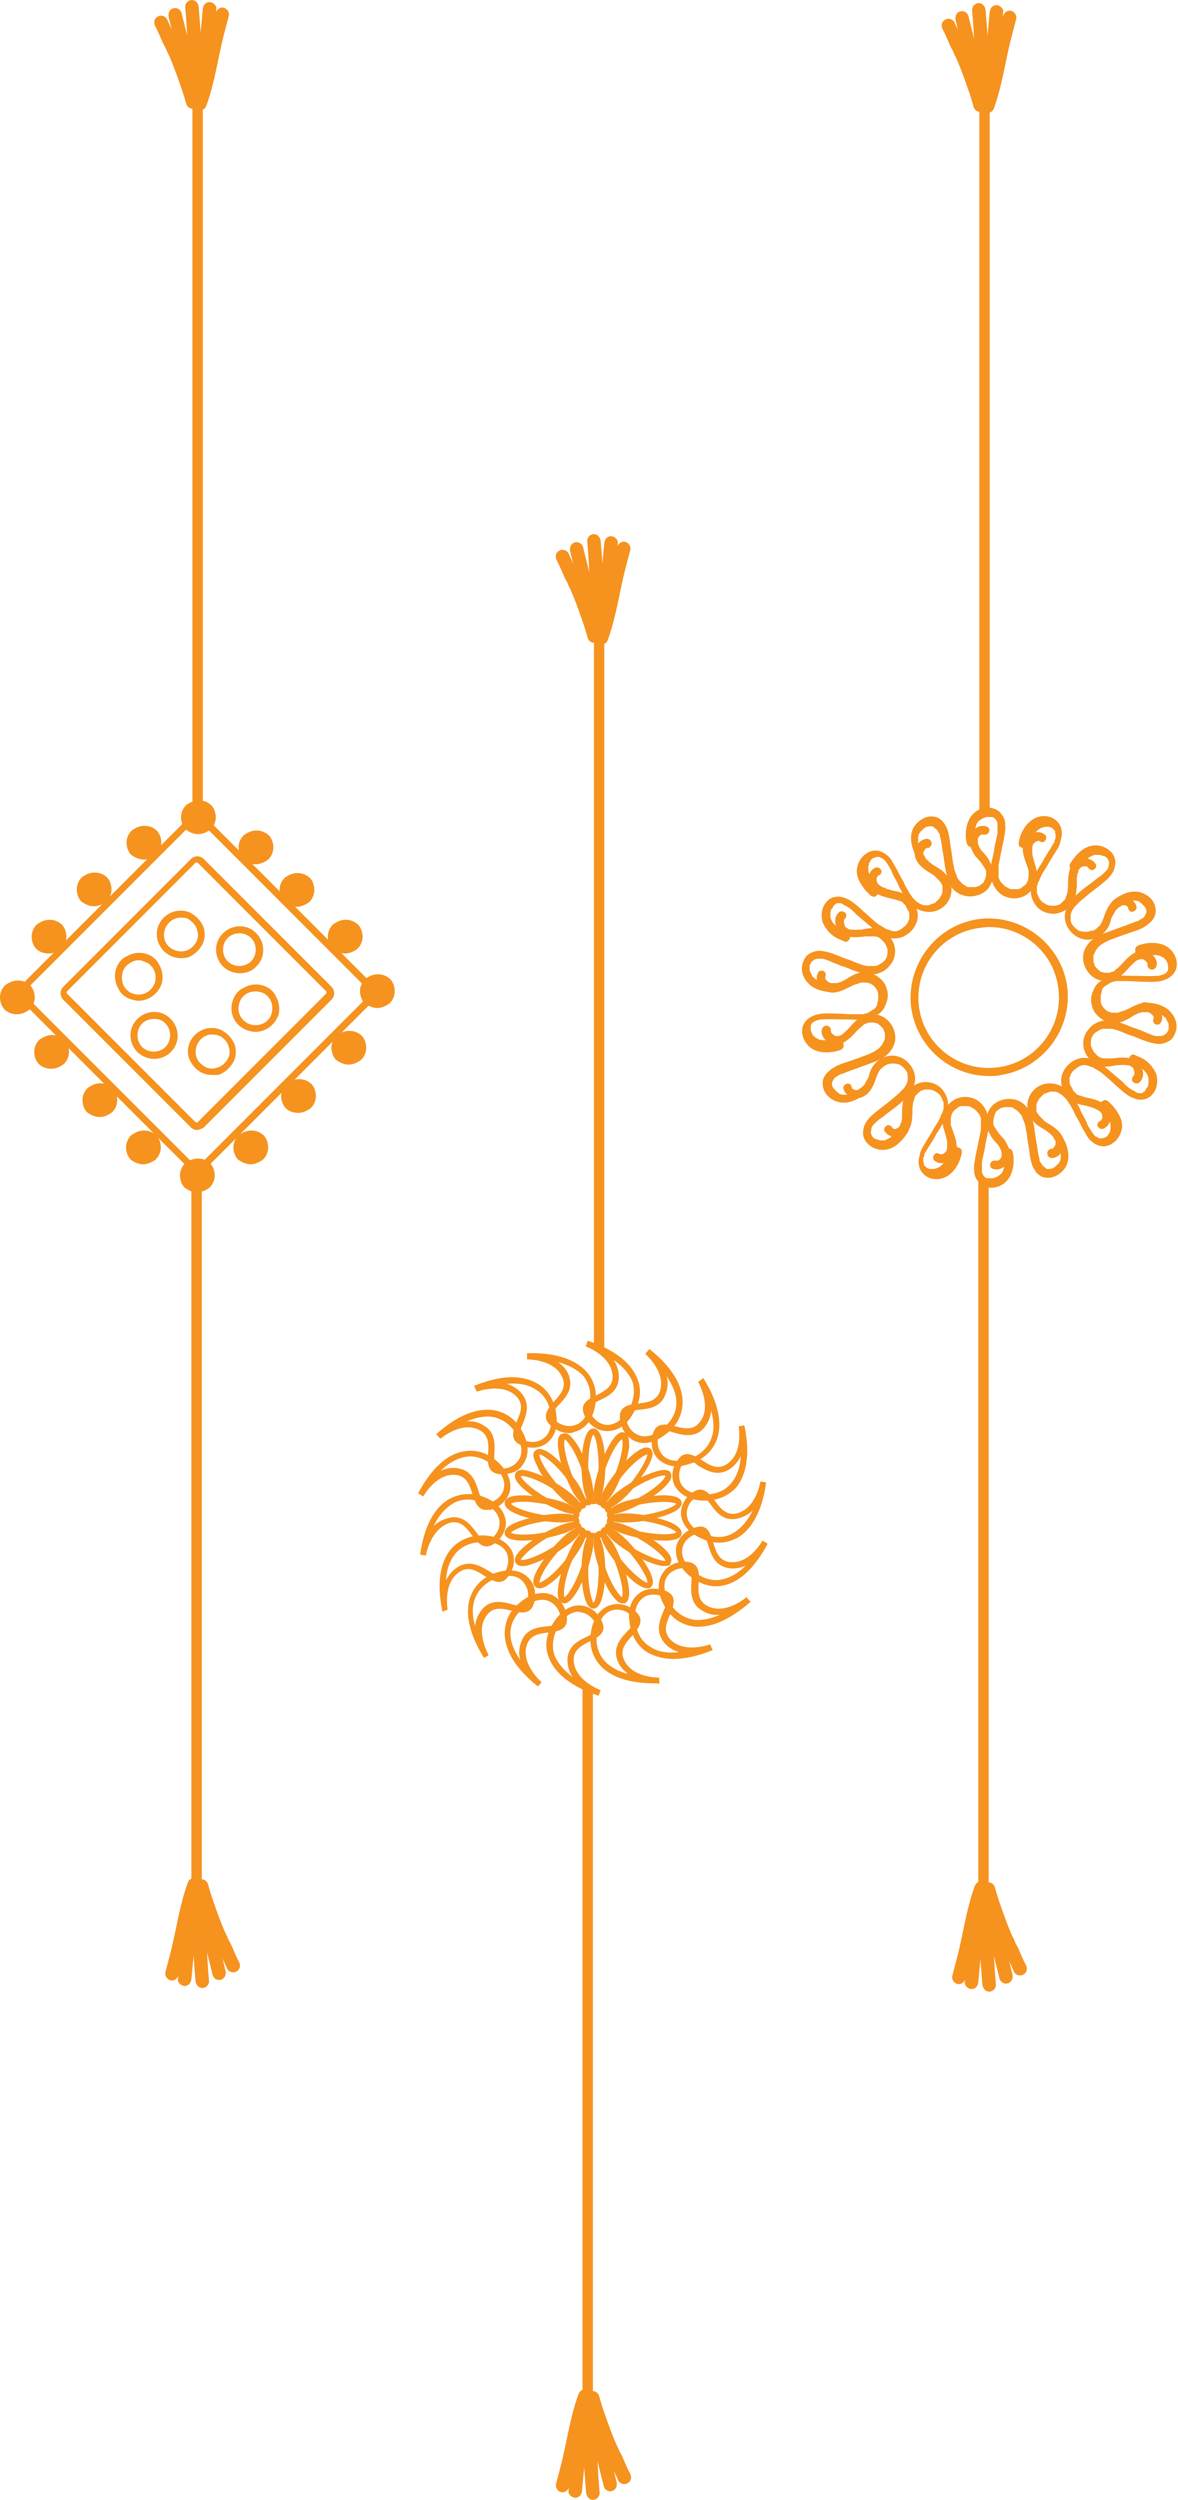 <?xml version="1.0" encoding="UTF-8"?>
<!DOCTYPE svg PUBLIC '-//W3C//DTD SVG 1.0//EN'
          'http://www.w3.org/TR/2001/REC-SVG-20010904/DTD/svg10.dtd'>
<svg height="481.6" preserveAspectRatio="xMidYMid meet" version="1.0" viewBox="136.6 9.2 227.1 481.6" width="227.1" xmlns="http://www.w3.org/2000/svg" xmlns:xlink="http://www.w3.org/1999/xlink" zoomAndPan="magnify"
><g
  ><g
    ><g
      ><g id="change1_72"
        ><path d="M174.6,226.9c-0.5,0-0.9-0.2-1.2-0.5l0,0l-24.6-24.6c-0.7-0.7-0.7-1.8,0-2.5l24.6-24.6 c0.7-0.7,1.8-0.7,2.5,0l24.6,24.6c0.7,0.7,0.7,1.8,0,2.5l-24.6,24.6C175.4,226.7,174.9,226.9,174.6,226.9z M174.2,225.3 c0.2,0.2,0.5,0.2,0.6,0l24.6-24.6c0.2-0.2,0.2-0.5,0-0.6l-24.6-24.6c-0.2-0.2-0.5-0.2-0.6,0l-24.6,24.6c-0.2,0.2-0.2,0.5,0,0.6 L174.2,225.3z" fill="#F6921E"
        /></g
        ><g id="change1_14"
        ><path d="M174.6,235.2c-0.5,0-0.9-0.2-1.2-0.5l-33-33c-0.4-0.4-0.5-0.8-0.5-1.2c0-0.5,0.2-0.9,0.5-1.2l33-33 c0.7-0.7,1.8-0.7,2.5,0l33,33c0.4,0.4,0.5,0.8,0.5,1.2c0,0.5-0.2,0.9-0.5,1.2l-33,33C175.4,235,175,235.2,174.6,235.2z M174.6,167.1c-0.1,0-0.2,0-0.3,0.1l-33,33c-0.1,0.1-0.1,0.2-0.1,0.3s0,0.2,0.1,0.3l33,33c0.2,0.2,0.5,0.2,0.6,0l33-33 c0.1-0.1,0.1-0.2,0.1-0.3s0-0.2-0.1-0.3l-33-33C174.8,167.1,174.7,167.1,174.6,167.1z" fill="#F6921E"
        /></g
        ><g id="change1_56"
        ><path d="M182.8,196.7c-1.1,0-2.4-0.5-3.2-1.3c-1.8-1.8-1.8-4.7,0-6.4c1.8-1.8,4.7-1.8,6.4,0 c1.8,1.8,1.8,4.7,0,6.4C185.1,196.4,183.9,196.7,182.8,196.7z M182.8,189c-0.9,0-1.7,0.3-2.3,0.9c-1.2,1.2-1.2,3.3,0,4.5 c1.2,1.2,3.3,1.2,4.5,0c1.2-1.2,1.2-3.3,0-4.5C184.4,189.3,183.6,189,182.8,189z" fill="#F6921E"
        /></g
        ><g id="change1_64"
        ><path d="M171.5,193.8c-2,0-3.9-1.3-4.5-3.4c-0.7-2.5,0.8-4.9,3.2-5.6c1.1-0.3,2.5-0.2,3.5,0.5 c1,0.6,1.8,1.6,2.2,2.7c0.3,1.1,0.2,2.5-0.5,3.5c-0.6,1-1.6,1.8-2.7,2.2C172.3,193.7,171.9,193.8,171.5,193.8z M171.5,186 c-0.3,0-0.6,0-0.9,0.1c-1.7,0.5-2.7,2.3-2.3,4s2.3,2.7,4,2.3c0.9-0.2,1.5-0.8,2-1.5c0.5-0.8,0.6-1.6,0.3-2.5l0,0 c-0.2-0.9-0.8-1.5-1.5-2C172.7,186,172.1,186,171.5,186z" fill="#F6921E"
        /></g
        ><g id="change1_103"
        ><path d="M163.3,202c-0.4,0-0.8-0.1-1.2-0.2c-1.1-0.3-2.2-1-2.7-2.2c-0.6-1-0.8-2.3-0.5-3.5 c0.3-1.1,1-2.2,2.2-2.7c1-0.6,2.3-0.8,3.5-0.5l0,0c1.1,0.3,2.2,1,2.7,2.2c0.6,1,0.8,2.3,0.5,3.5 C167.2,200.6,165.3,202,163.3,202z M163.3,194.2c-0.6,0-1.1,0.2-1.6,0.5c-0.8,0.5-1.3,1.1-1.5,2c-0.2,0.9-0.1,1.7,0.3,2.5 c0.5,0.8,1.1,1.3,2,1.5c1.7,0.5,3.5-0.6,4-2.3c0.2-0.9,0.1-1.7-0.3-2.5c-0.5-0.8-1.1-1.3-2-1.5l0,0 C163.9,194.2,163.6,194.2,163.3,194.2z" fill="#F6921E"
        /></g
        ><g id="change1_2"
        ><path d="M166.3,213.2c-1.1,0-2.4-0.5-3.2-1.3c-1.8-1.8-1.8-4.7,0-6.4c1.8-1.8,4.7-1.8,6.4,0 c1.8,1.8,1.8,4.7,0,6.4C168.6,212.8,167.5,213.2,166.3,213.2z M166.3,205.5c-0.9,0-1.7,0.3-2.3,0.9c-1.2,1.2-1.2,3.3,0,4.5 c1.2,1.2,3.3,1.2,4.5,0c1.2-1.2,1.2-3.3,0-4.5C167.9,205.7,167.1,205.5,166.3,205.5z" fill="#F6921E"
        /></g
        ><g id="change1_19"
        ><path d="M177.5,216.3c-0.8,0-1.6-0.2-2.3-0.6c-1-0.6-1.8-1.6-2.2-2.7c-0.7-2.5,0.8-4.9,3.2-5.6 c1.1-0.3,2.5-0.2,3.5,0.5c1,0.6,1.8,1.6,2.2,2.7c0.3,1.1,0.2,2.5-0.5,3.5c-0.6,1-1.6,1.8-2.7,2.2 C178.4,216.3,178,216.3,177.5,216.3z M177.6,208.5c-0.3,0-0.6,0-0.9,0.1c-1.7,0.5-2.7,2.3-2.3,4l0,0c0.2,0.9,0.8,1.5,1.5,2 c0.8,0.5,1.6,0.6,2.5,0.3c0.9-0.2,1.5-0.8,2-1.5c0.5-0.8,0.6-1.6,0.3-2.5c-0.2-0.9-0.8-1.5-1.5-2 C178.6,208.6,178.1,208.5,177.6,208.5z" fill="#F6921E"
        /></g
        ><g id="change1_11"
        ><path d="M185.8,208c-0.4,0-0.8-0.1-1.2-0.2l0,0c-2.5-0.7-3.9-3.1-3.2-5.6c0.3-1.1,1-2.2,2.2-2.7 c1-0.6,2.3-0.8,3.5-0.5c1.1,0.3,2.2,1,2.7,2.2c0.6,1,0.8,2.3,0.5,3.5C189.6,206.7,187.8,208,185.8,208z M185,206.6 c0.9,0.2,1.7,0.1,2.5-0.3c0.8-0.5,1.3-1.1,1.5-2c0.2-0.9,0.1-1.7-0.3-2.5c-0.5-0.8-1.1-1.3-2-1.5c-0.9-0.2-1.7-0.1-2.5,0.3 c-0.8,0.5-1.3,1.1-1.5,2C182.2,204.3,183.2,206.1,185,206.6L185,206.6z" fill="#F6921E"
        /></g
        ><g
        ><g id="change1_106"
          ><path d="M174.8,169.9c0.9,0,1.7-0.4,2.4-0.9c0.3-0.3,0.6-0.7,0.7-1c0.2-0.4,0.3-0.9,0.3-1.3 c0-0.9-0.3-1.8-0.9-2.4c-0.7-0.6-1.4-0.9-2.4-0.9c-0.9,0-1.7,0.4-2.4,0.9c-0.3,0.3-0.6,0.7-0.7,1c-0.2,0.4-0.3,0.9-0.3,1.3 c0,0.9,0.3,1.8,0.9,2.4C173.1,169.5,173.8,169.9,174.8,169.9L174.8,169.9z" fill="#F6921E"
          /></g
        ></g
        ><g
        ><g id="change1_98"
          ><path d="M164.3,174.8c0.9,0,1.7-0.4,2.4-0.9c0.3-0.3,0.6-0.7,0.7-1c0.2-0.4,0.3-0.9,0.3-1.3 c0-0.9-0.3-1.8-0.9-2.4s-1.4-0.9-2.4-0.9c-0.9,0-1.7,0.4-2.4,0.9c-0.3,0.3-0.6,0.7-0.7,1c-0.2,0.4-0.3,0.9-0.3,1.3 c0,0.9,0.3,1.8,0.9,2.4C162.6,174.4,163.5,174.8,164.3,174.8L164.3,174.8z" fill="#F6921E"
          /></g
        ></g
        ><g
        ><g id="change1_50"
          ><path d="M154.7,183.8c0.9,0,1.7-0.4,2.4-0.9c0.3-0.3,0.6-0.7,0.7-1c0.2-0.4,0.3-0.9,0.3-1.3 c0-0.9-0.3-1.8-0.9-2.4c-0.7-0.6-1.4-0.9-2.4-0.9c-0.9,0-1.7,0.4-2.4,0.9c-0.3,0.3-0.6,0.7-0.7,1c-0.2,0.4-0.3,0.9-0.3,1.3 c0,0.9,0.3,1.8,0.9,2.4C153,183.4,153.8,183.8,154.7,183.8L154.7,183.8z" fill="#F6921E"
          /></g
        ></g
        ><g
        ><g id="change1_57"
          ><path d="M146,192.9c0.9,0,1.7-0.4,2.4-0.9c0.3-0.3,0.6-0.7,0.7-1c0.2-0.4,0.3-0.9,0.3-1.3 c0-0.9-0.3-1.8-0.9-2.4c-0.7-0.6-1.4-0.9-2.4-0.9c-0.9,0-1.7,0.4-2.4,0.9c-0.3,0.3-0.6,0.7-0.7,1c-0.2,0.4-0.3,0.9-0.3,1.3 c0,0.9,0.3,1.8,0.9,2.4S145.1,192.9,146,192.9L146,192.9z" fill="#F6921E"
          /></g
        ></g
        ><g
        ><g id="change1_60"
          ><path d="M139.9,204.6c0.9,0,1.7-0.4,2.4-0.9c0.3-0.3,0.6-0.7,0.7-1c0.2-0.4,0.3-0.9,0.3-1.3 c0-0.9-0.3-1.8-0.9-2.4c-0.7-0.6-1.4-0.9-2.4-0.9c-0.9,0-1.7,0.4-2.4,0.9c-0.3,0.3-0.6,0.7-0.7,1c-0.2,0.4-0.3,0.9-0.3,1.3 c0,0.9,0.3,1.8,0.9,2.4S139,204.6,139.9,204.6L139.9,204.6z" fill="#F6921E"
          /></g
        ></g
        ><g
        ><g id="change1_38"
          ><path d="M146.5,215.1c0.9,0,1.7-0.4,2.4-0.9c0.3-0.3,0.6-0.7,0.7-1c0.2-0.4,0.3-0.9,0.3-1.3 c0-0.9-0.3-1.8-0.9-2.4c-0.7-0.6-1.4-0.9-2.4-0.9c-0.9,0-1.7,0.4-2.4,0.9c-0.3,0.3-0.6,0.7-0.7,1c-0.2,0.4-0.3,0.9-0.3,1.3 c0,0.9,0.3,1.8,0.9,2.4S145.6,215.1,146.5,215.1L146.5,215.1z" fill="#F6921E"
          /></g
        ></g
        ><g
        ><g id="change1_41"
          ><path d="M155.8,224.4c0.9,0,1.7-0.4,2.4-0.9c0.3-0.3,0.6-0.7,0.7-1c0.2-0.4,0.3-0.9,0.3-1.3 c0-0.9-0.3-1.8-0.9-2.4c-0.7-0.6-1.4-0.9-2.4-0.9c-0.9,0-1.7,0.4-2.4,0.9c-0.3,0.3-0.6,0.7-0.7,1c-0.2,0.4-0.3,0.9-0.3,1.3 c0,0.9,0.3,1.8,0.9,2.4C154.1,224,154.9,224.4,155.8,224.4L155.8,224.4z" fill="#F6921E"
          /></g
        ></g
        ><g
        ><g id="change1_35"
          ><path d="M164.2,233.5c0.9,0,1.7-0.4,2.4-0.9c0.3-0.3,0.6-0.7,0.7-1c0.2-0.4,0.3-0.9,0.3-1.3 c0-0.9-0.3-1.8-0.9-2.4c-0.7-0.6-1.4-0.9-2.4-0.9c-0.9,0-1.7,0.4-2.4,0.9c-0.3,0.3-0.6,0.7-0.7,1c-0.2,0.4-0.3,0.9-0.3,1.3 c0,0.9,0.3,1.8,0.9,2.4C162.4,233.1,163.3,233.5,164.2,233.5L164.2,233.5z" fill="#F6921E"
          /></g
        ></g
        ><g
        ><g id="change1_70"
          ><path d="M174.6,238.9c0.9,0,1.7-0.4,2.4-0.9c0.3-0.3,0.6-0.7,0.7-1c0.2-0.4,0.3-0.9,0.3-1.3 c0-0.9-0.3-1.8-0.9-2.4c-0.7-0.6-1.4-0.9-2.4-0.9c-0.9,0-1.7,0.4-2.4,0.9c-0.3,0.3-0.6,0.7-0.7,1c-0.2,0.4-0.3,0.9-0.3,1.3 c0,0.9,0.3,1.8,0.9,2.4C172.9,238.5,173.6,238.9,174.6,238.9L174.6,238.9z" fill="#F6921E"
          /></g
        ></g
        ><g
        ><g id="change1_53"
          ><path d="M184.9,233.5c0.9,0,1.7-0.4,2.4-0.9c0.3-0.3,0.6-0.7,0.7-1c0.2-0.4,0.3-0.9,0.3-1.3 c0-0.9-0.3-1.8-0.9-2.4c-0.7-0.6-1.4-0.9-2.4-0.9c-0.9,0-1.7,0.4-2.4,0.9c-0.3,0.3-0.6,0.7-0.7,1c-0.2,0.4-0.3,0.9-0.3,1.3 c0,0.9,0.3,1.8,0.9,2.4C183.2,233.1,184,233.5,184.9,233.5L184.9,233.5z" fill="#F6921E"
          /></g
        ></g
        ><g
        ><g id="change1_7"
          ><path d="M194.1,223.6c0.9,0,1.7-0.4,2.4-0.9c0.3-0.3,0.6-0.7,0.7-1c0.2-0.4,0.3-0.9,0.3-1.3 c0-0.9-0.3-1.8-0.9-2.4c-0.7-0.6-1.4-0.9-2.4-0.9c-0.9,0-1.7,0.4-2.4,0.9c-0.3,0.3-0.6,0.7-0.7,1c-0.2,0.4-0.3,0.9-0.3,1.3 c0,0.9,0.3,1.8,0.9,2.4S193.2,223.6,194.1,223.6L194.1,223.6z" fill="#F6921E"
          /></g
        ></g
        ><g
        ><g id="change1_46"
          ><path d="M203.8,214.3c0.9,0,1.7-0.4,2.4-0.9c0.3-0.3,0.6-0.7,0.7-1c0.2-0.4,0.3-0.9,0.3-1.3 c0-0.9-0.3-1.8-0.9-2.4c-0.7-0.6-1.4-0.9-2.4-0.9c-0.9,0-1.7,0.4-2.4,0.9c-0.3,0.3-0.6,0.7-0.7,1c-0.2,0.4-0.3,0.9-0.3,1.3 c0,0.9,0.3,1.8,0.9,2.4C202.1,213.9,202.9,214.3,203.8,214.3L203.8,214.3z" fill="#F6921E"
          /></g
        ></g
        ><g
        ><g id="change1_65"
          ><path d="M209.3,203.4c0.9,0,1.7-0.4,2.4-0.9c0.3-0.3,0.6-0.7,0.7-1c0.2-0.4,0.3-0.9,0.3-1.3 c0-0.9-0.3-1.8-0.9-2.4c-0.7-0.6-1.4-0.9-2.4-0.9c-0.9,0-1.7,0.4-2.4,0.9c-0.3,0.3-0.6,0.7-0.7,1c-0.2,0.4-0.3,0.9-0.3,1.3 c0,0.9,0.3,1.8,0.9,2.4C207.6,203,208.5,203.4,209.3,203.4L209.3,203.4z" fill="#F6921E"
          /></g
        ></g
        ><g
        ><g id="change1_104"
          ><path d="M203.1,192.9c0.9,0,1.7-0.4,2.4-0.9c0.3-0.3,0.6-0.7,0.7-1c0.2-0.4,0.3-0.9,0.3-1.3 c0-0.9-0.3-1.8-0.9-2.4c-0.7-0.6-1.4-0.9-2.4-0.9c-0.9,0-1.7,0.4-2.4,0.9c-0.3,0.3-0.6,0.7-0.7,1c-0.2,0.4-0.3,0.9-0.3,1.3 c0,0.9,0.3,1.8,0.9,2.4C201.4,192.5,202.2,192.9,203.1,192.9L203.1,192.9z" fill="#F6921E"
          /></g
        ></g
        ><g
        ><g id="change1_32"
          ><path d="M193.8,183.9c0.9,0,1.7-0.4,2.4-0.9c0.3-0.3,0.6-0.7,0.7-1c0.2-0.4,0.3-0.9,0.3-1.3 c0-0.9-0.3-1.8-0.9-2.4c-0.7-0.6-1.4-0.9-2.4-0.9c-0.9,0-1.7,0.4-2.4,0.9c-0.3,0.3-0.6,0.7-0.7,1c-0.2,0.4-0.3,0.9-0.3,1.3 c0,0.9,0.3,1.8,0.9,2.4S192.9,183.9,193.8,183.9L193.8,183.9z" fill="#F6921E"
          /></g
        ></g
        ><g
        ><g id="change1_85"
          ><path d="M185.9,175.7c0.9,0,1.7-0.4,2.4-0.9c0.3-0.3,0.6-0.7,0.7-1c0.2-0.4,0.3-0.9,0.3-1.3 c0-0.9-0.3-1.8-0.9-2.4c-0.7-0.6-1.4-0.9-2.4-0.9c-0.9,0-1.7,0.4-2.4,0.9c-0.3,0.3-0.6,0.7-0.7,1c-0.2,0.4-0.3,0.9-0.3,1.3 c0,0.9,0.3,1.8,0.9,2.4S185.1,175.7,185.9,175.7L185.9,175.7z" fill="#F6921E"
          /></g
        ></g
      ></g
      ><g
      ><g id="change1_71"
        ><path d="M173.5 235.6H175.5V375.4H173.5z" fill="#F6921E"
        /></g
        ><g
        ><g
          ><g id="change1_13"
            ><path d="M173.4,373.8c0.2,4.5,0.3,8.8,0.6,13.3c0.1,1.2,0.2,2.6,0.3,3.8c0.1,0.7,0.6,1.3,1.3,1.3 c0.7,0,1.3-0.6,1.3-1.3c-0.4-4.4-0.5-8.8-0.7-13.3c-0.1-1.2-0.1-2.6-0.2-3.8c0-0.7-0.6-1.3-1.3-1.3 C174,372.6,173.3,373.2,173.4,373.8L173.4,373.8z" fill="#F6921E"
            /></g
          ></g
          ><g
          ><g id="change1_111"
            ><path d="M173.2,372.8c-0.8,4.5-1.4,9.2-1.9,13.8c-0.1,1.3-0.3,2.6-0.4,3.9c-0.1,0.7,0.7,1.3,1.3,1.3 c0.8,0,1.2-0.6,1.3-1.3c0.2-2.3,0.4-4.5,0.7-6.8c0.1-1.1,0.3-2.3,0.4-3.4c0,0,0,0.3,0,0.1c0-0.1,0-0.1,0-0.2s0-0.3,0.1-0.4 c0-0.3,0.1-0.6,0.1-0.9c0.1-0.6,0.2-1.1,0.3-1.7c0.2-1.2,0.4-2.6,0.6-3.8c0.1-0.4,0.1-0.7-0.1-0.9c-0.2-0.3-0.5-0.5-0.8-0.6 C174.2,371.7,173.3,372.1,173.2,372.8L173.2,372.8z" fill="#F6921E"
            /></g
          ></g
          ><g
          ><g id="change1_90"
            ><path d="M173.4,373.5c1.1,4.2,2.3,8.4,3.3,12.6c0.3,1.2,0.6,2.4,0.9,3.6c0.2,0.7,0.9,1.1,1.6,0.9 c0.7-0.2,1-0.9,0.9-1.6c-1-4.3-2.1-8.4-3.2-12.7c-0.3-1.1-0.7-2.4-0.9-3.5c-0.2-0.7-0.9-1.1-1.6-0.9 C173.6,372.1,173.2,372.9,173.4,373.5L173.4,373.5z" fill="#F6921E"
            /></g
          ></g
          ><g
          ><g id="change1_89"
            ><path d="M172.8,371.9c-1.6,4.4-2.2,9-3.3,13.4c-0.3,1.2-0.7,2.6-1,3.8c-0.2,0.7,0.3,1.4,0.9,1.6 c0.7,0.2,1.3-0.2,1.6-0.9c1.4-4.5,2-9.1,3.2-13.5c0.3-1.2,0.7-2.5,1.1-3.7c0.2-0.7-0.3-1.4-0.9-1.6 C173.6,370.9,173,371.3,172.8,371.9L172.8,371.9z" fill="#F6921E"
            /></g
          ></g
          ><g
          ><g id="change1_99"
            ><path d="M174.3,372.9c1.3,4.2,2.8,8.3,4.6,12.3c0.5,1.1,1,2.2,1.5,3.3c0.3,0.6,1.2,0.9,1.8,0.5 c0.7-0.4,0.8-1.1,0.5-1.8c-0.5-0.9-0.9-1.9-1.3-2.8c-0.2-0.5-0.4-0.9-0.7-1.4c-0.1-0.2-0.2-0.5-0.3-0.7c0-0.1,0-0.1-0.1-0.2 c-0.1-0.3,0.1,0.2,0,0c-0.1-0.1-0.1-0.3-0.2-0.4c-0.9-2-1.6-4-2.3-6c-0.4-1.1-0.8-2.4-1.1-3.5c-0.2-0.7-0.9-1.1-1.6-0.9 C174.6,371.6,174.1,372.2,174.3,372.9L174.3,372.9z" fill="#F6921E"
            /></g
          ></g
        ></g
      ></g
      ><g
      ><g id="change1_20"
        ><path d="M173.7 26.1H175.7V165.9H173.7z" fill="#F6921E"
        /></g
        ><g
        ><g
          ><g id="change1_80"
            ><path d="M175.8,27.6c-0.2-4.5-0.3-8.8-0.6-13.3c-0.1-1.2-0.2-2.6-0.3-3.8c-0.1-0.7-0.6-1.3-1.3-1.3 c-0.7,0-1.3,0.6-1.3,1.3c0.4,4.4,0.5,8.8,0.7,13.3c0.1,1.2,0.1,2.6,0.2,3.8c0,0.7,0.6,1.3,1.3,1.3 C175.2,28.8,175.9,28.3,175.8,27.6L175.8,27.6z" fill="#F6921E"
            /></g
          ></g
          ><g
          ><g id="change1_39"
            ><path d="M176,28.6c0.8-4.5,1.4-9.2,1.9-13.8c0.1-1.3,0.3-2.6,0.4-3.9c0.1-0.7-0.7-1.3-1.3-1.3 c-0.8,0-1.2,0.6-1.3,1.3c-0.2,2.3-0.4,4.5-0.7,6.8c-0.1,1.1-0.3,2.3-0.4,3.4c0,0,0-0.3,0-0.1c0,0.1,0,0.1,0,0.2 c0,0.1,0,0.3-0.1,0.4c0,0.3-0.1,0.6-0.1,0.9c-0.1,0.6-0.2,1.1-0.3,1.7c-0.2,1.2-0.4,2.6-0.6,3.8c-0.1,0.4-0.1,0.7,0.1,0.9 c0.2,0.3,0.5,0.5,0.8,0.6C175,29.7,175.9,29.3,176,28.6L176,28.6z" fill="#F6921E"
            /></g
          ></g
          ><g
          ><g id="change1_93"
            ><path d="M175.8,27.9c-1.1-4.2-2.3-8.4-3.3-12.6c-0.3-1.2-0.6-2.4-0.9-3.6c-0.2-0.7-0.9-1.1-1.6-0.9 c-0.7,0.2-1,0.9-0.9,1.6c1,4.3,2.1,8.4,3.2,12.7c0.3,1.1,0.7,2.4,0.9,3.5c0.2,0.7,0.9,1.1,1.6,0.9 C175.6,29.3,176,28.5,175.8,27.9L175.8,27.9z" fill="#F6921E"
            /></g
          ></g
          ><g
          ><g id="change1_9"
            ><path d="M176.4,29.5c1.6-4.4,2.2-9,3.3-13.4c0.3-1.2,0.7-2.6,1-3.8c0.2-0.7-0.3-1.4-0.9-1.6 c-0.7-0.2-1.3,0.2-1.6,0.9c-1.4,4.5-2,9.1-3.2,13.5c-0.3,1.2-0.7,2.5-1.1,3.7c-0.2,0.7,0.3,1.4,0.9,1.6 C175.6,30.5,176.2,30.2,176.4,29.5L176.4,29.5z" fill="#F6921E"
            /></g
          ></g
          ><g
          ><g id="change1_94"
            ><path d="M174.9,28.5c-1.3-4.2-2.8-8.3-4.6-12.3c-0.5-1.1-1-2.2-1.5-3.3c-0.3-0.6-1.2-0.9-1.8-0.5 c-0.7,0.4-0.8,1.1-0.5,1.8c0.5,0.9,0.9,1.9,1.3,2.8c0.2,0.5,0.4,0.9,0.7,1.4c0.1,0.2,0.2,0.5,0.3,0.7c0,0.1,0,0.1,0.1,0.2 c0.1,0.3-0.1-0.2,0,0c0.1,0.1,0.1,0.3,0.2,0.4c0.9,2,1.6,4,2.3,6c0.4,1.1,0.8,2.4,1.1,3.5c0.2,0.7,0.9,1.1,1.6,0.9 C174.6,29.9,175.1,29.2,174.9,28.5L174.9,28.5z" fill="#F6921E"
            /></g
          ></g
        ></g
      ></g
    ></g
    ><g
    ><g
      ><g id="change1_105"
        ><path d="M248.9 334.1H250.9V473.9H248.9z" fill="#F6921E"
        /></g
        ><g
        ><g
          ><g id="change1_30"
            ><path d="M248.7,472.4c0.2,4.5,0.3,8.8,0.6,13.3c0.1,1.2,0.2,2.6,0.3,3.8c0.1,0.7,0.6,1.3,1.3,1.3 c0.7,0,1.3-0.6,1.3-1.3c-0.4-4.4-0.5-8.8-0.7-13.3c-0.1-1.2-0.1-2.6-0.2-3.8c0-0.7-0.6-1.3-1.3-1.3 C249.4,471.2,248.7,471.6,248.7,472.4L248.7,472.4z" fill="#F6921E"
            /></g
          ></g
          ><g
          ><g id="change1_74"
            ><path d="M248.5,471.4c-0.8,4.5-1.4,9.2-1.9,13.8c-0.1,1.3-0.3,2.6-0.4,3.9c-0.1,0.7,0.7,1.3,1.3,1.3 c0.8,0,1.2-0.6,1.3-1.3c0.2-2.3,0.4-4.5,0.7-6.8c0.1-1.1,0.3-2.3,0.4-3.4c0,0,0,0.3,0,0.1c0-0.1,0-0.1,0-0.2s0-0.3,0.1-0.4 c0-0.3,0.1-0.6,0.1-0.9c0.1-0.6,0.2-1.1,0.3-1.7c0.2-1.2,0.4-2.6,0.6-3.8c0.1-0.4,0.1-0.7-0.1-0.9c-0.2-0.3-0.5-0.5-0.8-0.6 C249.6,470.3,248.7,470.6,248.5,471.4L248.5,471.4z" fill="#F6921E"
            /></g
          ></g
          ><g
          ><g id="change1_66"
            ><path d="M248.8,472c1.1,4.2,2.3,8.4,3.3,12.6c0.3,1.2,0.6,2.4,0.9,3.6c0.2,0.7,0.9,1.1,1.6,0.9 c0.7-0.2,1-0.9,0.9-1.6c-1-4.3-2.1-8.4-3.2-12.7c-0.3-1.1-0.7-2.4-0.9-3.5c-0.2-0.7-0.9-1.1-1.6-0.9 C249,470.7,248.6,471.4,248.8,472L248.8,472z" fill="#F6921E"
            /></g
          ></g
          ><g
          ><g id="change1_36"
            ><path d="M248.1,470.5c-1.6,4.4-2.2,9-3.3,13.4c-0.3,1.2-0.7,2.6-1,3.8c-0.2,0.7,0.3,1.4,0.9,1.6 c0.7,0.2,1.3-0.2,1.6-0.9c1.4-4.5,2-9.1,3.2-13.5c0.3-1.2,0.7-2.5,1.1-3.7c0.2-0.7-0.3-1.4-0.9-1.6 C249,469.4,248.3,469.8,248.1,470.5L248.1,470.5z" fill="#F6921E"
            /></g
          ></g
          ><g
          ><g id="change1_10"
            ><path d="M249.7,471.5c1.3,4.2,2.8,8.3,4.6,12.3c0.5,1.1,1,2.2,1.5,3.3c0.3,0.6,1.2,0.9,1.8,0.5 c0.7-0.4,0.8-1.1,0.5-1.8c-0.5-0.9-0.9-1.9-1.3-2.8c-0.2-0.5-0.4-0.9-0.7-1.4c-0.1-0.2-0.2-0.5-0.3-0.7c0-0.1,0-0.1-0.1-0.2 c-0.1-0.3,0.1,0.2,0,0c-0.1-0.1-0.1-0.3-0.2-0.4c-0.9-2-1.6-4-2.3-6c-0.4-1.1-0.8-2.4-1.1-3.5c-0.2-0.7-0.9-1.1-1.6-0.9 C249.9,470,249.5,470.8,249.7,471.5L249.7,471.5z" fill="#F6921E"
            /></g
          ></g
        ></g
      ></g
      ><g
      ><g id="change1_69"
        ><path d="M251.1 128.9H253.1V268.7H251.1z" fill="#F6921E"
        /></g
        ><g
        ><g
          ><g id="change1_37"
            ><path d="M253.3,130.5c-0.2-4.5-0.3-8.8-0.6-13.3c-0.1-1.2-0.2-2.6-0.3-3.8c-0.1-0.7-0.6-1.3-1.3-1.3 c-0.7,0-1.3,0.6-1.3,1.3c0.4,4.4,0.5,8.8,0.7,13.3c0.1,1.2,0.1,2.6,0.2,3.8c0,0.7,0.6,1.3,1.3,1.3 C252.6,131.7,253.3,131.2,253.3,130.5L253.3,130.5z" fill="#F6921E"
            /></g
          ></g
          ><g
          ><g id="change1_95"
            ><path d="M253.4,131.5c0.8-4.5,1.4-9.2,1.9-13.8c0.1-1.3,0.3-2.6,0.4-3.9c0.1-0.7-0.7-1.3-1.3-1.3 c-0.8,0-1.2,0.6-1.3,1.3c-0.2,2.3-0.4,4.5-0.7,6.8c-0.1,1.1-0.3,2.3-0.4,3.4c0,0,0-0.3,0-0.1c0,0.1,0,0.1,0,0.2 c0,0.1,0,0.3-0.1,0.4c0,0.3-0.1,0.6-0.1,0.9c-0.1,0.6-0.2,1.1-0.3,1.7c-0.2,1.2-0.4,2.6-0.6,3.8c-0.1,0.4-0.1,0.7,0.1,0.9 c0.2,0.3,0.5,0.5,0.8,0.6C252.4,132.5,253.3,132.3,253.4,131.5L253.4,131.5z" fill="#F6921E"
            /></g
          ></g
          ><g
          ><g id="change1_75"
            ><path d="M253.2,130.8c-1.1-4.2-2.3-8.4-3.3-12.6c-0.3-1.2-0.6-2.4-0.9-3.6c-0.2-0.7-0.9-1.1-1.6-0.9 c-0.7,0.2-1,0.9-0.9,1.6c1,4.3,2.1,8.4,3.2,12.7c0.3,1.1,0.7,2.4,0.9,3.5c0.2,0.7,0.9,1.1,1.6,0.9 C253,132.2,253.4,131.5,253.2,130.8L253.2,130.8z" fill="#F6921E"
            /></g
          ></g
          ><g
          ><g id="change1_47"
            ><path d="M253.8,132.4c1.6-4.4,2.2-9,3.3-13.4c0.3-1.2,0.7-2.6,1-3.8c0.2-0.7-0.3-1.4-0.9-1.6 c-0.7-0.2-1.3,0.2-1.6,0.9c-1.4,4.5-2,9.1-3.2,13.5c-0.3,1.2-0.7,2.5-1.1,3.7c-0.2,0.7,0.3,1.4,0.9,1.6 C253,133.5,253.6,133.1,253.8,132.4L253.8,132.4z" fill="#F6921E"
            /></g
          ></g
          ><g
          ><g id="change1_26"
            ><path d="M252.3,131.4c-1.3-4.2-2.8-8.3-4.6-12.3c-0.5-1.1-1-2.2-1.5-3.3c-0.3-0.6-1.2-0.9-1.8-0.5 c-0.7,0.4-0.8,1.1-0.5,1.8c0.5,0.9,0.9,1.9,1.3,2.8c0.2,0.5,0.4,0.9,0.7,1.4c0.1,0.2,0.2,0.5,0.3,0.7c0,0.1,0,0.1,0.1,0.2 c0.1,0.3-0.1-0.2,0,0c0.1,0.1,0.1,0.3,0.2,0.4c0.9,2,1.6,4,2.3,6c0.4,1.1,0.8,2.4,1.1,3.5c0.2,0.7,0.9,1.1,1.6,0.9 C252,132.8,252.5,132.1,252.3,131.4L252.3,131.4z" fill="#F6921E"
            /></g
          ></g
        ></g
      ></g
      ><g
      ><g
        ><g id="change1_58"
          ><path d="M251,299c-2.2,0-2.3-6.6-2.3-7.3c0-0.7,0.1-7.3,2.3-7.3s2.3,6.6,2.3,7.3C253.3,292.4,253.2,299,251,299 z M251,285.6c-0.4,0.4-1,2.7-1,6.2c0,3.5,0.7,5.7,1,6.2c0.4-0.4,1-2.7,1-6.2C252,288.2,251.4,285.9,251,285.6z" fill="#F6921E"
          /></g
          ><g id="change1_96"
          ><path d="M249.7,299.2c-0.7,0-1.3-0.6-2.1-1.7c-0.8-1.1-1.5-2.7-2.2-4.5c-0.7-1.7-1-3.4-1.2-4.8 c-0.2-1.7,0.1-2.7,0.9-2.8c0.8-0.3,1.5,0.3,2.5,1.7c0.8,1.1,1.5,2.7,2.2,4.5c0.7,1.7,1,3.4,1.2,4.8c0.2,1.7-0.1,2.7-0.9,2.8 C249.9,299.2,249.9,299.2,249.7,299.2z M245.5,286.5c-0.3,0.6-0.1,2.8,1.1,6.1c1.2,3.3,2.6,5.1,3.1,5.4 c0.3-0.6,0.1-2.8-1.1-6.1l0,0C247.4,288.6,246,286.8,245.5,286.5z" fill="#F6921E"
          /></g
          ><g id="change1_91"
          ><path d="M248.5,299.9c-0.6,0-1.2-0.3-2.2-0.9c-1.1-0.8-2.4-2-3.5-3.4c-1.2-1.4-2.2-2.8-2.7-4.1 c-0.8-1.5-0.9-2.5-0.2-2.9c1.7-1.4,6,3.6,6.4,4.2c1.2,1.4,2.2,2.8,2.7,4.1c0.8,1.5,0.9,2.5,0.2,2.9 C249.1,299.8,248.8,299.9,248.5,299.9z M240.6,289.4c-0.1,0.6,0.9,2.7,3.1,5.4c2.3,2.7,4.2,4,4.7,4c0.1-0.6-0.9-2.7-3.1-5.4 C243.1,290.7,241.1,289.4,240.6,289.4z" fill="#F6921E"
          /></g
          ><g id="change1_49"
          ><path d="M247.4,300.9c-0.5,0-1-0.1-1.7-0.3c-1.3-0.4-2.9-1.1-4.5-2c-0.7-0.4-6.3-3.7-5.2-5.6 c0.4-0.7,1.3-0.8,2.9-0.3c1.3,0.4,2.9,1.1,4.5,2c0.7,0.4,6.3,3.7,5.2,5.6C248.4,300.7,248,300.9,247.4,300.9z M237,293.6 c0.2,0.6,1.7,2.2,4.7,4c3,1.7,5.3,2.3,5.8,2.2c-0.2-0.6-1.7-2.2-4.7-4C239.8,294,237.5,293.4,237,293.6z" fill="#F6921E"
          /></g
          ><g id="change1_88"
          ><path d="M244.8,302.5c-1.8,0-3.7-0.3-4.1-0.4c-0.8-0.1-7.2-1.3-6.8-3.5c0.4-2.2,6.9-1,7.6-0.9 c0.8,0.1,7.2,1.3,6.8,3.5C248.1,302.2,246.5,302.5,244.8,302.5z M235.1,298.9c0.4,0.5,2.4,1.5,5.9,2.1c3.4,0.6,5.7,0.4,6.2,0 c-0.4-0.5-2.4-1.5-5.9-2.1l0,0C237.8,298.3,235.6,298.5,235.1,298.9z" fill="#F6921E"
          /></g
          ><g id="change1_86"
          ><path d="M237.4,306c-1.7,0-3.3-0.3-3.5-1.3c-0.4-2.2,6.1-3.3,6.8-3.5l0,0c0.8-0.1,7.2-1.2,7.6,0.9 c0.4,2.2-6.1,3.3-6.8,3.5C241.1,305.7,239.2,306,237.4,306z M235.1,304.5c0.5,0.3,2.7,0.6,6.2,0s5.5-1.6,5.9-2.1 c-0.5-0.3-2.7-0.6-6.2,0l0,0C237.4,303,235.5,304,235.1,304.5z" fill="#F6921E"
          /></g
          ><g id="change1_33"
          ><path d="M237.3,310.9c-0.7,0-1-0.2-1.3-0.6c-1.1-1.9,4.5-5.2,5.2-5.6l0,0c1.6-0.9,3.2-1.6,4.5-2 c1.6-0.5,2.6-0.4,2.9,0.3c1.1,1.9-4.5,5.2-5.2,5.6c-1.6,0.9-3.2,1.6-4.5,2C238.2,310.9,237.7,310.9,237.3,310.9z M237,309.7 c0.6,0.2,2.8-0.4,5.8-2.2c3-1.7,4.6-3.4,4.7-4c-0.6-0.2-2.8,0.4-5.8,2.2l0,0C238.8,307.5,237.2,309.2,237,309.7z" fill="#F6921E"
          /></g
          ><g id="change1_17"
          ><path d="M240.6,315.2c-0.3,0-0.5-0.1-0.8-0.3c-1.7-1.4,2.6-6.5,3-7.1l0,0c1.2-1.4,2.5-2.7,3.5-3.4 c1.3-1,2.3-1.2,2.9-0.8c0.6,0.5,0.5,1.5-0.2,2.9c-0.6,1.2-1.6,2.7-2.7,4.1C245.9,311.3,242.5,315.2,240.6,315.2z M248.4,304.7 c-0.6,0.1-2.5,1.3-4.7,4l0,0c-2.3,2.7-3.1,4.7-3.1,5.4c0.6-0.1,2.5-1.3,4.7-4C247.6,307.3,248.5,305.3,248.4,304.7z" fill="#F6921E"
          /></g
          ><g id="change1_78"
          ><path d="M245.4,318.1c-0.1,0-0.3,0-0.4-0.1c-2.1-0.8,0.2-6.9,0.4-7.7l0,0c0.7-1.7,1.4-3.3,2.2-4.5 c0.9-1.4,1.7-2,2.5-1.7c0.8,0.3,0.9,1.2,0.9,2.8c-0.2,1.3-0.6,3-1.2,4.8c-0.7,1.7-1.4,3.3-2.2,4.5 C246.7,317.5,246.1,318.1,245.4,318.1z M246.5,310.8c-1.2,3.3-1.3,5.6-1.1,6.1c0.6-0.3,1.9-2.1,3.1-5.4 c1.2-3.3,1.3-5.6,1.1-6.1C249.1,305.6,247.8,307.4,246.5,310.8L246.5,310.8z" fill="#F6921E"
          /></g
          ><g id="change1_114"
          ><path d="M251,319.1c-2.2,0-2.3-6.6-2.3-7.3c0-0.8,0.1-7.3,2.3-7.3s2.3,6.6,2.3,7.3 C253.3,312.5,253.2,319.1,251,319.1z M251,305.6c-0.4,0.4-1,2.7-1,6.2s0.7,5.7,1,6.2c0.4-0.4,1-2.7,1-6.2S251.4,306,251,305.6z" fill="#F6921E"
          /></g
          ><g id="change1_18"
          ><path d="M256.6,318.1c-0.7,0-1.3-0.6-2.1-1.7c-0.8-1.1-1.5-2.7-2.2-4.5c-0.3-0.7-2.5-6.9-0.4-7.7 c0.8-0.3,1.5,0.3,2.5,1.7c0.8,1.1,1.5,2.7,2.2,4.5c0.3,0.7,2.5,6.9,0.4,7.7C256.9,318.1,256.7,318.1,256.6,318.1z M252.3,305.4 c-0.3,0.6-0.1,2.8,1.1,6.1l0,0c1.2,3.3,2.6,5.1,3.1,5.4c0.3-0.6,0.1-2.8-1.1-6.1C254.2,307.4,252.9,305.6,252.3,305.4z" fill="#F6921E"
          /></g
          ><g id="change1_51"
          ><path d="M261.4,315.2c-2,0-5.3-3.9-5.7-4.5l0,0c-0.5-0.6-4.6-5.7-3-7.1c1.7-1.4,6,3.6,6.4,4.2 c0.5,0.6,4.6,5.7,3,7.1C262,315.2,261.7,315.2,261.4,315.2z M256.7,310.1c2.3,2.7,4.2,4,4.7,4c0.1-0.6-0.9-2.7-3.1-5.4 c-2.3-2.7-4.2-4-4.7-4C253.4,305.3,254.4,307.3,256.7,310.1L256.7,310.1z" fill="#F6921E"
          /></g
          ><g id="change1_107"
          ><path d="M264.7,310.9c-0.5,0-1-0.1-1.7-0.3c-1.3-0.4-2.9-1.1-4.5-2c-0.7-0.4-6.3-3.7-5.2-5.6 c0.4-0.7,1.3-0.8,2.9-0.3c1.3,0.4,2.9,1.1,4.5,2c0.7,0.4,6.3,3.7,5.2,5.6C265.9,310.8,265.4,310.9,264.7,310.9z M254.4,303.7 c0.2,0.6,1.7,2.2,4.7,4c3,1.7,5.3,2.3,5.8,2.2c-0.2-0.6-1.7-2.2-4.7-4C257.1,304,255,303.5,254.4,303.7z" fill="#F6921E"
          /></g
          ><g id="change1_34"
          ><path d="M264.5,306c-1.2,0-2.6-0.1-4.1-0.4c-1.8-0.3-3.5-0.8-4.7-1.3c-1.5-0.7-2.2-1.4-2.1-2.2 c0.1-0.8,1-1.2,2.7-1.3c1.3-0.1,3.1,0,4.9,0.4c1.8,0.3,3.5,0.8,4.7,1.3c1.5,0.7,2.2,1.4,2.1,2.2c-0.1,0.8-1,1.2-2.7,1.3 C265.1,306,264.8,306,264.5,306z M254.9,302.3c0.4,0.5,2.4,1.5,5.9,2.1c3.4,0.6,5.7,0.4,6.2,0c-0.4-0.5-2.4-1.5-5.9-2.1 C257.6,301.8,255.3,302,254.9,302.3z" fill="#F6921E"
          /></g
          ><g id="change1_109"
          ><path d="M257.2,302.5c-0.3,0-0.6,0-0.9,0c-1.7-0.1-2.6-0.6-2.7-1.3c-0.1-0.8,0.6-1.4,2.1-2.2 c1.2-0.6,2.9-1,4.7-1.3c1.8-0.3,3.6-0.5,4.9-0.4c1.7,0.1,2.6,0.6,2.7,1.3c0.4,2.2-6.1,3.3-6.8,3.5l0,0 C259.8,302.4,258.4,302.5,257.2,302.5z M254.9,301c0.5,0.3,2.7,0.6,6.2,0s5.5-1.6,5.9-2.1c-0.5-0.3-2.7-0.6-6.2,0 C257.2,299.5,255.2,300.5,254.9,301z" fill="#F6921E"
          /></g
          ><g id="change1_97"
          ><path d="M254.6,300.9c-0.7,0-1-0.2-1.3-0.6c-1.1-1.9,4.5-5.2,5.2-5.6c1.6-0.9,3.2-1.6,4.5-2 c1.6-0.5,2.6-0.4,2.9,0.3c1.1,1.9-4.5,5.2-5.2,5.6l0,0c-1.6,0.9-3.2,1.6-4.5,2C255.6,300.8,255.1,300.9,254.6,300.9z M254.4,299.7c0.6,0.2,2.8-0.4,5.8-2.2l0,0c3-1.7,4.6-3.4,4.7-4c-0.6-0.2-2.8,0.4-5.8,2.2C256.1,297.5,254.6,299.1,254.4,299.7 z" fill="#F6921E"
          /></g
          ><g id="change1_21"
          ><path d="M253.4,299.9c-0.3,0-0.5-0.1-0.8-0.3c-1.7-1.4,2.6-6.5,3-7.1c0.5-0.6,4.7-5.6,6.4-4.2 c1.7,1.4-2.6,6.5-3,7.1C258.8,296,255.3,299.9,253.4,299.9z M261.4,289.4c-0.6,0.1-2.5,1.3-4.7,4c-2.3,2.7-3.1,4.7-3.1,5.4 c0.6-0.1,2.5-1.3,4.7-4l0,0C260.5,292,261.4,289.9,261.4,289.4z" fill="#F6921E"
          /></g
          ><g id="change1_5"
          ><path d="M252.3,299.2c-0.1,0-0.3,0-0.4-0.1c-2.1-0.8,0.2-6.9,0.4-7.7c0.7-1.7,1.4-3.3,2.2-4.5 c0.9-1.4,1.7-2,2.5-1.7s0.9,1.2,0.9,2.8c-0.2,1.3-0.6,3-1.2,4.8l0,0c-0.7,1.7-1.4,3.3-2.2,4.5 C253.6,298.6,252.9,299.2,252.3,299.2z M256.5,286.5c-0.6,0.3-1.9,2.1-3.1,5.4s-1.3,5.6-1.1,6.1c0.6-0.3,1.9-2.1,3.1-5.4l0,0 C256.6,289.4,256.8,287,256.5,286.5z" fill="#F6921E"
          /></g
        ></g
        ><g
        ><g id="change1_55"
          ><path d="M239.3,288.1c-0.9,0-1.7-0.2-2.5-0.6c-2-1-1.2-2.8-0.6-4.4c0.7-1.6,1.4-3.2,0.1-4.7 c-2.6-3-7.7-1.1-7.8-1.1l-0.5-1.1c6.3-2.6,10-1.7,12.1-0.5c2,1.1,3.3,3.1,3.7,5.7c0.6,3.5-0.9,5.2-1.9,5.9 C241.2,287.8,240.3,288.1,239.3,288.1z M234.3,275.8c1,0.3,2.1,0.9,2.9,1.9c1.7,2.1,0.8,4.3,0.1,6c-0.8,1.8-0.9,2.4,0,2.8 c1.4,0.7,2.9,0.7,4.1-0.2c1.2-0.9,1.7-2.6,1.4-4.7s-1.4-3.9-3.1-4.8C238.3,275.9,236.4,275.6,234.3,275.8z" fill="#F6921E"
          /></g
          ><g id="change1_54"
          ><path d="M233.5,293.2c-0.2,0-0.5,0-0.7,0c-2.3-0.3-2.2-2.3-2.1-3.9c0.1-1.7,0.2-3.5-1.5-4.5 c-3.5-2-7.6,1.5-7.7,1.6l-0.8-0.9c5-4.5,8.9-5,11.2-4.6c2.3,0.4,4.2,1.8,5.4,4.1c1.7,3.1,0.9,5.2,0.2,6.2 C236.8,292.5,235.3,293.2,233.5,293.2z M226.9,283c0.9,0,2,0.2,2.9,0.8c2.4,1.3,2.2,3.8,2.1,5.6c-0.1,2,0,2.6,0.9,2.7 c1.5,0.2,2.9-0.4,3.7-1.5c0.9-1.2,0.8-3-0.3-4.9c-1-2-2.7-3.1-4.5-3.5c-1.6-0.3-3.4,0.1-5.3,0.9C226.7,283,226.8,283,226.9,283 z" fill="#F6921E"
          /></g
          ><g id="change1_52"
          ><path d="M230.3,300.1c-1.6,0-2.2-1.7-2.6-3c-0.5-1.6-1-3.3-2.9-3.7c-4-0.7-6.6,4.1-6.6,4.1l-1-0.6 c3.2-6,6.6-7.8,8.9-8.1c2.3-0.4,4.5,0.3,6.4,2c2.7,2.4,2.6,4.6,2.4,5.7c-0.5,1.7-1.9,3.1-3.9,3.6 C230.7,300,230.5,300.1,230.3,300.1z M224,292c0.3,0,0.7,0,1,0.1c2.7,0.5,3.3,2.7,3.9,4.5c0.6,1.9,0.9,2.4,1.8,2.2 c1.5-0.4,2.7-1.4,3-2.7c0.4-1.5-0.3-3.1-2-4.5c-1.6-1.4-3.6-2.1-5.5-1.7c-1.6,0.3-3.2,1.2-4.7,2.7 C222.3,292.2,223.1,292,224,292z" fill="#F6921E"
          /></g
          ><g id="change1_100"
          ><path d="M218.7,308.9l-1.1-0.2c0.9-6.7,3.6-9.6,5.6-10.7c2-1.1,4.4-1.3,6.7-0.4c3.3,1.3,4,3.4,4.2,4.5 c0.2,1.8-0.8,3.6-2.4,4.6c-1.9,1.2-3.1-0.4-4.1-1.7c-1-1.4-2.1-2.8-4-2.5C219.6,303.5,218.7,308.8,218.7,308.9z M224.1,301.5 c2.2,0,3.4,1.7,4.4,3c1.2,1.6,1.6,2,2.5,1.4c1.3-0.9,2-2.2,1.9-3.6c-0.2-1.5-1.3-2.8-3.4-3.6c-2.1-0.9-4.1-0.8-5.8,0.3 c-1.4,0.9-2.6,2.3-3.5,4.2c0.8-0.8,1.8-1.3,3.1-1.6C223.6,301.5,223.9,301.5,224.1,301.5z" fill="#F6921E"
          /></g
          ><g id="change1_73"
          ><path d="M221.9,319.7c-1.4-6.6,0.1-10.2,1.6-12c1.5-1.8,3.7-2.7,6.2-2.7c3.6,0.1,4.9,1.9,5.5,2.8 c0.8,1.6,0.6,3.6-0.7,5.2c-1.3,1.8-3,0.7-4.5-0.2c-1.4-0.9-2.9-1.9-4.6-0.9c-3.5,2-2.5,7.4-2.5,7.4L221.9,319.7z M229.5,306.3 c-2.1,0-3.9,0.8-5.1,2.2c-1,1.2-1.7,3-1.8,5.1c0.5-0.9,1.2-1.9,2.4-2.6c2.3-1.3,4.4,0,5.9,0.9c1.7,1.1,2.2,1.3,2.8,0.5 c0.9-1.2,1.1-2.7,0.6-4c-0.7-1.4-2.3-2.2-4.5-2.2C229.7,306.3,229.6,306.3,229.5,306.3z" fill="#F6921E"
          /></g
          ><g id="change1_84"
          ><path d="M229.9,328.6c-3.6-5.8-3.4-9.7-2.6-11.8c0.8-2.2,2.5-3.8,4.9-4.6c3.4-1.1,5.3,0,6.2,0.9 c1.3,1.2,1.7,3.2,1.1,5.1c-0.7,2.2-2.7,1.7-4.3,1.3c-1.7-0.4-3.4-0.8-4.6,0.7c-2.6,3,0.2,7.8,0.2,7.9L229.9,328.6z M234.8,312.8c-0.7,0-1.4,0.1-2.3,0.4c-2.1,0.7-3.6,2.1-4.3,3.9c-0.6,1.5-0.6,3.4,0,5.4c0.1-1.1,0.5-2.2,1.3-3.2 c1.7-2.1,4.1-1.5,5.9-1c2,0.5,2.6,0.5,2.8-0.5c0.5-1.5,0.1-3-0.9-4C236.8,313.2,235.9,312.8,234.8,312.8z" fill="#F6921E"
          /></g
          ><g id="change1_48"
          ><path d="M240.3,334.1c-5.3-4.2-6.4-7.9-6.4-10.2c0-2.4,1-4.5,3.1-6.1c2.7-2.2,5-1.8,6.1-1.3 c1.6,0.8,2.7,2.5,2.8,4.5c0.1,2.3-1.9,2.5-3.5,2.7c-1.7,0.2-3.5,0.4-4.2,2.3c-1.3,3.8,2.8,7.2,2.8,7.3L240.3,334.1z M241.1,317.4c-1,0-2.3,0.5-3.4,1.4c-1.7,1.4-2.7,3.1-2.7,5.1c0,1.6,0.7,3.4,1.9,5.1c-0.3-1-0.3-2.3,0.2-3.5 c0.9-2.6,3.3-2.8,5.1-3c2-0.2,2.6-0.5,2.5-1.4c-0.1-1.5-0.9-2.8-2.2-3.4C242.1,317.5,241.6,317.4,241.1,317.4z" fill="#F6921E"
          /></g
          ><g id="change1_22"
          ><path d="M252,335.9c-6.4-2.1-8.8-5.2-9.6-7.4c-0.9-2.2-0.5-4.5,0.9-6.7c1.9-3,4.1-3.4,5.2-3.3 c1.8,0.1,3.4,1.3,4.2,3.2c0.9,2.1-0.9,3-2.4,3.7c-1.5,0.8-3.1,1.6-3.1,3.5c0,4,5.1,5.9,5.2,5.9L252,335.9z M248.2,319.7 c-1.4,0-2.8,0.9-3.9,2.7c-1.1,1.9-1.4,3.9-0.8,5.7c0.6,1.5,1.8,2.9,3.5,4.2c-0.6-0.9-1-2-1-3.3c0-2.7,2.2-3.8,3.8-4.5 c1.8-0.9,2.2-1.2,1.8-2.2c-0.7-1.4-1.8-2.4-3.2-2.5C248.4,319.7,248.3,319.7,248.2,319.7z" fill="#F6921E"
          /></g
          ><g id="change1_15"
          ><path d="M262.7,333.5c-6.2,0-9.2-2-10.6-3.7c-1.5-1.8-2-4.1-1.5-6.6c0.7-3.5,2.7-4.5,3.8-4.8 c1.7-0.5,3.7,0.1,5,1.5c1.5,1.6,0.2,3.1-0.9,4.4c-1.1,1.2-2.4,2.6-1.7,4.4c1.4,3.8,6.8,3.7,6.9,3.7v1.2 C263.4,333.5,263,333.5,262.7,333.5z M255.6,319.3c-0.3,0-0.6,0-0.9,0.1c-1.5,0.4-2.6,1.8-2.9,4c-0.5,2.2,0,4.1,1.2,5.6 c1,1.2,2.7,2.2,4.7,2.7c-0.9-0.7-1.7-1.5-2.1-2.7c-0.9-2.6,0.8-4.3,2-5.6c1.4-1.4,1.6-2,0.9-2.7 C257.8,319.8,256.7,319.3,255.6,319.3z" fill="#F6921E"
          /></g
          ><g id="change1_12"
          ><path d="M266.4,328.8c-2.1,0-3.7-0.6-4.7-1.1c-2-1.1-3.3-3.1-3.7-5.7c-0.6-3.5,0.9-5.2,1.9-5.9 c1.4-1,3.5-1.1,5.3-0.3c2,1,1.2,2.8,0.6,4.4c-0.7,1.6-1.4,3.2-0.1,4.7c2.6,3,7.7,1.1,7.8,1.1l0.5,1.1 C270.8,328.4,268.3,328.8,266.4,328.8z M262.6,316.4c-0.8,0-1.5,0.2-2.1,0.7c-1.2,0.9-1.7,2.6-1.4,4.7c0.3,2.2,1.4,3.9,3.1,4.8 c1.4,0.9,3.2,1.1,5.3,0.9c-1-0.3-2.1-0.9-2.9-1.9c-1.7-2.1-0.8-4.3-0.1-6c0.8-1.8,0.9-2.4,0-2.8 C264,316.6,263.3,316.4,262.6,316.4z" fill="#F6921E"
          /></g
          ><g id="change1_25"
          ><path d="M271.3,322.6c-0.5,0-0.9,0-1.3-0.1c-2.3-0.4-4.2-1.8-5.4-4.1c-1.7-3.1-0.9-5.2-0.2-6.2 c1-1.5,2.8-2.3,4.8-2.1c2.3,0.3,2.2,2.3,2.1,3.9c-0.1,1.7-0.2,3.5,1.5,4.5c3.5,2,7.6-1.5,7.7-1.6l0.8,0.9 C276.9,321.6,273.6,322.6,271.3,322.6z M268.5,311.3c-1.3,0-2.6,0.6-3.2,1.5c-0.9,1.2-0.8,3,0.3,4.9c1,2,2.7,3.1,4.5,3.5 c1.6,0.3,3.4-0.1,5.3-0.9c-1.1,0.1-2.3-0.1-3.4-0.8c-2.4-1.3-2.2-3.8-2.1-5.6c0.1-2,0-2.6-0.9-2.7 C268.8,311.3,268.7,311.3,268.5,311.3z" fill="#F6921E"
          /></g
          ><g id="change1_87"
          ><path d="M274.6,314.8c-1.8,0-3.6-0.8-5.2-2.1c-2.7-2.4-2.6-4.6-2.4-5.7c0.5-1.7,1.9-3.1,3.9-3.6 c2.2-0.6,2.7,1.4,3.2,3c0.5,1.6,1,3.3,2.9,3.7c4,0.7,6.6-4.1,6.6-4.1l1,0.6c-3.2,6-6.6,7.8-8.9,8.1 C275.4,314.8,275,314.8,274.6,314.8z M271.6,304.5c-0.1,0-0.3,0-0.4,0.1c-1.5,0.4-2.7,1.4-3,2.7c-0.4,1.5,0.3,3.1,2,4.5 c1.6,1.4,3.6,2.1,5.5,1.7c1.6-0.3,3.2-1.2,4.7-2.7c-1,0.5-2.2,0.7-3.4,0.5c-2.7-0.5-3.3-2.7-3.9-4.5 C272.6,305.1,272.3,304.5,271.6,304.5z" fill="#F6921E"
          /></g
          ><g id="change1_112"
          ><path d="M275.2,306.4c-1,0-2.1-0.2-3.1-0.7c-3.3-1.3-4-3.4-4.2-4.5c-0.2-1.8,0.8-3.6,2.4-4.6 c1.9-1.2,3.1,0.4,4.1,1.7c1,1.4,2.1,2.8,4,2.5c3.9-0.7,4.8-6.1,4.8-6.2l1.1,0.2c-0.9,6.7-3.6,9.6-5.6,10.7 C277.7,306,276.5,306.4,275.2,306.4z M271.6,297.2c-0.2,0-0.4,0.1-0.7,0.3c-1.3,0.9-2,2.2-1.9,3.6c0.2,1.5,1.3,2.8,3.4,3.6 c2.1,0.9,4.1,0.8,5.8-0.3c1.4-0.9,2.6-2.3,3.5-4.2c-0.8,0.8-1.8,1.3-3.1,1.6c-2.7,0.5-4.1-1.5-5.1-2.9 C272.6,297.8,272.2,297.2,271.6,297.2z" fill="#F6921E"
          /></g
          ><g id="change1_63"
          ><path d="M272.5,298.3c-0.1,0-0.2,0-0.3,0c-3.6-0.1-4.9-1.9-5.5-2.8c-0.8-1.6-0.6-3.6,0.7-5.2 c1.3-1.8,3-0.7,4.5,0.2c1.4,0.9,2.9,1.9,4.6,0.9c3.5-2,2.5-7.4,2.5-7.4l1.1-0.2c1.4,6.6-0.1,10.2-1.6,12 C277,297.4,274.9,298.3,272.5,298.3z M269.2,290.4c-0.3,0-0.6,0.2-0.8,0.5c-0.9,1.2-1.1,2.7-0.6,4c0.7,1.4,2.3,2.2,4.5,2.2 c2.2,0.1,4.1-0.7,5.3-2.2c1-1.2,1.7-3,1.8-5.1c-0.5,0.9-1.2,1.9-2.4,2.6c-2.3,1.3-4.4,0-5.9-0.9 C270.2,290.7,269.5,290.4,269.2,290.4z" fill="#F6921E"
          /></g
          ><g id="change1_110"
          ><path d="M267.1,291.7c-1.8,0-2.9-0.8-3.5-1.3c-1.3-1.2-1.7-3.2-1.1-5.1c0.7-2.2,2.7-1.7,4.3-1.3 c1.7,0.4,3.4,0.8,4.6-0.7c2.6-3-0.2-7.8-0.2-7.9l1-0.7c3.6,5.8,3.4,9.7,2.6,11.8c-0.8,2.2-2.5,3.8-4.9,4.6 C268.8,291.5,267.8,291.7,267.1,291.7z M264.6,284.8c-0.6,0-0.9,0.2-1,0.9c-0.5,1.5-0.1,3,0.9,4c1.1,1,2.8,1.2,4.9,0.6 c2.1-0.7,3.6-2.1,4.3-3.9c0.6-1.5,0.6-3.4,0-5.4c-0.1,1.1-0.5,2.2-1.3,3.2c-1.7,2.1-4.1,1.5-5.9,1 C265.7,284.9,265.1,284.8,264.6,284.8z" fill="#F6921E"
          /></g
          ><g id="change1_62"
          ><path d="M260.8,287.2c-0.8,0-1.4-0.2-1.9-0.4c-1.6-0.8-2.7-2.5-2.8-4.5c-0.1-2.3,1.9-2.5,3.5-2.7 c1.7-0.2,3.5-0.4,4.2-2.3c1.3-3.8-2.8-7.2-2.8-7.3l0.8-0.9c5.3,4.2,6.4,7.9,6.4,10.2s-1,4.5-3.1,6.1 C263.4,286.7,262,287.2,260.8,287.2z M265.1,274.3c0.3,1,0.3,2.3-0.2,3.5c-0.9,2.6-3.3,2.8-5.1,3c-2,0.2-2.6,0.5-2.5,1.4 c0.1,1.5,0.9,2.8,2.2,3.4c1.4,0.7,3.1,0.2,4.8-1.1c1.7-1.4,2.7-3.1,2.7-5.1C267,277.8,266.3,276.1,265.1,274.3z" fill="#F6921E"
          /></g
          ><g id="change1_81"
          ><path d="M253.7,284.9c-0.1,0-0.2,0-0.3,0c-1.8-0.1-3.4-1.3-4.2-3.2c-0.9-2.1,0.9-3,2.4-3.7 c1.5-0.8,3.1-1.6,3.1-3.5c0-4-5.1-5.9-5.2-5.9l0.4-1.1c6.4,2.1,8.8,5.2,9.6,7.4c0.9,2.2,0.5,4.5-0.9,6.7 C257,284.4,255,284.9,253.7,284.9z M254.9,271.2c0.6,0.9,1,2,1,3.3c0,2.7-2.2,3.8-3.8,4.5c-1.8,0.9-2.2,1.2-1.8,2.2 c0.7,1.4,1.8,2.4,3.2,2.5c1.5,0.1,3-0.9,4.2-2.7c1.1-1.9,1.4-3.9,0.8-5.7C257.8,273.7,256.6,272.4,254.9,271.2z" fill="#F6921E"
          /></g
          ><g id="change1_27"
          ><path d="M246.3,285.3c-1.3,0-2.7-0.6-3.8-1.7c-1.5-1.6-0.2-3.1,0.9-4.4c1.1-1.2,2.4-2.6,1.7-4.4 c-1.4-3.8-6.8-3.7-6.9-3.7v-1.2c6.8-0.2,10,1.9,11.6,3.7c1.5,1.8,2,4.1,1.5,6.6c-0.7,3.5-2.7,4.5-3.8,4.8 C247.1,285.2,246.7,285.3,246.3,285.3z M244.2,271.6c0.9,0.7,1.7,1.5,2.1,2.7c0.9,2.6-0.8,4.3-2,5.6c-1.4,1.4-1.6,2-0.9,2.7 c1,1.1,2.6,1.6,3.9,1.2c1.5-0.4,2.6-1.8,2.9-4c0.5-2.2,0-4.1-1.2-5.6C247.9,273.1,246.3,272.2,244.2,271.6z" fill="#F6921E"
          /></g
        ></g
      ></g
    ></g
    ><g
    ><g
      ><g id="change1_82"
        ><path d="M325.2 236.2H327.2V376H325.2z" fill="#F6921E"
        /></g
        ><g
        ><g
          ><g id="change1_67"
            ><path d="M325.1,374.5c0.2,4.5,0.3,8.8,0.6,13.3c0.1,1.2,0.2,2.6,0.3,3.8c0.1,0.7,0.6,1.3,1.3,1.3 c0.7,0,1.3-0.6,1.3-1.3c-0.4-4.4-0.5-8.8-0.7-13.3c-0.1-1.2-0.1-2.6-0.2-3.8c0-0.7-0.6-1.3-1.3-1.3 C325.7,373.2,325,373.8,325.1,374.5L325.1,374.5z" fill="#F6921E"
            /></g
          ></g
          ><g
          ><g id="change1_108"
            ><path d="M324.9,373.4c-0.8,4.5-1.4,9.2-1.9,13.8c-0.1,1.3-0.3,2.6-0.4,3.9c-0.1,0.7,0.7,1.3,1.3,1.3 c0.8,0,1.2-0.6,1.3-1.3c0.2-2.3,0.4-4.5,0.7-6.8c0.1-1.1,0.3-2.3,0.4-3.4c0,0,0,0.3,0,0.1c0-0.1,0-0.1,0-0.2s0-0.3,0.1-0.4 c0-0.3,0.1-0.6,0.1-0.9c0.1-0.6,0.2-1.1,0.3-1.7c0.2-1.2,0.4-2.6,0.6-3.8c0.1-0.4,0.1-0.7-0.1-0.9c-0.2-0.3-0.5-0.5-0.8-0.6 C325.9,372.4,325,372.8,324.9,373.4L324.9,373.4z" fill="#F6921E"
            /></g
          ></g
          ><g
          ><g id="change1_113"
            ><path d="M325.1,374.2c1.1,4.2,2.3,8.4,3.3,12.6c0.3,1.2,0.6,2.4,0.9,3.6c0.2,0.7,0.9,1.1,1.6,0.9 c0.7-0.2,1-0.9,0.9-1.6c-1-4.3-2.1-8.4-3.2-12.7c-0.3-1.1-0.7-2.4-0.9-3.5c-0.2-0.7-0.9-1.1-1.6-0.9 C325.3,372.8,324.9,373.5,325.1,374.2L325.1,374.2z" fill="#F6921E"
            /></g
          ></g
          ><g
          ><g id="change1_8"
            ><path d="M324.5,372.6c-1.6,4.4-2.2,9-3.3,13.4c-0.3,1.2-0.7,2.6-1,3.8c-0.2,0.7,0.3,1.4,0.9,1.6 c0.7,0.2,1.3-0.2,1.6-0.9c1.4-4.5,2-9.1,3.2-13.5c0.3-1.2,0.7-2.5,1.1-3.7c0.2-0.7-0.3-1.4-0.9-1.6 C325.3,371.5,324.8,371.9,324.5,372.6L324.5,372.6z" fill="#F6921E"
            /></g
          ></g
          ><g
          ><g id="change1_29"
            ><path d="M326,373.5c1.3,4.2,2.8,8.3,4.6,12.3c0.5,1.1,1,2.2,1.5,3.3c0.3,0.6,1.2,0.9,1.8,0.5 c0.7-0.4,0.8-1.1,0.5-1.8c-0.5-0.9-0.9-1.9-1.3-2.8c-0.2-0.5-0.4-0.9-0.7-1.4c-0.1-0.2-0.2-0.5-0.3-0.7c0-0.1,0-0.1-0.1-0.2 c-0.1-0.3,0.1,0.2,0,0c-0.1-0.1-0.1-0.3-0.2-0.4c-0.9-2-1.6-4-2.3-6c-0.4-1.1-0.8-2.4-1.1-3.5c-0.2-0.7-0.9-1.1-1.6-0.9 C326.3,372.2,325.8,372.9,326,373.5L326,373.5z" fill="#F6921E"
            /></g
          ></g
        ></g
      ></g
      ><g
      ><g
        ><g
          ><g id="change1_43"
            ><path d="M314.6,174.2c-0.1-0.2-0.2-0.4-0.3-0.5c0-0.1-0.1-0.2-0.1-0.2c0-0.1,0-0.1-0.1-0.2c0,0,0-0.1,0,0 c-0.2-0.4-0.3-0.8-0.4-1.1c0-0.1,0-0.2-0.1-0.3c0-0.1,0-0.1,0-0.2c0,0,0,0.1,0,0c0-0.2,0-0.4,0-0.6c0-0.1,0-0.2,0-0.3 c0-0.1,0-0.1,0-0.2c0,0,0,0.1,0,0c0-0.2,0.1-0.4,0.1-0.6c0-0.1,0.1-0.2,0,0c0-0.1,0.1-0.1,0.1-0.2c0.1-0.1,0.2-0.3,0.3-0.4 c0.1-0.1-0.1,0.1,0,0c0,0,0-0.1,0.1-0.1c0.1-0.1,0.1-0.1,0.2-0.2l0.1-0.1l0.1-0.1c0.1-0.1-0.1,0.1,0,0s0.3-0.2,0.4-0.3 c0.1,0,0.1-0.1,0.2-0.1c0.1-0.1-0.1,0,0,0h0.1c0.1,0,0.3-0.1,0.4-0.1c0.2,0,0,0,0,0h0.1c0.1,0,0.2,0,0.3,0h0.1c0.1,0,0,0,0,0 h0.2c0.1,0,0.1,0.1,0.2,0.1s0,0-0.1,0c0,0,0.1,0,0.1,0.1c0.1,0,0.1,0.1,0.2,0.1c0.1,0.1-0.1-0.1,0,0c0.1,0.1,0.2,0.2,0.3,0.3 c0.1,0.1,0,0,0-0.1c0,0,0,0.1,0.1,0.1c0,0.1,0.1,0.1,0.1,0.2c0.1,0.1,0.2,0.3,0.2,0.4c0,0,0,0.1,0.1,0.1c0,0-0.1-0.2,0-0.1 c0,0.1,0.1,0.1,0.1,0.2c0.1,0.2,0.1,0.3,0.1,0.5c0.2,0.7,0.3,1.3,0.4,2c0.1,0.9,0.3,1.7,0.4,2.6c0.2,1.4,0.4,2.8,0.9,4.2 s1.7,2.4,3.2,2.7c1.4,0.3,3-0.1,4.1-1.1c1-1,1.5-2.6,1.2-4c-0.1-0.8-0.6-1.4-0.9-2.1c-0.3-0.4-0.5-0.7-0.8-1 c-0.1-0.1-0.1-0.2-0.2-0.2c0,0-0.1-0.1,0,0c0.1,0.1,0,0,0,0c-0.1-0.2-0.3-0.3-0.4-0.5c-0.1-0.2-0.2-0.3-0.3-0.5 c0-0.1-0.1-0.2-0.1-0.3c0,0,0-0.1-0.1-0.1c0,0.1,0,0,0-0.1c-0.1-0.2-0.1-0.3-0.1-0.5c0,0,0-0.1,0,0c0,0.1,0-0.1,0-0.1 c0-0.1,0-0.2,0-0.3c0-0.1,0-0.1,0-0.2c0,0,0,0.2,0,0.1c0-0.1,0-0.2,0.1-0.2v-0.1c0-0.1-0.1,0.1,0,0c0-0.1,0.1-0.1,0.1-0.2 l0.1-0.1c0,0-0.1,0.1,0,0c0.1-0.1,0.1-0.1,0.2-0.2s0.2-0.1,0,0c0.1,0,0.2-0.1,0.2-0.1s0.1,0,0,0h0.1h0.1c0.1,0,0-0.1,0,0h0.2 c0.1,0,0,0,0,0h0.1c0.4,0.1,0.9-0.2,1-0.6c0.1-0.5-0.1-0.9-0.6-1c-1.7-0.5-3.2,1.1-3.2,2.8c0,0.9,0.4,1.7,0.8,2.4 c0.2,0.4,0.5,0.8,0.8,1c0.1,0.2,0.2,0.3,0.4,0.5c0,0,0.2,0.2,0.1,0.1c0.1,0.1,0.1,0.2,0.2,0.3c0.2,0.3,0.5,0.7,0.6,0.9 c0,0,0,0.1,0.1,0.1c0,0-0.1-0.1,0,0c0,0.1,0.1,0.2,0.1,0.2c0,0.1,0,0.2,0.1,0.2c0,0.1,0,0.4,0,0.1c0,0.2,0,0.3,0,0.5 c0,0.1,0,0.2,0,0.2v0.1c0-0.1,0-0.1,0,0c0,0.2-0.1,0.3-0.1,0.5c0,0.1-0.1,0.2-0.1,0.2v0.1c0.1-0.2,0,0,0,0 c-0.1,0.2-0.2,0.3-0.2,0.4c0,0.1-0.1,0.1-0.1,0.2c0.1-0.2,0,0.1-0.1,0.1c-0.1,0.1-0.2,0.2-0.4,0.3c-0.1,0.1,0.1-0.1,0,0 s-0.2,0.1-0.2,0.2c-0.1,0-0.1,0.1-0.2,0.1c0,0-0.2,0.1-0.1,0c0.1,0,0,0,0,0c-0.2,0.1-0.3,0.1-0.5,0.2c-0.1,0-0.2,0-0.3,0 c0.2,0,0,0-0.1,0c-0.2,0-0.4,0-0.6,0h-0.1c-0.1,0,0.2,0,0,0c-0.1,0-0.2,0-0.3,0c-0.2,0-0.4-0.1-0.5-0.2c-0.1,0,0,0,0,0 s-0.1,0-0.1-0.1c-0.1,0-0.1-0.1-0.2-0.1c-0.1,0-0.1-0.1-0.2-0.1l-0.1-0.1c-0.1-0.1,0.1,0.1,0,0c-0.1-0.1-0.3-0.2-0.4-0.4 c-0.1-0.1-0.1-0.1-0.2-0.2c0,0-0.1-0.1,0,0l-0.1-0.1c-0.1-0.1-0.2-0.3-0.3-0.4c0-0.1-0.1-0.2-0.1-0.2v-0.1c0,0-0.1-0.2,0-0.1 c0,0.1-0.1-0.1-0.1-0.2s-0.1-0.2-0.1-0.2c-0.1-0.2-0.1-0.4-0.2-0.5c-0.1-0.3-0.2-0.7-0.2-0.9c-0.2-0.8-0.3-1.6-0.4-2.4 c-0.1-0.9-0.3-1.7-0.4-2.7c-0.1-0.7-0.2-1.2-0.4-1.9c-0.2-0.7-0.6-1.3-1-1.8c-0.6-0.6-1.2-0.9-2-0.9c-1.4-0.1-2.8,0.9-3.5,2 c-0.9,1.5-0.6,3.3,0,4.8c0.2,0.4,0.4,0.8,0.6,1.1c0.2,0.4,0.8,0.6,1.1,0.3C314.7,175.1,314.8,174.6,314.6,174.2L314.6,174.2z" fill="#F6921E"
            /></g
          ></g
          ><g
          ><g id="change1_4"
            ><path d="M306.1,180.3c-0.3-0.3-0.6-0.5-0.8-0.8c-0.1-0.1-0.2-0.3-0.3-0.4L305,179c0,0,0.1,0.1,0,0 c-0.1-0.1-0.1-0.2-0.2-0.3c-0.1-0.2-0.2-0.3-0.3-0.5c0-0.1-0.1-0.2-0.1-0.2s0-0.1-0.1-0.1c-0.1-0.1,0.1,0.2,0,0 s-0.1-0.3-0.2-0.5c0-0.1,0-0.2-0.1-0.3v-0.1c0-0.1,0-0.2,0,0c0-0.2,0-0.3,0-0.5c0-0.1,0-0.1,0-0.2c0,0.2,0,0,0-0.1 c0-0.2,0.1-0.3,0.1-0.5v-0.1c0-0.1-0.1,0.1,0,0c0-0.1,0.1-0.2,0.1-0.2c0.1-0.1,0.2-0.3,0.2-0.4c-0.1,0.2,0,0,0.1-0.1 c0.1-0.1,0.1-0.1,0.2-0.2c0.1-0.1,0.1-0.1,0.2-0.2c-0.1,0.1,0,0,0.1,0s0.1-0.1,0.2-0.1h0.1c0.1-0.1-0.2,0.1,0,0 c0.1,0,0.1,0,0.2-0.1c0,0,0.3-0.1,0.1,0c-0.1,0,0.1,0,0.1,0c0.1,0,0.2,0,0.3,0c-0.2,0,0,0,0.1,0s0.2,0,0.2,0.1 c0.1,0,0.2,0.1,0,0c0.1,0,0.2,0.1,0.2,0.1c0.1,0,0.1,0.1,0.2,0.1s0.2,0.2,0.1,0c0.1,0.1,0.3,0.2,0.4,0.4 c0.1,0.1,0.2,0.2,0.3,0.4c0,0,0,0.1,0.1,0.1c0,0-0.1-0.1,0,0c0.1,0.1,0.1,0.1,0.1,0.2c0.4,0.6,0.8,1.2,1,1.9 c0.4,0.8,0.9,1.5,1.2,2.4c0.7,1.2,1.3,2.6,2.5,3.6c1.1,1,2.7,1.5,4.2,1.2s2.7-1.4,3.2-2.8c0.5-1.5,0.2-3.2-0.9-4.4 c-0.5-0.6-1.1-1-1.8-1.4c-0.3-0.2-0.7-0.4-0.9-0.6c-0.1-0.1-0.3-0.2-0.4-0.3c0,0-0.1,0-0.1-0.1c0.1,0.1,0,0,0,0 c-0.1-0.1-0.2-0.1-0.2-0.2c-0.1-0.1-0.3-0.2-0.4-0.4c-0.1-0.1-0.1-0.1-0.1-0.2c0.1,0.1-0.1-0.1-0.1-0.1c0-0.1-0.1-0.2-0.1-0.2 c0-0.1-0.1-0.3-0.1-0.1c0-0.1-0.1-0.2-0.1-0.2V174c0,0,0-0.2,0-0.1c0,0.1,0-0.1,0-0.1c0-0.1,0-0.1,0-0.2c0-0.2,0,0,0,0v-0.1 c0-0.1,0-0.2,0.1-0.2v-0.1c0-0.1,0,0.1,0,0.1l0.1-0.2v-0.1c0.1-0.1,0,0,0,0c0-0.1,0.1-0.1,0.2-0.2c0,0,0,0,0.1-0.1 c0.1-0.1-0.1,0.1-0.1,0l0.2-0.1c0.1-0.1-0.2,0,0,0h0.1h0.1c0,0-0.2,0-0.1,0c0.5,0,0.9-0.4,0.9-0.9c0-0.5-0.4-0.9-0.9-0.9 c-1.6,0.1-2.6,1.8-2.3,3.4c0.4,1.6,1.9,2.6,3.1,3.3c0.3,0.2,0.7,0.4,0.9,0.7c0,0,0.1,0.1,0,0l0.1,0.1c0.1,0.1,0.1,0.1,0.2,0.2 c0.1,0.1,0.3,0.3,0.4,0.4s-0.1-0.1,0,0c0,0,0,0.1,0.1,0.1c0.1,0.1,0.1,0.2,0.2,0.3c0,0.1,0.1,0.1,0.1,0.2c0,0,0,0.1,0.1,0.1 c0-0.1,0,0,0,0c0.1,0.2,0.1,0.3,0.1,0.5c0,0.1,0,0.3,0,0.1c0,0.1,0,0.2,0,0.3c0,0.2,0,0.3,0,0.5v0.1c0,0,0-0.2,0-0.1 s0,0.2-0.1,0.3c0,0.1,0,0.2-0.1,0.3c0,0-0.1,0.3-0.1,0.2c0-0.1-0.1,0.1-0.1,0.2c-0.1,0.1-0.1,0.2-0.2,0.3c0,0-0.2,0.2-0.1,0.1 c-0.1,0.1-0.1,0.1-0.2,0.2c-0.1,0.1-0.3,0.3-0.4,0.4c0.1-0.1,0,0-0.1,0.1c-0.1,0-0.1,0.1-0.2,0.1c-0.1,0-0.1,0.1-0.2,0.1h-0.1 c-0.2,0.1,0.1,0,0,0c-0.2,0.1-0.3,0.1-0.5,0.2c-0.1,0-0.2,0-0.2,0.1h-0.1c0.1,0,0.1,0,0,0c-0.2,0-0.4,0-0.5,0s-0.2,0-0.2,0 c0.2,0,0,0-0.1,0c-0.2,0-0.3-0.1-0.5-0.1c0,0-0.1,0-0.1-0.1c0,0,0.1,0.1,0,0c-0.1,0-0.2-0.1-0.3-0.1c-0.1-0.1-0.3-0.2-0.4-0.3 c0,0-0.1-0.1-0.1,0c0.1,0.1,0,0,0,0c-0.1-0.1-0.1-0.1-0.2-0.2c-0.1-0.1-0.3-0.3-0.4-0.4s-0.1-0.1-0.2-0.2c0,0-0.2-0.3-0.1-0.1 c-0.2-0.3-0.4-0.6-0.6-0.9c-0.4-0.7-0.8-1.3-1.1-2.1c-0.5-0.8-0.9-1.6-1.3-2.4c-0.4-0.7-0.7-1.2-1.1-1.9 c-0.9-1.2-2.4-2.1-3.9-1.6c-1.5,0.5-2.5,1.9-2.7,3.4c-0.2,1.6,0.8,3.1,1.8,4.3c0.3,0.3,0.6,0.5,0.8,0.8c0.4,0.3,0.9,0.4,1.2,0 C306.4,181.1,306.5,180.6,306.1,180.3L306.1,180.3z" fill="#F6921E"
            /></g
          ></g
          ><g
          ><g id="change1_61"
            ><path d="M300,188.7c-0.1,0-0.2-0.1-0.3-0.1c0,0-0.3-0.1-0.1,0c-0.2-0.1-0.3-0.1-0.5-0.2 c-0.3-0.2-0.6-0.3-0.9-0.5c0,0-0.2-0.2-0.2-0.1c0.1,0.1,0,0,0,0l-0.1-0.1c-0.1-0.1-0.3-0.3-0.4-0.4c-0.1-0.1-0.1-0.1-0.2-0.2 c0,0-0.2-0.2-0.1-0.1c-0.1-0.1-0.2-0.3-0.3-0.5c0-0.1-0.1-0.2-0.1-0.2c0-0.1-0.1-0.2,0-0.1c-0.1-0.1-0.1-0.3-0.1-0.5 c0,0-0.1-0.2,0-0.2c0,0,0,0.2,0,0.1v-0.1c0-0.2,0-0.3,0-0.5c0-0.1,0-0.2,0-0.2s0,0.2,0,0.1V185c0-0.2,0.1-0.3,0.1-0.5 c0-0.1,0-0.2,0.1-0.2c0,0-0.1,0.2,0,0.1c0,0,0-0.1,0.1-0.1c0.1-0.1,0.1-0.2,0.2-0.4c0.1-0.2-0.1,0.1,0,0 c0-0.1,0.1-0.1,0.1-0.2c0,0,0.1-0.1,0.2-0.1c0,0-0.2,0.1-0.1,0l0.1-0.1c0.1,0,0.1-0.1,0.2-0.1l0.1-0.1c0,0-0.2,0-0.1,0 s0.2-0.1,0.2-0.1h0.1c0,0,0.2,0,0,0c0.1,0,0.2,0,0.2,0s0.3,0,0.2,0c-0.1,0,0,0,0,0c0.1,0,0.1,0,0.2,0s0.2,0.1,0.3,0.1 c0.1,0,0.2,0.1,0.2,0.1c-0.1-0.1,0.1,0,0.1,0.1c0.2,0.1,0.4,0.2,0.6,0.3c0.2,0.1,0.3,0.2,0.5,0.3c0,0,0.2,0.1,0.1,0.1 c-0.1-0.1,0,0,0,0c0.1,0.1,0.2,0.1,0.3,0.2c0.3,0.3,0.7,0.6,0.9,0.9c0.7,0.6,1.3,1.1,2,1.7c1.2,1,2.4,2.2,3.9,2.7 c1.5,0.6,3.1,0.3,4.4-0.8c1.1-0.9,1.8-2.4,1.6-3.8c-0.2-1.5-1-2.9-2.4-3.6c-0.8-0.4-1.5-0.6-2.3-0.7c-0.4-0.1-0.7-0.2-1-0.3 c-0.2,0-0.4-0.1-0.5-0.2c-0.1,0-0.2-0.1-0.3-0.1c0,0-0.1-0.1,0,0c0.1,0-0.1,0-0.1,0c-0.2-0.1-0.3-0.2-0.5-0.3 c-0.1,0-0.1-0.1-0.2-0.1c0,0,0.1,0.1,0,0l-0.1-0.1c-0.1-0.1-0.1-0.1-0.2-0.2l-0.1-0.1c0,0,0.1,0.1,0,0c0-0.1-0.1-0.1-0.1-0.2 v-0.1c-0.1-0.1,0,0,0,0c-0.1,0-0.1-0.3-0.1-0.4s0,0.2,0,0.1v-0.1c0-0.1,0-0.2,0-0.2v-0.1c0-0.1,0-0.1,0,0c0,0,0,0.1,0,0v-0.1 l0.1-0.2c0,0-0.1,0.2,0,0.1c0,0,0-0.1,0.1-0.1c0,0,0,0,0-0.1c0.1-0.1,0,0,0,0s-0.1,0.1,0,0l0.1-0.1c0.1-0.1-0.1,0.1,0,0 c0.1,0,0.1-0.1,0.2-0.1c0.4-0.2,0.6-0.8,0.3-1.1c-0.3-0.4-0.8-0.5-1.1-0.3c-1.4,0.6-1.6,2.6-0.9,3.7c0.8,1.4,2.5,1.9,4,2.2 c0.4,0.1,0.8,0.2,1.1,0.3c0.2,0.1,0.4,0.1,0.6,0.2c0,0,0.2,0.1,0.1,0c-0.1,0,0,0,0,0c0.1,0,0.2,0.1,0.3,0.2 c0.1,0,0.2,0.1,0.2,0.2c0.1,0,0.2,0.2,0.1,0.1c0.1,0.1,0.3,0.2,0.4,0.4c0,0.1,0.1,0.1,0.1,0.2c-0.1-0.2,0,0,0,0.1 c0.1,0.1,0.2,0.3,0.3,0.5c0,0,0,0.1,0.1,0.1c0,0-0.1-0.2,0,0c0,0.1,0,0.1,0.1,0.2c0.1,0.2,0.1,0.4,0.1,0.6s0-0.1,0,0 s0,0.2,0,0.2c0,0.2,0,0.4,0,0.5c0-0.2,0,0.1,0,0.1c0,0.1,0,0.1-0.1,0.2c0,0.1,0,0.2-0.1,0.2c0,0-0.1,0.2,0,0.1 c0.1-0.1,0,0.1,0,0.1c-0.1,0.2-0.2,0.3-0.3,0.4c0,0.1-0.1,0.2,0,0.1c-0.1,0.1-0.1,0.1-0.2,0.2c-0.1,0.1-0.2,0.2-0.4,0.3 c-0.1,0.1,0,0,0,0l-0.1,0.1c-0.1,0.1-0.2,0.1-0.2,0.2c-0.1,0-0.1,0.1-0.2,0.1c0,0-0.3,0.1-0.1,0.1c-0.2,0.1-0.3,0.1-0.5,0.2 c-0.1,0-0.2,0-0.2,0.1c-0.2,0,0.1,0,0,0c-0.2,0-0.4,0-0.6,0c0,0-0.1,0,0,0s-0.1,0-0.1,0c-0.1,0-0.2,0-0.3-0.1 c-0.2,0-0.4-0.1-0.6-0.2h-0.1c0,0,0.1,0.1,0,0c-0.1,0-0.2-0.1-0.3-0.1c-0.2-0.1-0.4-0.2-0.5-0.3c-0.2-0.1-0.3-0.2-0.5-0.3 c-0.1,0-0.1-0.1-0.2-0.1l-0.1-0.1c0.1,0.1,0,0-0.1,0c-0.7-0.5-1.2-1-1.9-1.6c-0.7-0.6-1.3-1.2-2-1.8c-0.7-0.6-1.3-1.1-2-1.5 c-0.9-0.4-1.7-0.7-2.6-0.5c-0.7,0.1-1.3,0.5-1.7,1c-0.9,1-1.1,2.6-0.7,3.9c0.6,1.4,1.7,2.6,3.1,3.2c0.4,0.2,0.8,0.3,1.1,0.5 c0.4,0.2,0.9-0.2,1-0.6C300.8,189.3,300.5,188.9,300,188.7L300,188.7z" fill="#F6921E"
            /></g
          ></g
          ><g
          ><g id="change1_3"
            ><path d="M297.4,198.8c-0.4,0-0.7,0-1-0.1c-0.2,0,0.1,0-0.1,0c-0.1,0-0.2,0-0.3,0c-0.2,0-0.4-0.1-0.5-0.1 c-0.2,0-0.3-0.1-0.5-0.1c-0.1,0-0.2-0.1-0.3-0.1s0,0,0,0s-0.1,0-0.1-0.1c-0.2-0.1-0.3-0.2-0.5-0.3c-0.1,0-0.1-0.1-0.2-0.1 c0,0-0.1,0-0.1-0.1c-0.1-0.1,0.1,0.1,0,0c-0.1-0.1-0.2-0.2-0.4-0.3c-0.1-0.1-0.1-0.1-0.2-0.2c0.1,0.1,0,0,0-0.1 c-0.1-0.1-0.1-0.2-0.2-0.4c0,0-0.1-0.2-0.1-0.1s0,0,0,0c0-0.1,0-0.1-0.1-0.2c0-0.1-0.1-0.3-0.1-0.4v-0.1c0-0.1,0,0.1,0,0.1 c0-0.1,0-0.2,0-0.3c0-0.1,0-0.3,0-0.4c0-0.2,0,0.1,0,0c0-0.1,0-0.1,0-0.2c0-0.1,0-0.1,0.1-0.2v-0.1c0-0.1-0.1,0.1,0,0 c0.1-0.1,0.2-0.2,0.2-0.4c0-0.1,0,0.1,0,0.1s0-0.1,0.1-0.1c0-0.1,0.1-0.1,0.2-0.2c0,0,0.1,0,0.1-0.1c0.1-0.1-0.1,0.1,0,0 c0.1,0,0.1-0.1,0.2-0.1c0,0,0.1,0,0.1-0.1c0,0,0.1-0.1,0,0c-0.1,0,0.1,0,0.1,0c0.1,0,0.2,0,0.3-0.1h0.1c0.1,0-0.1,0,0,0 c0.2,0,0.3,0,0.5,0c0.1,0,0.2,0,0.2,0s0.2,0,0.1,0s0.1,0,0.1,0c0.7,0.1,1.3,0.4,2,0.7c0.8,0.3,1.6,0.7,2.4,0.9 c1.5,0.6,3,1.3,4.7,1.4c0.9,0.1,1.7-0.1,2.5-0.5c0.7-0.3,1.2-0.9,1.6-1.4c0.9-1.1,1.1-2.7,0.6-4c-0.5-1.3-1.6-2.5-3-2.8 c-0.9-0.3-1.8-0.2-2.7,0c-0.2,0-0.4,0.1-0.6,0.1c-0.1,0-0.2,0-0.3,0c0.2,0-0.1,0-0.2,0c-0.4,0-0.7,0.1-1,0c-0.1,0-0.2,0-0.3,0 c-0.2,0,0.1,0-0.1,0c-0.2,0-0.4-0.1-0.5-0.1s-0.1,0-0.1-0.1c0,0,0.1,0.1,0,0c-0.1,0-0.2-0.1-0.2-0.1c-0.1,0-0.1-0.1-0.2-0.1 c0.2,0.1,0,0-0.1-0.1l-0.1-0.1c0.1,0.1,0,0,0-0.1s-0.1-0.1-0.1-0.2v-0.1c-0.1-0.1,0,0.1,0,0s-0.1-0.3-0.1-0.4c0,0.1,0,0.2,0,0 v-0.1v-0.1c0,0,0,0,0-0.1c0-0.1,0-0.1,0,0c0,0.1,0,0.1,0,0v-0.1c0-0.2-0.1,0.1,0,0l0.1-0.2c0,0-0.1,0.1,0,0l0.1-0.1 c0.3-0.3,0.4-0.9,0-1.2c-0.4-0.3-0.9-0.3-1.2,0c-1.1,1-0.8,2.9,0.4,3.9c1.3,1.1,3.2,0.9,4.8,0.7c0.1,0,0.1,0,0.2,0 c0,0-0.1,0,0,0s0.2,0,0.3,0c0.2,0,0.5,0,0.7,0c0.5,0,0.7,0,1,0.1c0.1,0,0.2,0.1,0.2,0.1c-0.2-0.1,0,0,0.1,0 c0.1,0.1,0.3,0.2,0.4,0.3c0.1,0,0.2,0.2,0.1,0.1c0.1,0.1,0.1,0.1,0.2,0.2c0.1,0.1,0.3,0.3,0.4,0.4c0.1,0.1-0.1-0.1,0,0 c0,0.1,0.1,0.1,0.1,0.2c0.1,0.2,0.2,0.3,0.3,0.5c-0.1-0.2,0,0,0,0.1c0,0.1,0.1,0.2,0.1,0.2c0,0.1,0,0.1,0.1,0.2 c0,0.1,0,0.3,0,0.1c0,0.2,0,0.3,0,0.5c0,0.1,0,0.2,0,0.3c0,0.1,0,0,0-0.1v0.1c0,0.2-0.1,0.3-0.1,0.5v0.1c0,0-0.1,0.1,0,0 c0-0.1,0,0,0,0c0,0.1-0.1,0.1-0.1,0.2c-0.1,0.1-0.2,0.3-0.2,0.4l-0.1,0.1c0,0,0.1-0.1,0,0s-0.1,0.1-0.2,0.2 c-0.1,0.1-0.2,0.2-0.4,0.3c-0.1,0.1,0,0,0,0l-0.1,0.1c-0.1,0-0.1,0.1-0.2,0.1s-0.1,0.1-0.2,0.1c0,0-0.1,0-0.1,0.1 c0,0,0.1-0.1,0,0c-0.2,0.1-0.4,0.1-0.6,0.2c0,0-0.3,0-0.1,0c-0.1,0-0.2,0-0.3,0c-0.2,0-0.4,0-0.7,0h-0.1c0,0-0.2,0-0.1,0 s-0.1,0-0.1,0c-0.1,0-0.1,0-0.2,0c-0.2,0-0.4-0.1-0.6-0.1c-0.4-0.1-0.9-0.3-1.2-0.4c-0.8-0.3-1.6-0.7-2.4-0.9 c-1.5-0.6-3-1.3-4.6-1.5c-0.8-0.1-1.6,0.1-2.3,0.5c-0.7,0.4-1,0.9-1.3,1.7c-0.5,1.3-0.1,2.8,0.9,3.9c0.9,1.1,2.6,1.7,4.1,1.8 c0.4,0,0.7,0.1,1,0.1c0.5,0,0.9-0.4,0.9-0.9C298.2,199.2,297.9,198.8,297.4,198.8L297.4,198.8z" fill="#F6921E"
            /></g
          ></g
          ><g
          ><g id="change1_68"
            ><path d="M298.4,209.2c-0.4,0.1-0.8,0.3-1.1,0.3c-0.2,0-0.4,0.1-0.6,0.1c-0.1,0,0,0,0,0c-0.1,0-0.1,0-0.2,0 c-0.1,0-0.2,0-0.3,0c-0.2,0-0.4,0-0.6,0c-0.1,0-0.2,0-0.3,0c0,0-0.1,0,0,0c0.1,0-0.1,0-0.1,0c-0.2,0-0.4-0.1-0.6-0.1 c-0.1,0-0.2-0.1-0.2-0.1c-0.1,0,0.1,0.1,0,0c-0.1,0-0.1,0-0.2-0.1c-0.1-0.1-0.3-0.1-0.4-0.2l-0.1-0.1c0,0,0.1,0.1,0,0 c-0.1-0.1-0.1-0.1-0.2-0.2c-0.1-0.1-0.2-0.2-0.3-0.3c0.1,0.1,0,0,0-0.1c0-0.1-0.1-0.1-0.1-0.2c0-0.1-0.1-0.1-0.1-0.2 s-0.1-0.2,0-0.1c0-0.1-0.1-0.3-0.1-0.4c0-0.1,0-0.1,0-0.2c0-0.1,0,0.1,0,0.1v-0.1c0-0.1,0-0.4,0-0.4s0,0.2,0,0v-0.1 c0-0.1,0-0.1,0.1-0.2v-0.1c0-0.1,0,0.1,0,0.1c0-0.1,0.1-0.2,0.1-0.2s0.2-0.2,0.1-0.1s0.1-0.1,0.1-0.1c0.1-0.1,0.1-0.1,0.2-0.2 c0,0,0.1-0.1,0,0c-0.1,0.1,0,0,0.1,0c0.1-0.1,0.2-0.1,0.4-0.2h0.1c0,0-0.2,0.1,0,0c0.1,0,0.1-0.1,0.2-0.1 c0.2,0,0.3-0.1,0.5-0.1c0.1,0,0.1,0,0.2,0h0.1c0.1,0-0.2,0,0,0c1.5-0.1,3,0,4.5,0c1.5,0,3,0.2,4.5-0.2c0.8-0.2,1.4-0.6,2.1-1 c0.6-0.5,0.9-1,1.2-1.8c0.6-1.3,0.4-2.9-0.4-4.1c-0.9-1.2-2.3-2-3.8-2c-0.9,0-1.6,0.3-2.4,0.7c-0.4,0.2-0.7,0.4-1,0.6 c-0.2,0.1-0.3,0.2-0.5,0.3c-0.1,0-0.2,0.1-0.3,0.1c0,0-0.1,0-0.1,0.1c-0.1,0.1,0.1,0,0,0c-0.2,0.1-0.4,0.1-0.6,0.2 c-0.1,0-0.2,0-0.3,0.1c-0.1,0-0.1,0-0.2,0c0,0-0.2,0-0.1,0s-0.1,0-0.1,0c-0.1,0-0.1,0-0.2,0c-0.1,0-0.2,0-0.3,0 c-0.1,0-0.1,0-0.2,0c0,0,0.1,0,0,0s-0.2,0-0.3-0.1h-0.1c0,0,0.2,0.1,0,0c-0.1,0-0.1-0.1-0.2-0.1l-0.1-0.1c0,0,0.1,0.1,0,0 c-0.1-0.1-0.1-0.1-0.2-0.2c0,0-0.2-0.2-0.1-0.1s-0.1-0.1-0.1-0.1s-0.1-0.2-0.1-0.1c0.1,0.1,0-0.1,0-0.1v-0.1c0,0,0,0.2,0,0.1 c0-0.1,0-0.1,0-0.2c0-0.2,0,0.1,0,0v-0.1c0,0-0.1,0.2,0,0c0.2-0.4,0.1-0.9-0.3-1.1c-0.4-0.2-0.9-0.1-1.1,0.3 c-0.4,0.8-0.3,1.5,0.1,2.3c0.4,0.7,1,1.2,1.8,1.4c1.8,0.5,3.4-0.6,4.9-1.3c0.1,0,0.2-0.1,0.3-0.1s0.1,0,0.2-0.1 c0,0,0.1-0.1,0.1,0c-0.1,0,0.1,0,0.1,0c0.1,0,0.1,0,0.2-0.1c0.1,0,0.2-0.1,0.3-0.1c0.1,0,0.2-0.1,0.3-0.1c0,0,0.3-0.1,0.1,0 c0.2,0,0.3,0,0.5,0c0.1,0,0.2,0,0.3,0c0.1,0-0.2,0,0,0h0.1c0.2,0,0.4,0.1,0.5,0.1s0.2,0.1,0.2,0.1c-0.2-0.1,0,0,0.1,0 c0.2,0.1,0.3,0.2,0.5,0.3c0,0,0.1,0,0.1,0.1c0.1,0.1-0.1-0.1,0,0c0.1,0.1,0.1,0.1,0.2,0.2c0.1,0.1,0.2,0.2,0.3,0.4 c-0.1-0.1,0,0,0.1,0.1c0,0.1,0.1,0.1,0.1,0.2s0.1,0.1,0.1,0.2v0.1c-0.1-0.2,0,0,0,0c0.1,0.2,0.1,0.3,0.1,0.5 c0,0.1,0,0.3,0,0.1c0,0.1,0,0.2,0,0.3c0,0.2,0,0.3,0,0.5c0,0,0,0.2,0,0.1s0,0,0,0c0,0.1,0,0.2-0.1,0.3c0,0.2-0.1,0.3-0.1,0.5 c0,0-0.1,0.2,0,0v0.1c0,0.1-0.1,0.2-0.1,0.3c0,0.1-0.1,0.1-0.1,0.2c0,0-0.2,0.2-0.1,0.1s-0.1,0.1-0.1,0.1 c-0.1,0.1-0.1,0.1-0.2,0.2c-0.1,0.1-0.1,0.1-0.2,0.1c0.1-0.1-0.1,0-0.1,0.1c-0.2,0.1-0.3,0.2-0.5,0.3c0,0-0.1,0-0.1,0.1 c0,0,0.1-0.1,0,0c-0.1,0-0.2,0.1-0.2,0.1c-0.2,0.1-0.4,0.1-0.6,0.2c-0.2,0-0.4,0.1-0.5,0.1h-0.1c0,0,0.2,0,0,0 c-0.1,0-0.2,0-0.3,0c-0.4,0-0.7,0-1,0c-0.8,0-1.6,0-2.5-0.1c-1.5,0-3.2-0.2-4.7,0.1c-1.3,0.3-2.7,1.1-3,2.6 c-0.3,1.4,0.4,2.9,1.5,3.8c1.3,1,3.1,1.1,4.7,0.8c0.4-0.1,0.8-0.2,1.1-0.3c0.4-0.2,0.8-0.6,0.6-1 C299.3,209.3,298.9,209.1,298.4,209.2L298.4,209.2z" fill="#F6921E"
            /></g
          ></g
          ><g
          ><g id="change1_23"
            ><path d="M302.7,218.7c-0.1,0.1-0.2,0.1-0.2,0.2c-0.1,0.1,0,0,0,0l-0.1,0.1c-0.2,0.1-0.3,0.2-0.5,0.3 c-0.2,0.1-0.3,0.2-0.5,0.3c-0.1,0-0.2,0.1-0.2,0.1c-0.1,0-0.1,0-0.2,0.1c-0.1,0-0.1,0,0,0c-0.4,0.1-0.7,0.3-1,0.3 c0,0-0.2,0,0,0h-0.1c-0.1,0-0.2,0-0.3,0c-0.1,0-0.2,0-0.3,0c-0.1,0-0.1,0-0.2,0s-0.1,0,0,0c-0.2,0-0.3-0.1-0.5-0.1 c-0.1,0-0.1,0-0.2-0.1c0.2,0.1-0.1,0-0.1-0.1c-0.2-0.1-0.3-0.2-0.4-0.3s0.1,0.1,0,0s-0.1-0.1-0.2-0.2s-0.1-0.1-0.2-0.2 c0,0,0-0.1-0.1-0.1c0,0,0.1,0.1,0,0c-0.1-0.1-0.2-0.3-0.3-0.4c0,0-0.1-0.2,0,0v-0.1c0-0.1-0.1-0.2-0.1-0.2v-0.2c0,0,0,0.2,0,0 v-0.1c0-0.1,0-0.2,0-0.2c0-0.1,0,0.1,0,0.1v-0.1c0-0.1,0-0.1,0.1-0.2v-0.1c0,0.1-0.1,0.1,0,0c0.1-0.1,0.2-0.3,0.2-0.4 c-0.1,0.1,0,0,0,0c0.1-0.1,0.1-0.1,0.2-0.2c0.1-0.1,0.1-0.1,0.2-0.2c0,0,0.2-0.2,0.1,0c0.1-0.1,0.3-0.2,0.4-0.3 c0.3-0.2,0.6-0.3,0.9-0.4c-0.2,0.1,0,0,0.1,0c0.1,0,0.2-0.1,0.2-0.1c0.2-0.1,0.3-0.1,0.5-0.2c0.4-0.1,0.8-0.3,1.1-0.4 c0.9-0.3,1.6-0.6,2.5-0.9c1.3-0.5,2.7-0.9,3.9-1.8c1.1-0.9,1.9-2.3,1.8-3.7c-0.1-1.5-0.9-2.9-2.2-3.7 c-1.3-0.8-2.9-0.8-4.3-0.1c-1.4,0.7-2.2,2.1-3.3,3l-0.1,0.1c0,0,0.1-0.1,0,0c-0.1,0.1-0.2,0.1-0.2,0.2 c-0.2,0.1-0.3,0.2-0.5,0.3c0,0-0.2,0.1,0,0h-0.1c-0.1,0-0.2,0.1-0.3,0.1c-0.1,0-0.2,0-0.2,0c0.2,0-0.1,0-0.1,0s-0.3,0-0.1,0 c0.1,0-0.1,0-0.1,0c-0.1,0-0.1,0-0.2-0.1c0,0-0.1-0.1,0,0c0,0-0.1,0-0.1-0.1c-0.1,0-0.1-0.1-0.2-0.1c0,0-0.1,0-0.1-0.1 c0,0,0.1,0.1,0,0l-0.1-0.1l-0.1-0.1c0,0,0.1,0.1,0,0c0-0.1-0.1-0.1-0.1-0.2c-0.1-0.1,0,0.1,0,0.1v-0.1c-0.1-0.1,0,0.1,0,0 c0-0.1,0-0.2,0-0.3c0-0.5-0.4-0.9-0.9-0.9s-0.8,0.4-0.9,0.9c-0.2,1.6,1.6,2.8,3,2.7c1.7-0.2,2.8-1.5,3.9-2.7 c0.3-0.3,0.6-0.6,0.9-0.8l0.1-0.1c0,0-0.1,0.1,0,0s0.2-0.1,0.2-0.2c0.1-0.1,0.2-0.1,0.2-0.1s0.1,0,0.1-0.1c0,0,0.2-0.1,0.1,0 c-0.1,0,0,0,0,0h0.1c0.1,0,0.2-0.1,0.2-0.1c0.1,0,0.2,0,0.2-0.1h0.1c0.1,0-0.2,0,0,0s0.3,0,0.5,0c0.1,0,0.2,0,0.3,0 c0.1,0,0,0-0.1,0c0.1,0,0.1,0,0.2,0c0.2,0,0.3,0.1,0.5,0.1c0.1,0,0.2,0.1,0.3,0.1c-0.2-0.1,0.1,0,0.1,0.1 c0.1,0.1,0.3,0.2,0.4,0.3s-0.1-0.1,0,0s0.1,0.1,0.2,0.2s0.1,0.1,0.2,0.2c0,0,0.1,0.1,0,0c-0.1-0.1,0,0,0,0 c0.1,0.1,0.2,0.3,0.3,0.5c0,0.1,0.1,0.2,0,0.1c0,0.1,0.1,0.2,0.1,0.2c0.1,0.2,0.1,0.3,0.1,0.5v0.1c0,0,0-0.2,0-0.1 s0,0.2,0,0.3c0,0.2,0,0.4,0,0.5s0,0,0-0.1v0.1c0,0.1,0,0.2-0.1,0.2c0,0.1,0,0.2-0.1,0.2c0,0.1-0.1,0.3,0,0.1 c-0.1,0.2-0.2,0.3-0.2,0.4c0,0.1-0.1,0.1-0.1,0.2c-0.1,0.1,0,0,0,0l-0.1,0.1c-0.1,0.1-0.2,0.2-0.3,0.4 c-0.1,0.1-0.1,0.1-0.2,0.2c0,0-0.1,0-0.1,0.1c-0.1,0.1,0.2-0.1,0,0c-0.3,0.2-0.6,0.4-0.9,0.6c-0.1,0.1-0.3,0.1-0.4,0.2 c-0.1,0-0.2,0.1-0.2,0.1c-0.1,0.1,0.1-0.1,0,0c-0.1,0-0.1,0-0.2,0.1c-0.7,0.3-1.4,0.5-2.1,0.8c-0.9,0.3-1.7,0.6-2.6,0.9 c-0.7,0.2-1.4,0.5-2,0.8c-1.2,0.7-2.5,1.8-2.4,3.3c0,1.6,1.2,2.9,2.7,3.4c1.6,0.6,3.3,0,4.7-0.9c0.4-0.3,0.8-0.5,1-0.8 c0.4-0.3,0.3-0.9,0-1.2C303.5,218.3,303.1,218.4,302.7,218.7L302.7,218.7z" fill="#F6921E"
            /></g
          ></g
          ><g
          ><g id="change1_45"
            ><path d="M310.2,226c-0.2,0.3-0.4,0.6-0.6,0.9c0,0,0,0.1-0.1,0.1c0,0,0.1-0.1,0,0c0,0.1-0.1,0.1-0.1,0.2 c-0.1,0.1-0.3,0.3-0.4,0.4c-0.1,0.1-0.3,0.2-0.4,0.4c0,0-0.2,0.2-0.1,0.1c-0.1,0.1-0.2,0.1-0.2,0.2c-0.1,0.1-0.3,0.2-0.5,0.3 c0,0-0.3,0.1-0.2,0.1c0.1,0,0,0,0,0c-0.1,0-0.1,0-0.2,0.1c-0.2,0.1-0.3,0.1-0.5,0.1H307c0,0,0.2,0,0.1,0s-0.2,0-0.3,0 c-0.2,0-0.3,0-0.5,0c-0.1,0,0.1,0,0.1,0h-0.1c-0.1,0-0.2,0-0.3-0.1c-0.1,0-0.3-0.1-0.4-0.1c0.1,0.1,0.1,0,0,0 c-0.1,0-0.2-0.1-0.3-0.1c-0.1,0-0.1-0.1-0.2-0.1c-0.1-0.1,0.1,0.1,0,0c-0.1-0.1-0.2-0.2-0.3-0.3c-0.1-0.2,0.1,0.1,0,0 c0-0.1-0.1-0.1-0.1-0.2s-0.1-0.1-0.1-0.2c0,0,0.1,0.2,0,0.1v-0.1c0-0.1,0-0.1-0.1-0.2c0-0.1,0,0.1,0,0.1s0-0.1,0-0.2 c0-0.1,0-0.1,0-0.2v-0.1c0,0.1,0,0.1,0,0c0-0.2,0.1-0.3,0.1-0.5c0,0,0.1-0.1,0,0v-0.1c0-0.1,0.1-0.2,0.1-0.3s0.1-0.1,0.1-0.2 l0.1-0.1c0,0,0.1-0.1,0,0s0,0,0,0l0.1-0.1c0.1-0.1,0.1-0.2,0.2-0.2c0.5-0.6,1.1-1,1.7-1.4c0.7-0.6,1.4-1.1,2.1-1.6 c1.1-0.9,2.4-1.9,3.2-3.1c0.4-0.7,0.7-1.4,0.8-2.2c0.1-0.8-0.1-1.5-0.4-2.2c-0.7-1.4-2-2.4-3.5-2.6c-1.4-0.2-3,0.5-3.9,1.6 c-0.6,0.7-0.9,1.4-1.1,2.3c-0.1,0.2-0.1,0.4-0.2,0.5c0,0.1-0.1,0.1-0.1,0.2c0.1-0.2,0,0.1-0.1,0.1c-0.2,0.3-0.3,0.7-0.5,0.9 c0,0.1-0.1,0.1-0.2,0.2c0.1-0.1,0,0-0.1,0.1s-0.3,0.3-0.4,0.4c0.1-0.1,0,0-0.1,0s-0.1,0.1-0.2,0.1c0,0-0.1,0-0.1,0.1 c-0.1,0.1,0.1,0,0.1,0l-0.2,0.1c0,0-0.3,0-0.1,0c0.1,0-0.1,0-0.1,0c-0.1,0-0.1,0-0.2,0c-0.2,0,0.1,0-0.1,0 c-0.1,0-0.1,0-0.2-0.1h-0.1c0,0-0.1-0.1,0,0s-0.1,0-0.1-0.1c0,0,0,0-0.1,0c-0.1-0.1,0,0,0,0l-0.1-0.1l-0.1-0.1 c0,0,0.1,0.2,0.1,0.1l-0.1-0.2c0,0,0.1,0.2,0,0v-0.1c-0.1-0.5-0.6-0.8-1-0.6c-0.5,0.2-0.7,0.6-0.6,1c0.4,1.4,2.2,2.1,3.5,1.6 c1.6-0.6,2.3-2.2,2.8-3.7c0.1-0.2,0.1-0.4,0.2-0.5c-0.1,0.1,0,0,0,0c0-0.1,0-0.1,0.1-0.2c0-0.1,0.1-0.2,0.1-0.3 c0.1-0.2,0.2-0.3,0.3-0.5c0-0.1,0.1-0.2,0.2-0.2c0,0,0-0.1,0.1-0.1c-0.1,0.1,0,0,0,0c0.1-0.1,0.3-0.3,0.4-0.4 c0.1,0,0.2-0.1,0,0c0.1-0.1,0.2-0.1,0.3-0.2c0.1,0,0.1-0.1,0.2-0.1c0,0,0.1,0,0.1-0.1c0,0,0.1-0.1,0,0c-0.1,0,0,0,0,0h0.1 c0.1,0,0.2-0.1,0.3-0.1s0.2,0,0.3-0.1c0.1,0,0.2,0,0,0c0.2,0,0.4,0,0.6,0c0.1,0,0.2,0,0.3,0c0.1,0,0,0-0.1,0h0.1 c0.2,0,0.4,0.1,0.5,0.1c0,0,0.2,0.1,0.1,0c-0.1,0,0,0,0,0c0.1,0,0.2,0.1,0.3,0.1c0.1,0,0.1,0.1,0.2,0.1c0,0,0.1,0,0.1,0.1 c0.1,0.1-0.1-0.1,0,0c0.1,0.1,0.3,0.2,0.4,0.3c0.1,0.1,0.1,0.1,0.2,0.2c-0.1-0.1,0,0.1,0.1,0.1c0.1,0.1,0.2,0.3,0.3,0.4 c0,0,0,0.1,0.1,0.1c0,0-0.1-0.2,0,0c0,0.1,0.1,0.2,0.1,0.3c0,0.2,0.1,0.3,0.1,0.5c0,0,0,0.2,0,0v0.1c0,0.1,0,0.2,0,0.3 c0,0.1,0,0.2,0,0.3v0.1c0,0,0-0.2,0,0c0,0.2-0.1,0.4-0.1,0.5s-0.1,0.2-0.1,0.2c0.1-0.2,0,0,0,0.1c-0.1,0.2-0.2,0.3-0.3,0.5 c-0.1,0.1-0.1,0.2-0.2,0.3c0,0,0,0.1-0.1,0.1c-0.1,0.1,0.1-0.1,0,0c-0.1,0.1-0.2,0.3-0.4,0.4c-0.3,0.3-0.5,0.6-0.8,0.8 c-0.6,0.5-1.2,1-1.8,1.5c-0.8,0.6-1.4,1.1-2.2,1.7c-0.6,0.5-1.1,0.9-1.6,1.5c-0.6,0.7-0.9,1.4-1,2.3c-0.1,0.7,0.1,1.4,0.5,2 c0.9,1.2,2.4,1.8,3.8,1.6c1.6-0.2,2.8-1.3,3.8-2.6c0.2-0.3,0.4-0.6,0.6-0.9c0.2-0.4,0.1-0.9-0.3-1.1 C310.9,225.5,310.4,225.6,310.2,226L310.2,226z" fill="#F6921E"
            /></g
          ></g
          ><g
          ><g id="change1_28"
            ><path d="M319.6,230.4c-0.1,0.4-0.1,0.7-0.2,0.9c0,0.2-0.1,0.3-0.2,0.5c0,0.1-0.1,0.2-0.1,0.3c0,0-0.1,0.1,0,0 c0-0.1,0,0.1,0,0.1c-0.1,0.3-0.3,0.6-0.5,0.9c0,0-0.2,0.2-0.1,0.1c0,0.1-0.1,0.1-0.1,0.2c-0.1,0.1-0.3,0.3-0.4,0.4 c0,0-0.2,0.2-0.1,0.1c-0.1,0-0.1,0.1-0.2,0.1c-0.1,0.1-0.3,0.2-0.4,0.2h-0.1c0,0,0.2-0.1,0.1,0c-0.1,0-0.1,0.1-0.2,0.1 s-0.3,0.1-0.4,0.1c-0.2,0,0.2,0,0,0c-0.1,0-0.1,0-0.2,0s-0.3,0-0.4,0c-0.2,0,0.2,0,0,0c-0.1,0-0.1,0-0.2,0s-0.4-0.1-0.4-0.1 s0.2,0.1,0.1,0h-0.1c-0.1,0-0.1-0.1-0.2-0.1l-0.2-0.1c0,0,0.1,0.1,0.1,0l-0.1-0.1l-0.1-0.1l-0.1-0.1c0,0,0.1,0.2,0,0.1 c0-0.1-0.1-0.1-0.1-0.2c0,0,0-0.1-0.1-0.1c0,0-0.1-0.2,0-0.1c0,0.1,0,0,0,0c0-0.1,0-0.1,0-0.2c0-0.1,0-0.2-0.1-0.2 c0,0.2,0-0.1,0-0.1c0-0.1,0-0.2,0-0.3v-0.1c0,0,0,0.2,0,0c0-0.1,0-0.2,0-0.2c0-0.2,0.1-0.4,0.2-0.6v-0.1c0,0,0.1-0.1,0-0.1 c0,0.1,0-0.1,0-0.1s0-0.1,0.1-0.1c0.1-0.2,0.2-0.4,0.3-0.5c0.2-0.4,0.4-0.7,0.6-1c0.5-0.8,0.9-1.4,1.3-2.2 c0.9-1.4,1.8-2.8,2.2-4.5c0.3-1.5-0.1-3.1-1.2-4.3c-1-1-2.6-1.5-4.1-1.1c-1.4,0.4-2.7,1.4-3.1,2.8c-0.3,0.8-0.3,1.6-0.4,2.5 c0,0.4,0,0.8,0,1.1c0,0.1,0,0.2,0,0.2c0,0.1,0,0.1,0,0.2c0,0,0-0.1,0,0c0,0.2-0.1,0.4-0.1,0.6s-0.1,0.3-0.2,0.5v0.1 c0,0,0.1-0.1,0,0c0,0.1-0.1,0.2-0.1,0.2c0,0.1-0.1,0.2-0.1,0.2s0.1-0.1,0,0l-0.1,0.1l-0.1,0.1c0,0,0,0.1-0.1,0.1 c0.2-0.1,0.1,0,0,0s-0.1,0.1-0.2,0.1h-0.1c-0.1,0.1,0.1,0,0.1,0c-0.1,0.1-0.4,0.1-0.5,0.1s0.1,0,0.1,0h-0.1 c-0.1,0-0.1,0-0.2,0H309c-0.1,0,0.2,0,0.1,0s-0.1,0-0.2,0h-0.1c0,0,0.2,0.1,0.1,0l-0.2-0.1c0,0,0.1,0.1,0.1,0c0,0,0,0-0.1-0.1 l-0.1-0.1c0,0,0.1,0.2,0,0c-0.3-0.4-0.8-0.6-1.1-0.3c-0.4,0.2-0.6,0.8-0.3,1.1c0.9,1.3,2.7,1.3,3.9,0.4c1.3-1,1.4-2.8,1.4-4.4 c0-0.4,0-0.8,0.1-1.2c0,0,0-0.2,0-0.1c0,0.1,0-0.1,0-0.1c0-0.1,0-0.2,0.1-0.3c0-0.2,0.1-0.4,0.2-0.6c0,0,0.1-0.1,0-0.1 c0,0.1,0,0,0-0.1s0.1-0.2,0.1-0.2c0-0.1,0.1-0.1,0.1-0.2c0,0,0-0.1,0.1-0.1c-0.1,0.1,0,0,0,0c0.1-0.1,0.2-0.2,0.3-0.3 c0.1-0.1,0.1-0.1,0.2-0.2c0.1-0.1-0.1,0.1,0,0l0.1-0.1c0.1-0.1,0.3-0.2,0.4-0.3c0.1,0,0.2-0.1,0.1,0c0.1,0,0.2-0.1,0.3-0.1 c0.2-0.1,0.3-0.1,0.5-0.1s-0.1,0,0,0s0.2,0,0.3,0c0.1,0,0.2,0,0.3,0c0.1,0,0.3,0,0.1,0c0.2,0,0.3,0.1,0.5,0.1 c0.1,0,0.2,0.1,0.2,0.1s0.1,0.1,0,0c-0.1,0,0,0,0.1,0c0.2,0.1,0.3,0.2,0.5,0.3c0.1,0,0.1,0.1,0.2,0.1c-0.2-0.1,0,0,0.1,0.1 c0.1,0.1,0.3,0.2,0.4,0.4l0.1,0.1c0,0-0.1-0.1,0,0c0,0.1,0.1,0.1,0.1,0.2c0.1,0.2,0.2,0.3,0.3,0.5c0,0.1,0,0,0,0v0.1 c0,0.1,0,0.1,0.1,0.2c0,0.1,0,0.2,0.1,0.2c0,0.1,0,0.1,0,0.2c0,0.1,0-0.1,0,0c0,0.2,0,0.4,0,0.6c0,0.1,0,0.2,0,0.3 c0-0.2,0,0.1,0,0.2c-0.1,0.4-0.2,0.8-0.4,1.1c0-0.1-0.1,0.1-0.1,0.2s-0.1,0.2-0.1,0.3c-0.1,0.2-0.2,0.4-0.3,0.6 c-0.4,0.8-0.9,1.4-1.3,2.2c-0.5,0.8-0.9,1.5-1.4,2.3c-0.4,0.7-0.9,1.4-1,2.3c-0.3,0.9-0.3,1.8,0.1,2.7 c0.3,0.6,0.8,1.1,1.3,1.4c1.2,0.7,2.7,0.6,3.9-0.1c1.3-0.8,2.2-2.2,2.6-3.6c0.1-0.3,0.2-0.7,0.2-0.9c0.1-0.5-0.1-0.9-0.6-1 C320.2,229.6,319.7,229.9,319.6,230.4L319.6,230.4z" fill="#F6921E"
            /></g
          ></g
          ><g
          ><g id="change1_24"
            ><path d="M330.1,231.4c0,0.1,0,0.2,0,0.3c0,0.1,0,0,0,0v0.1c0,0.2,0,0.4,0.1,0.6c0,0.4,0,0.8,0,1 c0,0.1,0,0.2,0,0.1c0,0.1,0,0.2,0,0.3c0,0.2-0.1,0.4-0.1,0.5c0,0.1-0.1,0.2-0.1,0.3c0,0.1-0.1,0.2,0,0.1 c-0.1,0.2-0.2,0.4-0.3,0.5c0,0.1-0.1,0.2-0.2,0.2c0.1-0.1,0,0,0,0c-0.1,0.1-0.2,0.2-0.4,0.3c0,0-0.1,0-0.1,0.1 c0,0,0.1-0.1,0,0c-0.1,0-0.1,0.1-0.2,0.1c-0.1,0.1-0.3,0.1-0.4,0.2c0.2-0.1,0,0-0.1,0s-0.1,0.1-0.2,0.1c-0.1,0-0.1,0-0.2,0 h-0.1c-0.1,0,0,0,0,0c-0.1,0-0.3,0-0.4,0c-0.1,0-0.1,0-0.2,0c0,0-0.1,0,0,0s0,0-0.1,0s-0.1,0-0.2,0c0,0-0.3-0.1-0.1,0 c0.1,0-0.1,0-0.1-0.1c-0.1,0-0.1-0.1-0.2-0.1c0.1,0.1,0.1,0,0,0c-0.1-0.1-0.1-0.1-0.2-0.2c0,0,0-0.1-0.1-0.1c0,0,0.1,0.1,0,0 c-0.1-0.1-0.1-0.2-0.1-0.2c0-0.1-0.1-0.1-0.1-0.2c0.1,0.1,0,0,0,0c-0.1-0.2-0.1-0.3-0.1-0.5v-0.1c0,0,0,0.2,0,0 c0-0.1,0-0.1,0-0.2c0-0.2,0-0.4,0-0.6c0-0.2,0-0.3,0-0.5c0-0.1,0-0.2,0-0.2c0-0.2,0,0,0,0v-0.1c0.1-0.4,0.1-0.7,0.2-1 c0.2-0.9,0.4-1.7,0.5-2.6c0.3-1.5,0.8-3.1,0.6-4.6c-0.2-1.5-0.9-2.9-2.3-3.8c-1.3-0.7-2.8-0.8-4.2-0.1c-1.3,0.7-2.2,2-2.4,3.5 c-0.2,1.6,0.7,3.1,0.9,4.7v0.1c0-0.1,0,0,0,0.1c0,0.1,0,0.2,0,0.3c0,0.1,0,0.2,0,0.3v0.1c0,0,0,0.2,0,0.1c0-0.1,0,0.1,0,0.1 v0.1c0,0.1-0.1,0.2-0.1,0.3c0,0.1,0,0,0,0v0.1c0,0.1-0.1,0.1-0.1,0.2c0,0,0,0.1-0.1,0.1c0,0,0.1-0.1,0,0l-0.1,0.1l-0.1,0.1 c0,0-0.1,0.1,0,0c0.1-0.1,0,0,0,0l-0.1,0.1c-0.1,0-0.1,0.1-0.2,0.1c-0.1,0.1,0.2,0,0,0h-0.1c-0.1,0-0.1,0-0.2,0.1 c-0.1,0,0.1,0,0.1,0h-0.1h-0.1c-0.1,0,0,0,0,0s0.1,0,0,0h-0.1c-0.2,0,0.1,0.1,0,0c-0.1,0-0.1-0.1-0.2-0.1 c-0.4-0.3-0.9-0.1-1.1,0.3c-0.2,0.5-0.1,0.9,0.3,1.1c1.2,0.9,3,0.1,3.7-1.1c0.9-1.6,0.2-3.4-0.4-5c-0.1-0.2-0.1-0.4-0.2-0.6 c0-0.1-0.1-0.2-0.1-0.3c0-0.1,0-0.1,0-0.2c0,0,0-0.2,0-0.1s0-0.1,0-0.1v-0.1c0-0.1,0-0.2,0-0.3c0-0.1,0-0.2,0-0.3 c0,0,0-0.1,0,0c0,0.1,0-0.1,0-0.1c0-0.2,0.1-0.3,0.1-0.5v-0.1c0-0.1-0.1,0.1,0,0c0-0.1,0.1-0.2,0.1-0.3 c0.1-0.1,0.2-0.3,0.2-0.4l0.1-0.1c0,0-0.1,0.1,0,0c0.1-0.1,0.1-0.1,0.2-0.2c0.1-0.1,0.2-0.2,0.4-0.3c0.1-0.1,0,0,0,0l0.1-0.1 c0.1-0.1,0.2-0.1,0.2-0.2c0.1,0,0.1-0.1,0.2-0.1h0.1c0,0-0.2,0.1,0,0c0.2-0.1,0.3-0.1,0.5-0.1c0,0,0.3-0.1,0.2,0 c-0.1,0,0.1,0,0.2,0c0.2,0,0.4,0,0.5,0h0.1c-0.2,0-0.1,0,0,0s0.2,0,0.2,0c0.2,0,0.3,0.1,0.5,0.2c0.2,0.1-0.1-0.1,0,0 c0.1,0,0.1,0.1,0.2,0.1c0.2,0.1,0.3,0.2,0.5,0.3c-0.1-0.1,0,0,0.1,0.1c0.1,0.1,0.1,0.1,0.2,0.2c0.1,0.1,0.1,0.1,0.2,0.2 c0,0,0,0.1,0.1,0.1c-0.1-0.1,0-0.1,0,0c0.1,0.1,0.2,0.3,0.3,0.4c0,0,0,0.1,0.1,0.1c0,0,0.1,0.1,0,0c0-0.1,0,0.1,0,0.1 c0,0.1,0,0.1,0.1,0.2c0.1,0.2,0.1,0.4,0.1,0.6c0,0.1,0,0.3,0,0.1c0,0.1,0,0.2,0,0.3c0,0.4,0,0.8,0,1.1c0,0.1,0,0.2,0,0.3 c0,0,0,0.3,0,0.1c0,0.2-0.1,0.4-0.1,0.6c-0.2,0.9-0.3,1.6-0.5,2.5c-0.2,0.9-0.4,1.7-0.5,2.5c-0.1,0.7-0.3,1.4-0.2,2.2 c0,0.8,0.2,1.5,0.7,2.1c0.5,0.7,1,1,1.8,1.2c1.3,0.4,2.9-0.2,3.8-1.2c1-1.1,1.4-2.8,1.3-4.4c0-0.4-0.1-0.9-0.2-1.2 c-0.1-0.5-0.7-0.8-1-0.6C330.2,230.5,330,230.9,330.1,231.4L330.1,231.4z" fill="#F6921E"
            /></g
          ></g
          ><g
          ><g id="change1_101"
            ><path d="M340.1,228.6c0.1,0.2,0.2,0.4,0.3,0.5c0,0.1,0.1,0.2,0.1,0.2c0,0.1,0,0.1,0.1,0.2c0,0,0,0.1,0,0 c0.2,0.4,0.3,0.8,0.4,1.1c0,0.1,0,0.2,0.1,0.3c0,0.1,0,0.1,0,0.2c0,0,0-0.1,0,0c0,0.2,0,0.4,0,0.6c0,0.1,0,0.2,0,0.3 s0,0.1,0,0.2c0,0,0-0.1,0,0c0,0.2-0.1,0.4-0.1,0.6c0,0.1-0.1,0.2,0,0c0,0.1-0.1,0.1-0.1,0.2c-0.1,0.1-0.2,0.3-0.3,0.4 c-0.1,0.1,0.1-0.1,0,0c0,0,0,0.1-0.1,0.1c-0.1,0.1-0.1,0.1-0.2,0.2l-0.1,0.1l-0.1,0.1c-0.1,0.1,0.1-0.1,0,0 c-0.1,0.1-0.3,0.2-0.4,0.3c-0.1,0-0.1,0.1-0.2,0.1c-0.1,0.1,0.1,0,0,0h-0.1c-0.1,0-0.3,0.1-0.4,0.1c-0.2,0,0,0,0,0H339 c-0.1,0-0.2,0-0.3,0h-0.1c-0.1,0,0,0,0,0h-0.2c-0.1,0-0.1-0.1-0.2-0.1s0,0,0.1,0c0,0-0.1,0-0.1-0.1c-0.1,0-0.1-0.1-0.2-0.1 c-0.1-0.1,0.1,0.1,0,0s-0.2-0.2-0.3-0.3c-0.1-0.1,0,0,0,0.1c0,0,0-0.1-0.1-0.1c0-0.1-0.1-0.1-0.1-0.2 c-0.1-0.1-0.2-0.3-0.2-0.4c0,0,0-0.1-0.1-0.1c0,0,0.1,0.2,0,0.1c0-0.1-0.1-0.1-0.1-0.2c-0.1-0.2-0.1-0.3-0.1-0.5 c-0.2-0.7-0.3-1.3-0.4-2c-0.1-0.9-0.3-1.7-0.4-2.6c-0.2-1.4-0.4-2.8-0.9-4.2c-0.6-1.3-1.7-2.4-3.2-2.7c-1.4-0.3-3,0.1-4.1,1.1 c-1,1-1.5,2.6-1.2,4c0.1,0.8,0.6,1.4,0.9,2.1c0.3,0.4,0.5,0.7,0.8,1c0.1,0.1,0.1,0.2,0.2,0.2c0,0,0.1,0.1,0,0 c-0.1-0.1,0,0,0,0c0.1,0.2,0.3,0.3,0.4,0.5s0.2,0.3,0.3,0.5c0,0.1,0.1,0.2,0.1,0.3c0,0,0,0.1,0.1,0.1c0-0.1,0,0,0,0.1 c0.1,0.2,0.1,0.3,0.1,0.5c0,0,0,0.1,0,0c0-0.1,0,0.1,0,0.1c0,0.1,0,0.2,0,0.3s0,0.1,0,0.2c0,0,0-0.2,0-0.1 c0,0.1,0,0.2-0.1,0.2v0.1c0,0.1,0.1-0.1,0,0c0,0.1-0.1,0.1-0.1,0.2l-0.1,0.1c0,0,0.1-0.1,0,0c-0.1,0.1-0.1,0.1-0.2,0.2 c-0.1,0.1-0.2,0.1,0,0c-0.1,0-0.2,0.1-0.2,0.1s-0.1,0,0,0h-0.1h-0.1c-0.1,0,0,0.1,0,0h-0.2c-0.1,0,0,0,0,0h-0.1 c-0.4-0.1-0.9,0.2-1,0.6c-0.1,0.5,0.1,0.9,0.6,1c1.7,0.5,3.2-1.1,3.2-2.8c0-0.9-0.4-1.7-0.8-2.4c-0.2-0.4-0.5-0.8-0.8-1 c-0.1-0.2-0.2-0.3-0.4-0.5c0,0-0.2-0.2-0.1-0.1c-0.1-0.1-0.1-0.2-0.2-0.3c-0.2-0.3-0.5-0.7-0.6-0.9c0,0,0-0.1-0.1-0.1 c0,0,0.1,0.1,0,0c0-0.1-0.1-0.2-0.1-0.2c0-0.1,0-0.2-0.1-0.2c0-0.1,0-0.4,0-0.1c0-0.2,0-0.3,0-0.5c0-0.1,0-0.2,0-0.2v-0.1 c0,0.1,0,0.1,0,0c0-0.2,0.1-0.3,0.1-0.5c0-0.1,0.1-0.2,0.1-0.2V224c-0.1,0.2,0,0,0,0c0.1-0.1,0.2-0.3,0.2-0.4s0.1-0.1,0.1-0.2 c-0.1,0.2,0-0.1,0.1-0.1c0.1-0.1,0.2-0.2,0.4-0.3c0.1-0.1-0.1,0.1,0,0c0.1-0.1,0.2-0.1,0.2-0.2c0.1,0,0.1-0.1,0.2-0.1 c0,0,0.2-0.1,0.1,0c-0.1,0,0,0,0,0c0.2-0.1,0.3-0.1,0.5-0.2c0.1,0,0.2,0,0.3,0c-0.2,0,0,0,0.1,0c0.2,0,0.4,0,0.6,0h0.1 c0.1,0-0.2,0,0,0c0.1,0,0.2,0,0.3,0c0.2,0,0.4,0.1,0.5,0.2c0.1,0,0,0,0,0s0.1,0,0.1,0.1c0.1,0,0.1,0.1,0.2,0.1 s0.1,0.1,0.2,0.1l0.1,0.1c0.1,0.1-0.1-0.1,0,0c0.1,0.1,0.3,0.2,0.4,0.4c0.1,0.1,0.1,0.1,0.2,0.2c0,0,0.1,0.1,0,0l0.1,0.1 c0.1,0.1,0.2,0.3,0.3,0.4c0,0.1,0.1,0.2,0.1,0.2v0.1c0,0,0.1,0.2,0,0.1c0-0.1,0.1,0.1,0.1,0.2c0,0.1,0.1,0.2,0.1,0.2 c0.1,0.2,0.1,0.4,0.2,0.5c0.1,0.3,0.2,0.7,0.2,0.9c0.2,0.8,0.3,1.6,0.4,2.4c0.1,0.9,0.3,1.7,0.4,2.7c0.1,0.7,0.2,1.2,0.4,1.9 c0.2,0.7,0.6,1.3,1,1.8c0.6,0.6,1.2,0.9,2,0.9c1.4,0.1,2.8-0.9,3.5-2c0.9-1.5,0.6-3.3,0-4.8c-0.2-0.4-0.4-0.8-0.6-1.1 c-0.2-0.4-0.8-0.6-1.1-0.3C340,227.7,339.8,228.2,340.1,228.6L340.1,228.6z" fill="#F6921E"
            /></g
          ></g
          ><g
          ><g id="change1_44"
            ><path d="M348.5,222.5c0.3,0.3,0.6,0.5,0.8,0.8c0.1,0.1,0.2,0.3,0.3,0.4l0.1,0.1c0,0-0.1-0.1,0,0 s0.1,0.2,0.2,0.3c0.1,0.2,0.2,0.3,0.3,0.5c0,0.1,0.1,0.2,0.1,0.2s0,0.1,0.1,0.1c0.1,0.1-0.1-0.2,0,0c0.1,0.2,0.1,0.3,0.2,0.5 c0,0.1,0,0.2,0.1,0.3v0.1c0,0.1,0,0.2,0,0c0,0.2,0,0.3,0,0.5c0,0.1,0,0.1,0,0.2c0-0.2,0,0,0,0.1c0,0.2-0.1,0.3-0.1,0.5v0.1 c0,0.1,0.1-0.1,0,0c0,0.1-0.1,0.2-0.1,0.2c-0.1,0.1-0.2,0.3-0.2,0.4c0.1-0.2,0,0-0.1,0.1c-0.1,0.1-0.1,0.1-0.2,0.2 c-0.1,0.1-0.1,0.1-0.2,0.2c0.1-0.1,0,0-0.1,0s-0.1,0.1-0.2,0.1h-0.1c-0.1,0.1,0.2-0.1,0,0c-0.1,0-0.1,0-0.2,0.1 c0,0-0.3,0.1-0.1,0c0.1,0-0.1,0-0.1,0c-0.1,0-0.2,0-0.3,0c0.2,0,0,0-0.1,0s-0.2,0-0.2-0.1c-0.1,0-0.2-0.1,0,0 c-0.1,0-0.2-0.1-0.2-0.1c-0.1,0-0.1-0.1-0.2-0.1s-0.2-0.2-0.1,0c-0.1-0.1-0.3-0.2-0.4-0.4c-0.1-0.1-0.2-0.2-0.3-0.4 c0,0,0-0.1-0.1-0.1c0,0,0.1,0.1,0,0c-0.1-0.1-0.1-0.1-0.1-0.2c-0.4-0.6-0.8-1.2-1-1.9c-0.4-0.8-0.9-1.5-1.2-2.4 c-0.7-1.2-1.3-2.6-2.5-3.6c-1.1-1-2.7-1.5-4.2-1.2c-1.5,0.3-2.7,1.4-3.2,2.8c-0.5,1.5-0.2,3.2,0.9,4.4c0.5,0.6,1.1,1,1.8,1.4 c0.3,0.2,0.7,0.4,0.9,0.6c0.1,0.1,0.3,0.2,0.4,0.3c0,0,0.1,0,0.1,0.1c-0.1-0.1,0,0,0,0c0.1,0.1,0.2,0.1,0.2,0.2 c0.1,0.1,0.3,0.2,0.4,0.4c0.1,0.1,0.1,0.1,0.1,0.2c-0.1-0.1,0.1,0.1,0.1,0.1c0,0.1,0.1,0.2,0.1,0.2c0,0.1,0.1,0.3,0.1,0.1 c0,0.1,0.1,0.2,0.1,0.2v0.1c0,0,0,0.2,0,0.1s0,0.1,0,0.1c0,0.1,0,0.1,0,0.2c0,0.2,0,0,0,0v0.1c0,0.1,0,0.2-0.1,0.2v0.1 c0,0.1,0-0.1,0-0.1l-0.1,0.2v0.1c-0.1,0.1,0,0,0,0c0,0.1-0.1,0.1-0.2,0.2c0,0,0,0-0.1,0.1c-0.1,0.1,0.1-0.1,0.1,0l-0.2,0.1 c-0.1,0.1,0.2,0,0,0h-0.1h-0.1c0,0,0.2,0,0.1,0c-0.5,0-0.9,0.4-0.9,0.9c0,0.5,0.4,0.9,0.9,0.9c1.6-0.1,2.6-1.8,2.3-3.4 c-0.4-1.6-1.9-2.6-3.1-3.3c-0.3-0.2-0.7-0.4-0.9-0.7c0,0-0.1-0.1,0,0l-0.1-0.1c-0.1-0.1-0.1-0.1-0.2-0.2 c-0.1-0.1-0.3-0.3-0.4-0.4c-0.1-0.1,0.1,0.1,0,0c0,0,0-0.1-0.1-0.1c-0.1-0.1-0.1-0.2-0.2-0.3c0-0.1-0.1-0.1-0.1-0.2 c0,0,0-0.1-0.1-0.1c0,0.1,0,0,0,0c-0.1-0.2-0.1-0.3-0.1-0.5c0-0.1,0-0.3,0-0.1c0-0.1,0-0.2,0-0.3c0-0.2,0-0.3,0-0.5v-0.1 c0,0,0,0.2,0,0.1c0-0.1,0-0.2,0.1-0.3c0-0.1,0-0.2,0.1-0.3c0,0,0.1-0.3,0.1-0.2c0,0.1,0.1-0.1,0.1-0.2 c0.1-0.1,0.1-0.2,0.2-0.3c0,0,0.2-0.2,0.1-0.1c0.1-0.1,0.1-0.1,0.2-0.2c0.1-0.1,0.3-0.3,0.4-0.4c-0.1,0.1,0,0,0.1-0.1 c0.1,0,0.1-0.1,0.2-0.1c0.1,0,0.1-0.1,0.2-0.1h0.1c0.2-0.1-0.1,0,0,0c0.2-0.1,0.3-0.1,0.5-0.2c0.1,0,0.2,0,0.2-0.1h0.1 c-0.1,0-0.1,0,0,0c0.2,0,0.4,0,0.5,0s0.2,0,0.2,0c-0.2,0,0,0,0.1,0c0.2,0,0.3,0.1,0.5,0.1c0,0,0.1,0,0.1,0.1c0,0-0.1-0.1,0,0 c0.1,0,0.2,0.1,0.3,0.1c0.1,0.1,0.3,0.2,0.4,0.3c0,0,0.1,0.1,0.1,0c-0.1-0.1,0,0,0,0c0.1,0.1,0.1,0.1,0.2,0.2 c0.1,0.1,0.3,0.3,0.4,0.4c0.1,0.1,0.1,0.1,0.2,0.2c0,0,0.2,0.3,0.1,0.1c0.2,0.3,0.4,0.6,0.6,0.9c0.4,0.7,0.8,1.3,1.1,2.1 c0.5,0.8,0.9,1.6,1.3,2.4c0.4,0.7,0.7,1.2,1.1,1.9c0.9,1.2,2.4,2.1,3.9,1.6c1.5-0.5,2.5-1.9,2.7-3.4c0.2-1.6-0.8-3.1-1.8-4.3 c-0.3-0.3-0.6-0.5-0.8-0.8c-0.4-0.3-0.9-0.4-1.2,0C348.2,221.7,348.1,222.2,348.5,222.5L348.5,222.5z" fill="#F6921E"
            /></g
          ></g
          ><g
          ><g id="change1_6"
            ><path d="M354.7,214.1c0.1,0,0.2,0.1,0.3,0.1c0,0,0.3,0.1,0.1,0c0.2,0.1,0.3,0.1,0.5,0.2 c0.3,0.2,0.6,0.3,0.9,0.5c0,0,0.2,0.2,0.2,0.1c-0.1-0.1,0,0,0,0l0.1,0.1c0.1,0.1,0.3,0.3,0.4,0.4c0.1,0.1,0.1,0.1,0.2,0.2 c0,0,0.2,0.2,0.1,0.1c0.1,0.1,0.2,0.3,0.3,0.5c0,0.1,0.1,0.2,0.1,0.2c0,0.1,0.1,0.2,0,0.1c0.1,0.1,0.1,0.3,0.1,0.5 c0,0,0.1,0.2,0,0.2c0,0,0-0.2,0-0.1v0.1c0,0.2,0,0.3,0,0.5c0,0.1,0,0.2,0,0.2s0-0.2,0-0.1v0.1c0,0.2-0.1,0.3-0.1,0.5 c0,0.1,0,0.2-0.1,0.2c0,0,0.1-0.2,0-0.1c0,0,0,0.1-0.1,0.1c-0.1,0.1-0.1,0.2-0.2,0.4c-0.1,0.2,0.1-0.1,0,0 c0,0.1-0.1,0.1-0.1,0.2c0,0-0.1,0.1-0.2,0.1c0,0,0.2-0.1,0.1,0l-0.1,0.1c-0.1,0-0.1,0.1-0.2,0.1l-0.1,0.1c0,0,0.2,0,0.1,0 c-0.1,0-0.2,0.1-0.2,0.1h-0.1c0,0-0.2,0,0,0c-0.1,0-0.2,0-0.2,0s-0.3,0-0.2,0c0.1,0,0,0,0,0c-0.1,0-0.1,0-0.2,0 s-0.2-0.1-0.3-0.1s-0.2-0.1-0.2-0.1c0.1,0.1-0.1,0-0.1-0.1c-0.2-0.1-0.4-0.2-0.6-0.3s-0.3-0.2-0.5-0.3c0,0-0.2-0.1-0.1-0.1 c0.1,0.1,0,0,0,0c-0.1-0.1-0.2-0.1-0.3-0.2c-0.3-0.3-0.7-0.6-0.9-0.9c-0.7-0.6-1.3-1.1-2-1.7c-1.2-1-2.4-2.2-3.9-2.7 c-1.5-0.6-3.1-0.3-4.4,0.8c-1.1,0.9-1.8,2.4-1.6,3.8c0.2,1.5,1,2.9,2.4,3.6c0.8,0.4,1.5,0.6,2.3,0.7c0.4,0.1,0.7,0.2,1,0.3 c0.2,0,0.4,0.1,0.5,0.2c0.1,0,0.2,0.1,0.3,0.1c0,0,0.1,0.1,0,0c-0.1,0,0.1,0,0.1,0c0.2,0.1,0.3,0.2,0.5,0.3 c0.1,0,0.1,0.1,0.2,0.1c0,0-0.1-0.1,0,0l0.1,0.1c0.1,0.1,0.1,0.1,0.2,0.2l0.1,0.1c0,0-0.1-0.1,0,0c0,0.1,0.1,0.1,0.1,0.2v0.1 c0.1,0.1,0,0,0,0c0.1,0,0.1,0.3,0.1,0.4c0,0.1,0-0.2,0-0.1v0.1c0,0.1,0,0.2,0,0.2v0.1c0,0.1,0,0.1,0,0c0,0,0-0.1,0,0v0.1 l-0.1,0.2c0,0,0.1-0.2,0-0.1c0,0,0,0.1-0.1,0.1c0,0,0,0,0,0.1c-0.1,0.1,0,0,0,0s0.1-0.1,0,0l-0.1,0.1c-0.1,0.1,0.1-0.1,0,0 c-0.1,0-0.1,0.1-0.2,0.1c-0.4,0.2-0.6,0.8-0.3,1.1c0.3,0.4,0.8,0.5,1.1,0.3c1.4-0.6,1.6-2.6,0.9-3.7c-0.8-1.4-2.5-1.9-4-2.2 c-0.4-0.1-0.8-0.2-1.1-0.3c-0.2-0.1-0.4-0.1-0.6-0.2c0,0-0.2-0.1-0.1,0c0.1,0,0,0,0,0c-0.1,0-0.2-0.1-0.3-0.2 c-0.1,0-0.2-0.1-0.2-0.2c-0.1,0-0.2-0.2-0.1-0.1c-0.1-0.1-0.3-0.2-0.4-0.4c0-0.1-0.1-0.1-0.1-0.2c0.1,0.2,0,0,0-0.1 c-0.1-0.1-0.2-0.3-0.3-0.5c0,0,0-0.1-0.1-0.1c0,0,0.1,0.2,0,0c0-0.1,0-0.1-0.1-0.2c-0.1-0.2-0.1-0.4-0.1-0.6c0-0.2,0,0.1,0,0 c0-0.1,0-0.2,0-0.2c0-0.2,0-0.4,0-0.5c0,0.2,0-0.1,0-0.1c0-0.1,0-0.1,0.1-0.2c0-0.1,0-0.2,0.1-0.2c0,0,0.1-0.2,0-0.1 c-0.1,0.1,0-0.1,0-0.1c0.1-0.2,0.2-0.3,0.3-0.4c0-0.1,0.1-0.2,0-0.1c0.1-0.1,0.1-0.1,0.2-0.2c0.1-0.1,0.2-0.2,0.4-0.3 c0.1-0.1,0,0,0,0l0.1-0.1c0.1-0.1,0.2-0.1,0.2-0.2c0.1,0,0.1-0.1,0.2-0.1c0,0,0.3-0.1,0.1-0.1c0.2-0.1,0.3-0.1,0.5-0.2 c0.1,0,0.2,0,0.2-0.1c0.2,0-0.1,0,0,0c0.2,0,0.4,0,0.6,0c0,0,0.1,0,0,0s0.1,0,0.1,0c0.1,0,0.2,0,0.3,0.1 c0.2,0,0.4,0.1,0.6,0.2h0.1c0,0-0.1-0.1,0,0c0.1,0,0.2,0.1,0.3,0.1c0.2,0.1,0.4,0.2,0.5,0.3c0.2,0.1,0.3,0.2,0.5,0.3 c0.1,0,0.1,0.1,0.2,0.1l0.1,0.1c-0.1-0.1,0,0,0.1,0c0.7,0.5,1.2,1,1.9,1.6c0.7,0.6,1.3,1.2,2,1.8c0.7,0.6,1.3,1.1,2,1.5 c0.9,0.4,1.7,0.7,2.6,0.5c0.7-0.1,1.3-0.5,1.7-1c0.9-1,1.1-2.6,0.7-3.9c-0.6-1.4-1.7-2.6-3.1-3.2c-0.4-0.2-0.8-0.3-1.1-0.5 c-0.4-0.2-0.9,0.2-1,0.6C353.9,213.5,354.2,213.9,354.7,214.1L354.7,214.1z" fill="#F6921E"
            /></g
          ></g
          ><g
          ><g id="change1_92"
            ><path d="M357.2,203.9c0.4,0,0.7,0,1,0.1c0.2,0-0.1,0,0.1,0c0.1,0,0.2,0,0.3,0c0.2,0,0.4,0.1,0.5,0.1 c0.2,0,0.3,0.1,0.5,0.1c0.1,0,0.2,0.1,0.3,0.1s0,0,0,0s0.1,0,0.1,0.1c0.2,0.1,0.3,0.2,0.5,0.3c0.1,0,0.1,0.1,0.2,0.1 c0,0,0.1,0,0.1,0.1c0.1,0.1-0.1-0.1,0,0c0.1,0.1,0.2,0.2,0.4,0.3c0.1,0.1,0.1,0.1,0.2,0.2c-0.1-0.1,0,0,0,0.1 c0.1,0.1,0.1,0.2,0.2,0.4c0,0,0.1,0.2,0.1,0.1c0-0.1,0,0,0,0c0,0.1,0,0.1,0.1,0.2c0,0.1,0.1,0.3,0.1,0.4v0.1 c0,0.1,0-0.1,0-0.1c0,0.1,0,0.2,0,0.3s0,0.3,0,0.4c0,0.2,0-0.1,0,0c0,0.1,0,0.1,0,0.2c0,0.1,0,0.1-0.1,0.2v0.1 c0,0.1,0.1-0.1,0,0s-0.2,0.2-0.2,0.4c0,0.1,0-0.1,0-0.1s0,0.1-0.1,0.1c0,0.1-0.1,0.1-0.2,0.2c0,0-0.1,0-0.1,0.1 c-0.1,0.1,0.1-0.1,0,0c-0.1,0-0.1,0.1-0.2,0.1c0,0-0.1,0-0.1,0.1c0,0-0.1,0.1,0,0c0.1,0-0.1,0-0.1,0c-0.1,0-0.2,0-0.3,0.1 h-0.1c-0.1,0,0.1,0,0,0c-0.2,0-0.3,0-0.5,0c-0.1,0-0.2,0-0.2,0s-0.2,0-0.1,0s-0.1,0-0.1,0c-0.7-0.1-1.3-0.4-2-0.7 c-0.8-0.3-1.6-0.7-2.4-0.9c-1.5-0.6-3-1.3-4.7-1.4c-0.9-0.1-1.7,0.1-2.5,0.5c-0.7,0.3-1.2,0.9-1.6,1.4c-0.9,1.1-1.1,2.7-0.6,4 c0.5,1.3,1.6,2.5,3,2.8c0.9,0.3,1.8,0.2,2.7,0c0.2,0,0.4-0.1,0.6-0.1c0.1,0,0.2,0,0.3,0c-0.2,0,0.1,0,0.2,0c0.4,0,0.7-0.1,1,0 c0.1,0,0.2,0,0.3,0c0.2,0-0.1,0,0.1,0c0.2,0,0.4,0.1,0.5,0.1s0.1,0,0.1,0.1c0,0-0.1-0.1,0,0c0.1,0,0.2,0.1,0.2,0.1 c0.1,0,0.1,0.1,0.2,0.1c-0.2-0.1,0,0,0.1,0.1l0.1,0.1c-0.1-0.1,0,0,0,0.1c0,0.1,0.1,0.1,0.1,0.2v0.1c0.1,0.1,0-0.1,0,0 c0,0.1,0.1,0.3,0.1,0.4c0-0.1,0-0.2,0,0v0.1v0.1c0,0,0,0,0,0.1s0,0.1,0,0s0-0.1,0,0v0.1c0,0.2,0.1-0.1,0,0l-0.1,0.2 c0,0,0.1-0.1,0,0l-0.1,0.1c-0.3,0.3-0.4,0.9,0,1.2c0.4,0.3,0.9,0.3,1.2,0c1.1-1,0.8-2.9-0.4-3.9c-1.3-1.1-3.2-0.9-4.8-0.7 c-0.1,0-0.1,0-0.2,0c0,0,0.1,0,0,0s-0.2,0-0.3,0c-0.2,0-0.5,0-0.7,0c-0.5,0-0.7,0-1-0.1c-0.1,0-0.2-0.1-0.2-0.1 c0.2,0.1,0,0-0.1,0c-0.1-0.1-0.3-0.2-0.4-0.3c-0.1,0-0.2-0.2-0.1-0.1c-0.1-0.1-0.1-0.1-0.2-0.2c-0.1-0.1-0.3-0.3-0.4-0.4 c-0.1-0.1,0.1,0.1,0,0c0-0.1-0.1-0.1-0.1-0.2c-0.1-0.2-0.2-0.3-0.3-0.5c0.1,0.2,0,0,0-0.1s-0.1-0.2-0.1-0.2 c0-0.1,0-0.1-0.1-0.2c0-0.1,0-0.3,0-0.1c0-0.2,0-0.3,0-0.5c0-0.1,0-0.2,0-0.3s0,0,0,0.1v-0.1c0-0.2,0.1-0.3,0.1-0.5v-0.1 c0,0,0.1-0.1,0,0c0,0.1,0,0,0,0c0-0.1,0.1-0.1,0.1-0.2c0.1-0.1,0.2-0.3,0.2-0.4l0.1-0.1c0,0-0.1,0.1,0,0 c0.1-0.1,0.1-0.1,0.2-0.2c0.1-0.1,0.2-0.2,0.4-0.3c0.1-0.1,0,0,0,0l0.1-0.1c0.1,0,0.1-0.1,0.2-0.1s0.1-0.1,0.2-0.1 c0,0,0.1,0,0.1-0.1c0,0-0.1,0.1,0,0c0.2-0.1,0.4-0.1,0.6-0.2c0,0,0.3,0,0.1,0c0.1,0,0.2,0,0.3,0c0.2,0,0.4,0,0.7,0h0.1 c0,0,0.2,0,0.1,0s0.1,0,0.1,0c0.1,0,0.1,0,0.2,0c0.2,0,0.4,0.1,0.6,0.1c0.4,0.1,0.9,0.3,1.2,0.4c0.8,0.3,1.6,0.7,2.4,0.9 c1.5,0.6,3,1.3,4.6,1.5c0.8,0.1,1.6-0.1,2.3-0.5c0.7-0.4,1-0.9,1.3-1.7c0.5-1.3,0.1-2.8-0.9-3.9c-0.9-1.1-2.6-1.7-4.1-1.8 c-0.4,0-0.7-0.1-1-0.1c-0.5,0-0.9,0.4-0.9,0.9C356.5,203.6,356.8,203.9,357.2,203.9L357.2,203.9z" fill="#F6921E"
            /></g
          ></g
          ><g
          ><g id="change1_115"
            ><path d="M356.3,193.6c0.4-0.1,0.8-0.3,1.1-0.3c0.2,0,0.4-0.1,0.6-0.1c0.1,0,0,0,0,0c0.1,0,0.1,0,0.2,0 c0.1,0,0.2,0,0.3,0c0.2,0,0.4,0,0.6,0c0.1,0,0.2,0,0.3,0c0,0,0.1,0,0,0c-0.1,0,0.1,0,0.1,0c0.2,0,0.4,0.1,0.6,0.1 c0.1,0,0.2,0.1,0.2,0.1c0.1,0-0.1-0.1,0,0c0.1,0,0.1,0,0.2,0.1c0.1,0.1,0.3,0.1,0.4,0.2l0.1,0.1c0,0-0.1-0.1,0,0 s0.1,0.1,0.2,0.2c0.1,0.1,0.2,0.2,0.3,0.3c-0.1-0.1,0,0,0,0.1s0.1,0.1,0.1,0.2s0.1,0.1,0.1,0.2c0,0.1,0.1,0.2,0,0.1 c0,0.1,0.1,0.3,0.1,0.4s0,0.1,0,0.2s0-0.1,0-0.1v0.1c0,0.1,0,0.4,0,0.4s0-0.2,0,0v0.1c0,0.1,0,0.1-0.1,0.2v0.1 c0,0.1,0-0.1,0-0.1c0,0.1-0.1,0.2-0.1,0.2s-0.2,0.2-0.1,0.1c0.1-0.1-0.1,0.1-0.1,0.1c-0.1,0.1-0.1,0.1-0.2,0.2 c0,0-0.1,0.1,0,0c0.1-0.1,0,0-0.1,0c-0.1,0.1-0.2,0.1-0.4,0.2h-0.1c0,0,0.2-0.1,0,0c-0.1,0-0.1,0.1-0.2,0.1 c-0.2,0-0.3,0.1-0.5,0.1c-0.1,0-0.1,0-0.2,0h-0.1c-0.1,0,0.2,0,0,0c-1.5,0.1-3,0-4.5,0c-1.5,0-3-0.2-4.5,0.2 c-0.8,0.2-1.4,0.6-2.1,1c-0.6,0.5-0.9,1-1.2,1.8c-0.6,1.3-0.4,2.9,0.4,4.1c0.9,1.2,2.3,2,3.8,2c0.9,0,1.6-0.3,2.4-0.7 c0.4-0.2,0.7-0.4,1-0.6c0.2-0.1,0.3-0.2,0.5-0.3c0.1,0,0.2-0.1,0.3-0.1c0,0,0.1,0,0.1-0.1c0.1-0.1-0.1,0,0,0 c0.2-0.1,0.4-0.1,0.6-0.2c0.1,0,0.2,0,0.3-0.1c0.1,0,0.1,0,0.2,0c0,0,0.2,0,0.1,0s0.1,0,0.1,0c0.1,0,0.1,0,0.2,0 c0.1,0,0.2,0,0.3,0c0.1,0,0.1,0,0.2,0c0,0-0.1,0,0,0c0.1,0,0.2,0,0.3,0.1h0.1c0,0-0.2-0.1,0,0c0.1,0,0.1,0.1,0.2,0.1l0.1,0.1 c0,0-0.1-0.1,0,0c0.1,0.1,0.1,0.1,0.2,0.2c0,0,0.2,0.2,0.1,0.1c-0.1-0.1,0.1,0.1,0.1,0.1s0.1,0.2,0.1,0.1 c-0.1-0.1,0,0.1,0,0.1v0.1c0,0,0-0.2,0-0.1s0,0.1,0,0.2c0,0.2,0-0.1,0,0v0.1c0,0,0.1-0.2,0,0c-0.2,0.4-0.1,0.9,0.3,1.1 c0.4,0.2,0.9,0.1,1.1-0.3c0.4-0.8,0.3-1.5-0.1-2.3c-0.4-0.7-1-1.2-1.8-1.4c-1.8-0.5-3.4,0.6-4.9,1.3c-0.1,0-0.2,0.1-0.3,0.1 c-0.1,0-0.1,0-0.2,0.1c0,0-0.1,0.1-0.1,0c0.1,0-0.1,0-0.1,0c-0.1,0-0.1,0-0.2,0.1c-0.1,0-0.2,0.1-0.3,0.1 c-0.1,0-0.2,0.1-0.3,0.1c0,0-0.3,0.1-0.1,0c-0.2,0-0.3,0-0.5,0c-0.1,0-0.2,0-0.3,0c-0.1,0,0.2,0,0,0h-0.1 c-0.2,0-0.4-0.1-0.5-0.1s-0.2-0.1-0.2-0.1c0.2,0.1,0,0-0.1,0c-0.2-0.1-0.3-0.2-0.5-0.3c0,0-0.1,0-0.1-0.1 c-0.1-0.1,0.1,0.1,0,0c-0.1-0.1-0.1-0.1-0.2-0.2s-0.2-0.2-0.3-0.4c0.1,0.1,0,0-0.1-0.1c0-0.1-0.1-0.1-0.1-0.2 c0-0.1-0.1-0.1-0.1-0.2v-0.1c0.1,0.2,0,0,0,0c-0.1-0.2-0.1-0.3-0.1-0.5c0-0.1,0-0.3,0-0.1c0-0.1,0-0.2,0-0.3 c0-0.2,0-0.3,0-0.5c0,0,0-0.2,0-0.1c0,0.1,0,0,0,0c0-0.1,0-0.2,0.1-0.3c0-0.2,0.1-0.3,0.1-0.5c0,0,0.1-0.2,0,0v-0.1 c0-0.1,0.1-0.2,0.1-0.3c0-0.1,0.1-0.1,0.1-0.2c0,0,0.2-0.2,0.1-0.1c-0.1,0.1,0.1-0.1,0.1-0.1c0.1-0.1,0.1-0.1,0.2-0.2 c0.1-0.1,0.1-0.1,0.2-0.1c-0.1,0.1,0.1,0,0.1-0.1c0.2-0.1,0.3-0.2,0.5-0.3c0,0,0.1,0,0.1-0.1c0,0-0.1,0.1,0,0 c0.1,0,0.2-0.1,0.2-0.1c0.2-0.1,0.4-0.1,0.6-0.2c0.2,0,0.4-0.1,0.5-0.1h0.1c0,0-0.2,0,0,0c0.1,0,0.2,0,0.3,0c0.4,0,0.7,0,1,0 c0.8,0,1.6,0,2.5,0.1c1.5,0,3.2,0.2,4.7-0.1c1.3-0.3,2.7-1.1,3-2.6s-0.4-2.9-1.5-3.8c-1.3-1-3.1-1.1-4.7-0.8 c-0.4,0.1-0.8,0.2-1.1,0.3c-0.4,0.2-0.8,0.6-0.6,1C355.3,193.4,355.8,193.8,356.3,193.6L356.3,193.6z" fill="#F6921E"
            /></g
          ></g
          ><g
          ><g id="change1_40"
            ><path d="M351.9,184.1c0.1-0.1,0.2-0.1,0.2-0.2c0.1-0.1,0,0,0,0l0.1-0.1c0.2-0.1,0.3-0.2,0.5-0.3 s0.3-0.2,0.5-0.3c0.1,0,0.2-0.1,0.2-0.1c0.1,0,0.1,0,0.2-0.1c0.1,0,0.1,0,0,0c0.4-0.1,0.7-0.3,1-0.3c0,0,0.2,0,0,0h0.1 c0.1,0,0.2,0,0.3,0c0.1,0,0.2,0,0.3,0c0.1,0,0.1,0,0.2,0s0.1,0,0,0c0.2,0,0.3,0.1,0.5,0.1c0.1,0,0.1,0,0.2,0.1 c-0.2-0.1,0.1,0,0.1,0.1c0.2,0.1,0.3,0.2,0.4,0.3c0.1,0.1-0.1-0.1,0,0c0.1,0.1,0.1,0.1,0.2,0.2c0.1,0.1,0.1,0.1,0.2,0.2 c0,0,0,0.1,0.1,0.1c0,0-0.1-0.1,0,0c0.1,0.1,0.2,0.3,0.3,0.4c0,0,0.1,0.2,0,0v0.1c0,0.1,0.1,0.2,0.1,0.2v0.2c0,0,0-0.2,0,0 v0.1c0,0.1,0,0.2,0,0.2c0,0.1,0-0.1,0-0.1v0.1c0,0.1,0,0.1-0.1,0.2v0.1c0-0.1,0.1-0.1,0,0s-0.2,0.3-0.2,0.4c0.1-0.1,0,0,0,0 c-0.1,0.1-0.1,0.1-0.2,0.2c-0.1,0.1-0.1,0.1-0.2,0.2c0,0-0.2,0.2-0.1,0c-0.1,0.1-0.3,0.2-0.4,0.3c-0.3,0.2-0.6,0.3-0.9,0.4 c0.2-0.1,0,0-0.1,0c-0.1,0-0.2,0.1-0.2,0.1c-0.2,0.1-0.3,0.1-0.5,0.2c-0.4,0.1-0.8,0.3-1.1,0.4c-0.9,0.3-1.6,0.6-2.5,0.9 c-1.3,0.5-2.7,0.9-3.9,1.8c-1.1,0.9-1.9,2.3-1.8,3.7c0.1,1.5,0.9,2.9,2.2,3.7c1.3,0.8,2.9,0.8,4.3,0.1c1.4-0.7,2.2-2.1,3.3-3 l0.1-0.1c0,0-0.1,0.1,0,0c0.1-0.1,0.2-0.1,0.2-0.2c0.2-0.1,0.3-0.2,0.5-0.3c0,0,0.2-0.1,0,0h0.1c0.1,0,0.2-0.1,0.3-0.1 c0.1,0,0.2,0,0.2,0c-0.2,0,0.1,0,0.1,0s0.3,0,0.1,0c-0.1,0,0.1,0,0.1,0c0.1,0,0.1,0,0.2,0.1c0,0,0.1,0.1,0,0 c0,0,0.1,0,0.1,0.1c0.1,0,0.1,0.1,0.2,0.1c0,0,0.1,0,0.1,0.1c0,0-0.1-0.1,0,0l0.1,0.1l0.1,0.1c0,0-0.1-0.1,0,0 c0,0.1,0.1,0.1,0.1,0.2c0.1,0.1,0-0.1,0-0.1v0.1c0.1,0.1,0-0.1,0,0c0,0.1,0,0.2,0,0.3c0,0.5,0.4,0.9,0.9,0.9s0.8-0.4,0.9-0.9 c0.2-1.6-1.6-2.8-3-2.7c-1.7,0.2-2.8,1.5-3.9,2.7c-0.3,0.3-0.6,0.6-0.9,0.8l-0.1,0.1c0,0,0.1-0.1,0,0 c-0.1,0.1-0.2,0.1-0.2,0.2c-0.1,0.1-0.2,0.1-0.2,0.1s-0.1,0-0.1,0.1c0,0-0.2,0.1-0.1,0c0.1,0,0,0,0,0h-0.1 c-0.1,0-0.2,0.1-0.2,0.1c-0.1,0-0.2,0-0.2,0.1h-0.1c-0.1,0,0.2,0,0,0s-0.3,0-0.5,0c-0.1,0-0.2,0-0.3,0c-0.1,0,0,0,0.1,0 c-0.1,0-0.1,0-0.2,0c-0.2,0-0.3-0.1-0.5-0.1c-0.1,0-0.2-0.1-0.3-0.1c0.2,0.1-0.1,0-0.1-0.1c-0.1-0.1-0.3-0.2-0.4-0.3 c-0.1-0.1,0.1,0.1,0,0c-0.1-0.1-0.1-0.1-0.2-0.2c-0.1-0.1-0.1-0.1-0.2-0.2c0,0-0.1-0.1,0,0c0.1,0.1,0,0,0,0 c-0.1-0.1-0.2-0.3-0.3-0.5c0-0.1-0.1-0.2,0-0.1c0-0.1-0.1-0.2-0.1-0.2c-0.1-0.2-0.1-0.3-0.1-0.5V194c0,0,0,0.2,0,0.1 c0-0.1,0-0.2,0-0.3c0-0.2,0-0.4,0-0.5c0-0.1,0,0,0,0.1v-0.1c0-0.1,0-0.2,0.1-0.2c0-0.1,0-0.2,0.1-0.2c0-0.1,0.1-0.3,0-0.1 c0.1-0.2,0.2-0.3,0.2-0.4s0.1-0.1,0.1-0.2c0.1-0.1,0,0,0,0l0.1-0.1c0.1-0.1,0.2-0.2,0.3-0.4c0.1-0.1,0.1-0.1,0.2-0.2 c0,0,0.1,0,0.1-0.1c0.1-0.1-0.2,0.1,0,0c0.3-0.2,0.6-0.4,0.9-0.6c0.1-0.1,0.3-0.1,0.4-0.2c0.1,0,0.2-0.1,0.2-0.1 c0.1-0.1-0.1,0.1,0,0c0.1,0,0.1,0,0.2-0.1c0.7-0.3,1.4-0.5,2.1-0.8c0.9-0.3,1.7-0.6,2.6-0.9c0.7-0.2,1.4-0.5,2-0.8 c1.2-0.7,2.5-1.8,2.4-3.3c0-1.6-1.2-2.9-2.7-3.4c-1.6-0.6-3.3,0-4.7,0.9c-0.4,0.3-0.8,0.5-1,0.8c-0.4,0.3-0.3,0.9,0,1.2 C351.2,184.4,351.6,184.4,351.9,184.1L351.9,184.1z" fill="#F6921E"
            /></g
          ></g
          ><g
          ><g id="change1_83"
            ><path d="M344.5,176.8c0.2-0.3,0.4-0.6,0.6-0.9c0,0,0-0.1,0.1-0.1c0,0-0.1,0.1,0,0c0-0.1,0.1-0.1,0.1-0.2 c0.1-0.1,0.3-0.3,0.4-0.4s0.3-0.2,0.4-0.4c0,0,0.2-0.2,0.1-0.1c0.1-0.1,0.2-0.1,0.2-0.2c0.1-0.1,0.3-0.2,0.5-0.3 c0,0,0.3-0.1,0.2-0.1c-0.1,0,0,0,0,0c0.1,0,0.1,0,0.2-0.1c0.2-0.1,0.3-0.1,0.5-0.1h0.1c0,0-0.2,0-0.1,0s0.2,0,0.3,0 c0.2,0,0.3,0,0.5,0c0.1,0-0.1,0-0.1,0h0.1c0.1,0,0.2,0,0.3,0.1c0.1,0,0.3,0.1,0.4,0.1c-0.1-0.1-0.1,0,0,0s0.2,0.1,0.3,0.1 c0.1,0,0.1,0.1,0.2,0.1c0.1,0.1-0.1-0.1,0,0c0.1,0.1,0.2,0.2,0.3,0.3c0.1,0.2-0.1-0.1,0,0c0,0.1,0.1,0.1,0.1,0.2 c0,0.1,0.1,0.1,0.1,0.2c0,0-0.1-0.2,0-0.1v0.1c0,0.1,0,0.1,0.1,0.2c0,0.1,0-0.1,0-0.1s0,0.1,0,0.2s0,0.1,0,0.2v0.1 c0-0.1,0-0.1,0,0c0,0.2-0.1,0.3-0.1,0.5c0,0-0.1,0.1,0,0v0.1c0,0.1-0.1,0.2-0.1,0.3c0,0.1-0.1,0.1-0.1,0.2l-0.1,0.1 c0,0-0.1,0.1,0,0c0.1-0.1,0,0,0,0l-0.1,0.1c-0.1,0.1-0.1,0.2-0.2,0.2c-0.5,0.6-1.1,1-1.7,1.4c-0.7,0.6-1.4,1.1-2.1,1.6 c-1.1,0.9-2.4,1.9-3.2,3.1c-0.4,0.7-0.7,1.4-0.8,2.2c-0.1,0.8,0.1,1.5,0.4,2.2c0.7,1.4,2,2.4,3.5,2.6c1.4,0.2,3-0.5,3.9-1.6 c0.6-0.7,0.9-1.4,1.1-2.3c0.1-0.2,0.1-0.4,0.2-0.5c0-0.1,0.1-0.1,0.1-0.2c-0.1,0.2,0-0.1,0.1-0.1c0.2-0.3,0.3-0.7,0.5-0.9 c0-0.1,0.1-0.1,0.2-0.2c-0.1,0.1,0,0,0.1-0.1c0.1-0.1,0.3-0.3,0.4-0.4c-0.1,0.1,0,0,0.1,0s0.1-0.1,0.2-0.1c0,0,0.1,0,0.1-0.1 c0.1-0.1-0.1,0-0.1,0l0.2-0.1c0,0,0.3,0,0.1,0c-0.1,0,0.1,0,0.1,0c0.1,0,0.1,0,0.2,0c0.2,0-0.1,0,0.1,0c0.1,0,0.1,0,0.2,0.1 h0.1c0,0,0.1,0.1,0,0c-0.1-0.1,0.1,0,0.1,0.1c0,0,0,0,0.1,0c0.1,0.1,0,0,0,0l0.1,0.1l0.1,0.1c0,0-0.1-0.2-0.1-0.1l0.1,0.2 c0,0-0.1-0.2,0,0v0.1c0.1,0.5,0.6,0.8,1,0.6c0.5-0.2,0.7-0.6,0.6-1c-0.4-1.4-2.2-2.1-3.5-1.6c-1.6,0.6-2.3,2.2-2.8,3.7 c-0.1,0.2-0.1,0.4-0.2,0.5c0.1-0.1,0,0,0,0c0,0.1,0,0.1-0.1,0.2c0,0.1-0.1,0.2-0.1,0.3c-0.1,0.2-0.2,0.3-0.3,0.5 c0,0.1-0.1,0.2-0.2,0.2c0,0,0,0.1-0.1,0.1c0.1-0.1,0,0,0,0c-0.1,0.1-0.3,0.3-0.4,0.4c-0.1,0-0.2,0.1,0,0 c-0.1,0.1-0.2,0.1-0.3,0.2c-0.1,0-0.1,0.1-0.2,0.1c0,0-0.1,0-0.1,0.1c0,0-0.1,0.1,0,0c0.1,0,0,0,0,0H347 c-0.1,0-0.2,0.1-0.3,0.1c-0.1,0-0.2,0-0.3,0.1c-0.1,0-0.2,0,0,0c-0.2,0-0.4,0-0.6,0c-0.1,0-0.2,0-0.3,0s0,0,0.1,0h-0.1 c-0.2,0-0.4-0.1-0.5-0.1c0,0-0.2-0.1-0.1,0c0.1,0,0,0,0,0c-0.1,0-0.2-0.1-0.3-0.1c-0.1,0-0.1-0.1-0.2-0.1c0,0-0.1,0-0.1-0.1 c-0.1-0.1,0.1,0.1,0,0c-0.1-0.1-0.3-0.2-0.4-0.3s-0.1-0.1-0.2-0.2c0.1,0.1,0-0.1-0.1-0.1c-0.1-0.1-0.2-0.3-0.3-0.4 c0,0,0-0.1-0.1-0.1c0,0,0.1,0.2,0,0c0-0.1-0.1-0.2-0.1-0.3c0-0.2-0.1-0.3-0.1-0.5c0,0,0-0.2,0,0v-0.1c0-0.1,0-0.2,0-0.3 c0-0.1,0-0.2,0-0.3v-0.1c0,0,0,0.2,0,0s0.1-0.4,0.1-0.5c0-0.1,0.1-0.2,0.1-0.2c-0.1,0.2,0,0,0-0.1c0.1-0.2,0.2-0.3,0.3-0.5 c0.1-0.1,0.1-0.2,0.2-0.3c0,0,0-0.1,0.1-0.1c0.1-0.1-0.1,0.1,0,0c0.1-0.1,0.2-0.3,0.4-0.4c0.3-0.3,0.5-0.6,0.8-0.8 c0.6-0.5,1.2-1,1.8-1.5c0.8-0.6,1.4-1.1,2.2-1.7c0.6-0.5,1.1-0.9,1.6-1.5c0.6-0.7,0.9-1.4,1-2.3c0.1-0.7-0.1-1.4-0.5-2 c-0.9-1.2-2.4-1.8-3.8-1.6c-1.6,0.2-2.8,1.3-3.8,2.6c-0.2,0.3-0.4,0.6-0.6,0.9c-0.2,0.4-0.1,0.9,0.3,1.1 C343.8,177.3,344.3,177.1,344.5,176.8L344.5,176.8z" fill="#F6921E"
            /></g
          ></g
          ><g
          ><g id="change1_31"
            ><path d="M335.1,172.5c0.1-0.4,0.1-0.7,0.2-0.9c0-0.2,0.1-0.3,0.2-0.5c0-0.1,0.1-0.2,0.1-0.3c0,0,0.1-0.1,0,0 c0,0.1,0-0.1,0-0.1c0.1-0.3,0.3-0.6,0.5-0.9c0,0,0.2-0.2,0.1-0.1c0-0.1,0.1-0.1,0.1-0.2c0.1-0.1,0.3-0.3,0.4-0.4 c0,0,0.2-0.2,0.1-0.1c0.1,0,0.1-0.1,0.2-0.1c0.1-0.1,0.3-0.2,0.4-0.2h0.1c0,0-0.2,0.1-0.1,0c0.1,0,0.1-0.1,0.2-0.1 c0.1,0,0.3-0.1,0.4-0.1c0.2,0-0.2,0,0,0c0.1,0,0.1,0,0.2,0c0.1,0,0.3,0,0.4,0c0.2,0-0.2,0,0,0c0.1,0,0.1,0,0.2,0 c0.1,0,0.4,0.1,0.4,0.1s-0.2-0.1-0.1,0h0.1c0.1,0,0.1,0.1,0.2,0.1l0.2,0.1c0,0-0.1-0.1-0.1,0l0.1,0.1l0.1,0.1l0.1,0.1 c0,0-0.1-0.2,0-0.1c0,0.1,0.1,0.1,0.1,0.2c0,0,0,0.1,0.1,0.1c0,0,0.1,0.2,0,0.1c0-0.1,0,0,0,0c0,0.1,0,0.1,0,0.2 c0,0.1,0,0.2,0.1,0.2c0-0.2,0,0.1,0,0.1c0,0.1,0,0.2,0,0.3v0.1c0,0,0-0.2,0,0c0,0.1,0,0.2,0,0.2c0,0.2-0.1,0.4-0.2,0.6v0.1 c0,0-0.1,0.1,0,0.1c0-0.1,0,0.1,0,0.1s0,0.1-0.1,0.1c-0.1,0.2-0.2,0.4-0.3,0.5c-0.2,0.4-0.4,0.7-0.6,1 c-0.5,0.8-0.9,1.4-1.3,2.2c-0.9,1.4-1.8,2.8-2.2,4.5c-0.3,1.5,0.1,3.1,1.2,4.3c1,1,2.6,1.5,4.1,1.1c1.4-0.4,2.7-1.4,3.1-2.8 c0.3-0.8,0.3-1.6,0.4-2.5c0-0.4,0-0.8,0-1.1c0-0.1,0-0.2,0-0.2c0-0.1,0-0.1,0-0.2c0,0,0,0.1,0,0c0-0.2,0.1-0.4,0.1-0.6 s0.1-0.3,0.2-0.5V177c0,0-0.1,0.1,0,0c0-0.1,0.1-0.2,0.1-0.2c0-0.1,0.1-0.2,0.1-0.2s-0.1,0.1,0,0l0.1-0.1l0.1-0.1 c0,0,0-0.1,0.1-0.1c-0.2,0.1-0.1,0,0,0s0.1-0.1,0.2-0.1h0.1c0.1-0.1-0.1,0-0.1,0c0.1-0.1,0.4-0.1,0.5-0.1s-0.1,0-0.1,0h0.1 c0.1,0,0.1,0,0.2,0h0.1c0.1,0-0.2,0-0.1,0c0.1,0,0.1,0,0.2,0h0.1c0,0-0.2-0.1-0.1,0l0.2,0.1c0,0-0.1-0.1-0.1,0 c0,0,0,0,0.1,0.1l0.1,0.1c0,0-0.1-0.2,0,0c0.3,0.4,0.8,0.6,1.1,0.3c0.4-0.2,0.6-0.8,0.3-1.1c-0.9-1.3-2.7-1.3-3.9-0.4 c-1.3,1-1.4,2.8-1.4,4.4c0,0.4,0,0.8-0.1,1.2c0,0,0,0.2,0,0.1c0-0.1,0,0.1,0,0.1c0,0.1,0,0.2-0.1,0.3c0,0.2-0.1,0.4-0.2,0.6 c0,0-0.1,0.1,0,0.1c0-0.1,0,0,0,0.1s-0.1,0.2-0.1,0.2c0,0.1-0.1,0.1-0.1,0.2c0,0,0,0.1-0.1,0.1c0.1-0.1,0,0,0,0 c-0.1,0.1-0.2,0.2-0.3,0.3c-0.1,0.1-0.1,0.1-0.2,0.2c-0.1,0.1,0.1-0.1,0,0l-0.1,0.1c-0.1,0.1-0.3,0.2-0.4,0.3 c-0.1,0-0.2,0.1-0.1,0c-0.1,0-0.2,0.1-0.3,0.1c-0.2,0.1-0.3,0.1-0.5,0.1c-0.2,0,0.1,0,0,0s-0.2,0-0.3,0c-0.1,0-0.2,0-0.3,0 c-0.1,0-0.3,0-0.1,0c-0.2,0-0.3-0.1-0.5-0.1c-0.1,0-0.2-0.1-0.2-0.1s-0.1-0.1,0,0c0.1,0,0,0-0.1,0c-0.2-0.1-0.3-0.2-0.5-0.3 c-0.1,0-0.1-0.1-0.2-0.1c0.2,0.1,0,0-0.1-0.1c-0.1-0.1-0.3-0.2-0.4-0.4l-0.1-0.1c0,0,0.1,0.1,0,0c0-0.1-0.1-0.1-0.1-0.2 c-0.1-0.2-0.2-0.3-0.3-0.5c0-0.1,0,0,0,0v-0.1c0-0.1,0-0.1-0.1-0.2c0-0.1,0-0.2-0.1-0.2c0-0.1,0-0.1,0-0.2c0-0.1,0,0.1,0,0 c0-0.2,0-0.4,0-0.6c0-0.1,0-0.2,0-0.3c0,0.2,0-0.1,0-0.2c0.1-0.4,0.2-0.8,0.4-1.1c0,0.1,0.1-0.1,0.1-0.2s0.1-0.2,0.1-0.3 c0.1-0.2,0.2-0.4,0.3-0.6c0.4-0.8,0.9-1.4,1.3-2.2c0.5-0.8,0.9-1.5,1.4-2.3c0.5-0.7,0.9-1.4,1-2.3c0.3-0.9,0.3-1.8-0.1-2.7 c-0.3-0.6-0.8-1.1-1.3-1.4c-1.2-0.7-2.7-0.6-3.9,0.1c-1.3,0.8-2.2,2.2-2.6,3.6c-0.1,0.3-0.2,0.7-0.2,0.9 c-0.1,0.5,0.1,0.9,0.6,1C334.4,173.2,335,172.9,335.1,172.5L335.1,172.5z" fill="#F6921E"
            /></g
          ></g
          ><g
          ><g id="change1_102"
            ><path d="M324.7,171.4c0-0.1,0-0.2,0-0.3s0,0,0,0V171c0-0.2,0-0.4-0.1-0.6c0-0.4,0-0.8,0-1c0-0.1,0-0.2,0-0.1 c0-0.1,0-0.2,0-0.3c0-0.2,0.1-0.4,0.1-0.5c0-0.1,0.1-0.2,0.1-0.3c0-0.1,0.1-0.2,0-0.1c0.1-0.2,0.2-0.4,0.3-0.5 c0-0.1,0.1-0.2,0.2-0.2c-0.1,0.1,0,0,0,0c0.1-0.1,0.2-0.2,0.4-0.3c0,0,0.1,0,0.1-0.1c0,0-0.1,0.1,0,0c0.1,0,0.1-0.1,0.2-0.1 c0.1-0.1,0.3-0.1,0.4-0.2c-0.2,0.1,0,0,0.1,0c0.1,0,0.1-0.1,0.2-0.1s0.1,0,0.2,0h0.1c0.1,0,0,0,0,0c0.1,0,0.3,0,0.4,0 s0.1,0,0.2,0c0,0,0.1,0,0,0s0,0,0.1,0s0.1,0,0.2,0c0,0,0.3,0.1,0.1,0c-0.1,0,0.1,0,0.1,0.1c0.1,0,0.1,0.1,0.2,0.1 c-0.1-0.1-0.1,0,0,0c0.1,0.1,0.1,0.1,0.2,0.2c0,0,0,0.1,0.1,0.1c0,0-0.1-0.1,0,0c0.1,0.1,0.1,0.2,0.1,0.2 c0,0.1,0.1,0.1,0.1,0.2c-0.1-0.1,0,0,0,0c0.1,0.2,0.1,0.3,0.1,0.5v0.1c0,0,0-0.2,0,0c0,0.1,0,0.1,0,0.2c0,0.2,0,0.4,0,0.6 c0,0.2,0,0.3,0,0.5c0,0.1,0,0.2,0,0.2c0,0.2,0,0,0,0v0.1c-0.1,0.4-0.1,0.7-0.2,1c-0.2,0.9-0.4,1.7-0.5,2.6 c-0.3,1.5-0.8,3.1-0.6,4.6c0.2,1.5,0.9,2.9,2.3,3.8c1.3,0.7,2.8,0.8,4.2,0.1c1.3-0.7,2.2-2,2.4-3.5c0.2-1.6-0.7-3.1-0.9-4.7 v-0.1c0,0.1,0,0,0-0.1s0-0.2,0-0.3s0-0.2,0-0.3v-0.1c0,0,0-0.2,0-0.1c0,0.1,0-0.1,0-0.1v-0.1c0-0.1,0.1-0.2,0.1-0.3s0,0,0,0 V172c0-0.1,0.1-0.1,0.1-0.2c0,0,0-0.1,0.1-0.1c0,0-0.1,0.1,0,0l0.1-0.1l0.1-0.1c0,0,0.1-0.1,0,0c-0.1,0.1,0,0,0,0l0.1-0.1 c0.1,0,0.1-0.1,0.2-0.1c0.1-0.1-0.2,0,0,0h0.1c0.1,0,0.1,0,0.2-0.1c0.1,0-0.1,0-0.1,0h0.1h0.1c0.1,0,0,0,0,0s-0.1,0,0,0h0.1 c0.2,0-0.1-0.1,0,0c0.1,0,0.1,0.1,0.2,0.1c0.4,0.3,0.9,0.1,1.1-0.3c0.2-0.5,0.1-0.9-0.3-1.1c-1.2-0.9-3-0.1-3.7,1.1 c-0.9,1.6-0.2,3.4,0.4,5c0.1,0.2,0.1,0.4,0.2,0.6c0,0.1,0.1,0.2,0.1,0.3c0,0.1,0,0.1,0,0.2c0,0,0,0.2,0,0.1c0-0.1,0,0.1,0,0.1 v0.1c0,0.1,0,0.2,0,0.3c0,0.1,0,0.2,0,0.3c0,0,0,0.1,0,0c0-0.1,0,0.1,0,0.1c0,0.2-0.1,0.3-0.1,0.5v0.1c0,0.1,0.1-0.1,0,0 c0,0.1-0.1,0.2-0.1,0.3c-0.1,0.1-0.2,0.3-0.2,0.4l-0.1,0.1c0,0,0.1-0.1,0,0s-0.1,0.1-0.2,0.2s-0.2,0.2-0.4,0.3 c-0.1,0.1,0,0,0,0l-0.1,0.1c-0.1,0.1-0.2,0.1-0.2,0.2c-0.1,0-0.1,0.1-0.2,0.1h-0.1c0,0,0.2-0.1,0,0c-0.2,0.1-0.3,0.1-0.5,0.1 c0,0-0.3,0.1-0.2,0c0.1,0-0.1,0-0.2,0c-0.2,0-0.4,0-0.5,0h-0.1c0.2,0,0.1,0,0,0s-0.2,0-0.2,0c-0.2,0-0.3-0.1-0.5-0.2 c-0.2-0.1,0.1,0.1,0,0c-0.1,0-0.1-0.1-0.2-0.1c-0.2-0.1-0.3-0.2-0.5-0.3c0.1,0.1,0,0-0.1-0.1c-0.1-0.1-0.1-0.1-0.2-0.2 s-0.1-0.1-0.2-0.2c0,0,0-0.1-0.1-0.1c0.1,0.1,0,0.1,0,0c-0.1-0.1-0.2-0.3-0.3-0.4c0,0,0-0.1-0.1-0.1c0,0-0.1-0.1,0,0 c0,0.1,0-0.1,0-0.1c0-0.1,0-0.1-0.1-0.2c-0.1-0.2-0.1-0.4-0.1-0.6c0-0.1,0-0.3,0-0.1c0-0.1,0-0.2,0-0.3c0-0.4,0-0.8,0-1.1 c0-0.1,0-0.2,0-0.3c0,0,0-0.3,0-0.1c0-0.2,0.1-0.4,0.1-0.6c0.2-0.9,0.3-1.6,0.5-2.5c0.2-0.9,0.4-1.7,0.5-2.5 c0.1-0.7,0.3-1.4,0.2-2.2c0-0.8-0.2-1.5-0.7-2.1c-0.5-0.7-1-1-1.8-1.2c-1.3-0.4-2.9,0.2-3.8,1.2c-1,1.1-1.4,2.8-1.3,4.4 c0,0.4,0.1,0.9,0.2,1.2c0.1,0.5,0.7,0.8,1,0.6C324.6,172.3,324.8,171.8,324.7,171.4L324.7,171.4z" fill="#F6921E"
            /></g
          ></g
        ></g
        ><g id="change1_77"
        ><path d="M327.3,216.5c-7.4,0-13.8-5.4-15-12.9c-1.2-8.2,4.5-16,12.7-17.3c8.2-1.2,16,4.5,17.3,12.7l0,0 c1.2,8.2-4.5,16-12.7,17.3C328.8,216.5,328.1,216.5,327.3,216.5z M327.3,187.8c-0.7,0-1.3,0.1-2.1,0.2 c-7.4,1.1-12.5,8-11.4,15.4c1.1,7.4,8,12.5,15.4,11.4c7.4-1.1,12.5-8,11.4-15.4l0,0C339.7,192.7,333.9,187.8,327.3,187.8z" fill="#F6921E"
        /></g
      ></g
      ><g
      ><g id="change1_76"
        ><path d="M325.4 26.7H327.4V166.5H325.4z" fill="#F6921E"
        /></g
        ><g
        ><g
          ><g id="change1_42"
            ><path d="M327.5,28.2c-0.2-4.5-0.3-8.8-0.6-13.3c-0.1-1.2-0.2-2.6-0.3-3.8c-0.1-0.7-0.6-1.3-1.3-1.3 c-0.7,0-1.3,0.6-1.3,1.3c0.4,4.4,0.5,8.8,0.7,13.3c0.1,1.2,0.1,2.6,0.2,3.8c0,0.7,0.6,1.3,1.3,1.3 C326.9,29.4,327.6,28.9,327.5,28.2L327.5,28.2z" fill="#F6921E"
            /></g
          ></g
          ><g
          ><g id="change1_1"
            ><path d="M327.7,29.2c0.8-4.5,1.4-9.2,1.9-13.8c0.1-1.3,0.3-2.6,0.4-3.9c0.1-0.7-0.7-1.3-1.3-1.3 c-0.8,0-1.2,0.6-1.3,1.3c-0.2,2.3-0.4,4.5-0.7,6.8c-0.1,1.1-0.3,2.3-0.4,3.4c0,0,0-0.3,0-0.1c0,0.1,0,0.1,0,0.2 c0,0.1,0,0.3-0.1,0.4c0,0.3-0.1,0.6-0.1,0.9c-0.1,0.6-0.2,1.1-0.3,1.7c-0.2,1.2-0.4,2.6-0.6,3.8c-0.1,0.4-0.1,0.7,0.1,0.9 c0.2,0.3,0.5,0.5,0.8,0.6C326.8,30.3,327.6,29.9,327.7,29.2L327.7,29.2z" fill="#F6921E"
            /></g
          ></g
          ><g
          ><g id="change1_79"
            ><path d="M327.5,28.5c-1.1-4.2-2.3-8.4-3.3-12.6c-0.3-1.2-0.6-2.4-0.9-3.6c-0.2-0.7-0.9-1.1-1.6-0.9 c-0.7,0.2-1,0.9-0.9,1.6c1,4.3,2.1,8.4,3.2,12.7c0.3,1.1,0.7,2.4,0.9,3.5c0.2,0.7,0.9,1.1,1.6,0.9 C327.3,29.9,327.7,29.1,327.5,28.5L327.5,28.5z" fill="#F6921E"
            /></g
          ></g
          ><g
          ><g id="change1_59"
            ><path d="M328.2,30.1c1.6-4.4,2.2-9,3.3-13.4c0.3-1.2,0.7-2.6,1-3.8c0.2-0.7-0.3-1.4-0.9-1.6 c-0.7-0.2-1.3,0.2-1.6,0.9c-1.4,4.5-2,9.1-3.2,13.5c-0.3,1.2-0.7,2.5-1.1,3.7c-0.2,0.7,0.3,1.4,0.9,1.6 C327.3,31.1,328,30.7,328.2,30.1L328.2,30.1z" fill="#F6921E"
            /></g
          ></g
          ><g
          ><g id="change1_16"
            ><path d="M326.7,29.1c-1.3-4.2-2.8-8.3-4.6-12.3c-0.5-1.1-1-2.2-1.5-3.3c-0.3-0.6-1.2-0.9-1.8-0.5 c-0.7,0.4-0.8,1.1-0.5,1.8c0.5,0.9,0.9,1.9,1.3,2.8c0.2,0.5,0.4,0.9,0.7,1.4c0.1,0.2,0.2,0.5,0.3,0.7c0,0.1,0,0.1,0.1,0.2 c0.1,0.3-0.1-0.2,0,0c0.1,0.1,0.1,0.3,0.2,0.4c0.9,2,1.6,4,2.3,6c0.4,1.1,0.8,2.4,1.1,3.5c0.2,0.7,0.9,1.1,1.6,0.9 C326.4,30.5,326.9,29.8,326.7,29.1L326.7,29.1z" fill="#F6921E"
            /></g
          ></g
        ></g
      ></g
    ></g
  ></g
></svg
>
